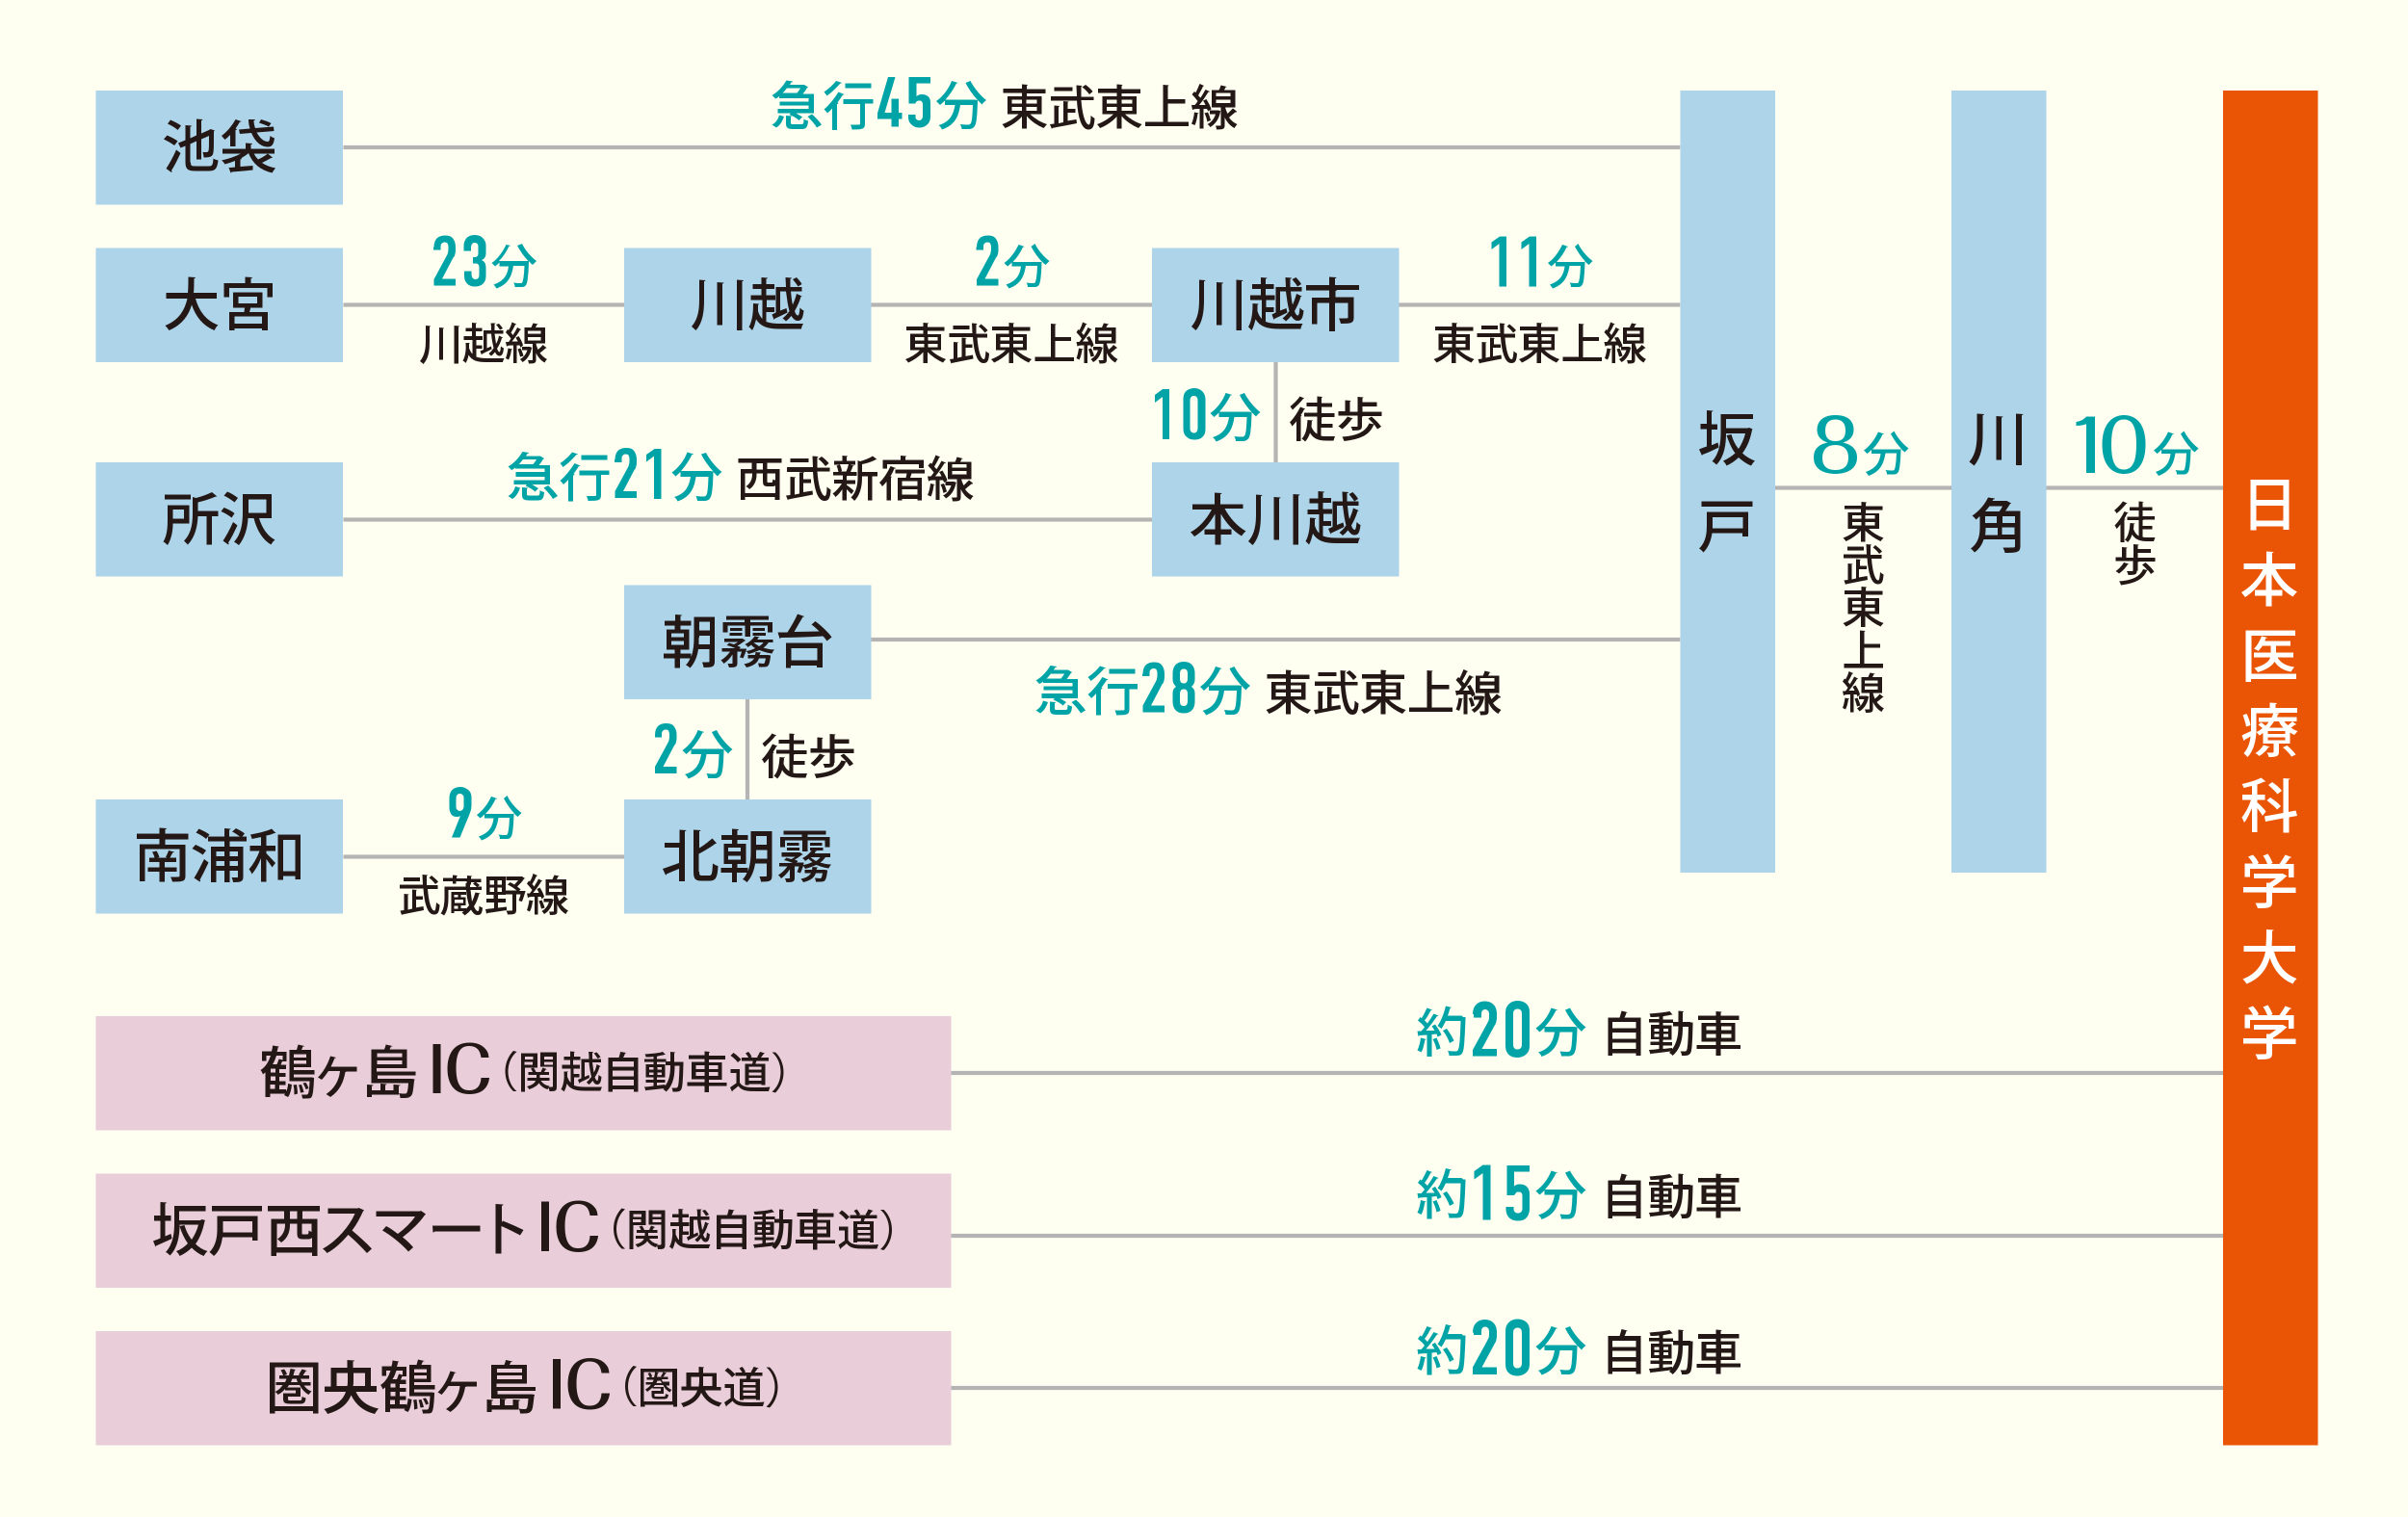 <?xml version="1.0" encoding="utf-8"?>
<!-- Generator: Adobe Illustrator 26.5.3, SVG Export Plug-In . SVG Version: 6.00 Build 0)  -->
<svg version="1.1" id="レイヤー_1" xmlns="http://www.w3.org/2000/svg" xmlns:xlink="http://www.w3.org/1999/xlink" x="0px"
	 y="0px" viewBox="0 0 500 315" style="enable-background:new 0 0 500 315;" xml:space="preserve">
<style type="text/css">
	.st0{fill:#FEFEF1;}
	.st1{fill:none;stroke:#B4B4B5;stroke-width:0.841;stroke-miterlimit:10;}
	.st2{fill:#AED4E9;}
	.st3{fill:#231815;}
	.st4{fill:#E95504;}
	.st5{fill:#FFFFFF;}
	.st6{fill:#E9CEDA;}
	.st7{fill:#00A4A7;}
</style>
<g id="レイヤー_2_00000067201802041606195830000001214181354134031494_">
	<rect class="st0" width="500" height="315"/>
</g>
<g>
	<line class="st1" x1="197.4" y1="222.8" x2="461.6" y2="222.8"/>
	<line class="st1" x1="197.4" y1="256.6" x2="461.6" y2="256.6"/>
	<line class="st1" x1="197.4" y1="288.2" x2="461.6" y2="288.2"/>
	<line class="st1" x1="71.3" y1="63.3" x2="129.8" y2="63.3"/>
	<line class="st1" x1="180.8" y1="63.3" x2="239.3" y2="63.3"/>
	<line class="st1" x1="290.3" y1="63.3" x2="348.9" y2="63.3"/>
	<line class="st1" x1="169.1" y1="132.8" x2="348.9" y2="132.8"/>
	<line class="st1" x1="71.3" y1="107.9" x2="278.7" y2="107.9"/>
	<line class="st1" x1="368.6" y1="101.3" x2="469.4" y2="101.3"/>
	<line class="st1" x1="71.3" y1="30.6" x2="348.9" y2="30.6"/>
	<line class="st1" x1="264.9" y1="96" x2="264.9" y2="75.2"/>
	<line class="st1" x1="155.2" y1="166.6" x2="155.2" y2="144.7"/>
	<line class="st1" x1="71.3" y1="177.9" x2="129.6" y2="177.9"/>
	<rect x="19.9" y="18.8" class="st2" width="51.3" height="23.7"/>
	<g>
		<path class="st3" d="M34.7,28.1c0.7,0.3,1.7,0.8,2.2,1.2l-0.7,0.9c-0.5-0.4-1.4-0.9-2.2-1.3L34.7,28.1z M34.5,35
			c0.6-0.9,1.5-2.5,2.1-3.9l0.9,0.7c-0.6,1.3-1.3,2.7-1.9,3.6c0,0.1,0.1,0.1,0.1,0.2s0,0.1-0.1,0.2L34.5,35z M35.4,24.9
			c0.7,0.3,1.7,0.8,2.2,1.2L36.9,27c-0.4-0.4-1.4-1-2.1-1.3L35.4,24.9z M39.6,33.7c0,0.7,0.1,0.8,1,0.8h2.8c0.7,0,0.8-0.3,0.9-1.6
			c0.2,0.2,0.7,0.3,1,0.4c-0.2,1.6-0.5,2.2-1.9,2.2h-2.9c-1.5,0-2-0.4-2-1.8v-3.4l-1,0.4l-0.5-1l1.5-0.6v-3.1l1.3,0.1
			c0,0.1-0.1,0.2-0.3,0.2v2.4l1.3-0.6v-3.4l1.3,0.1c0,0.1-0.1,0.2-0.3,0.2v2.7l1.6-0.7l0.3-0.2l0.9,0.3c0,0-0.1,0.1-0.2,0.2
			c0,2.2,0,3.8-0.1,4.3c-0.1,0.9-0.6,1.1-2,1.1c0-0.3-0.1-0.8-0.2-1.1c0.3,0,0.7,0,0.8,0c0.2,0,0.3-0.1,0.4-0.3
			c0.1-0.3,0.1-1.3,0.1-3.1l-1.6,0.7v4.2h-1v-3.8l-1.3,0.6V33.7z"/>
		<path class="st3" d="M47.8,30.4V28c-0.4,0.4-0.7,0.7-1.1,1c-0.2-0.2-0.5-0.6-0.7-0.8c1.1-0.8,2.2-2.1,2.9-3.4l1.2,0.4
			c0,0.1-0.1,0.1-0.3,0.1c-0.3,0.5-0.6,1-0.9,1.4l0.3,0.1c0,0.1-0.1,0.2-0.3,0.2v3.4H47.8z M52.7,31.8c0.2,0.5,0.5,0.9,0.9,1.3
			c0.7-0.3,1.5-0.8,2-1.2l1,0.8c0,0-0.1,0.1-0.2,0.1c0,0-0.1,0-0.1,0c-0.5,0.3-1.3,0.7-1.9,1c0.7,0.5,1.7,0.9,2.8,1.1
			c-0.2,0.2-0.5,0.7-0.7,1c-2.5-0.6-4-1.9-4.9-4.1h0c-0.4,0.4-1,0.7-1.6,1.1l0.2,0c0,0.1-0.1,0.2-0.3,0.2v1.5
			c0.8-0.1,1.7-0.1,2.6-0.2v0.9c-1.6,0.2-3.3,0.3-4.4,0.4c0,0.1-0.1,0.2-0.2,0.2l-0.4-1.1c0.4,0,0.8,0,1.3-0.1v-1.3
			c-0.7,0.3-1.4,0.5-2.1,0.7c-0.1-0.2-0.4-0.6-0.7-0.8c1.4-0.3,2.9-0.8,4-1.4h-3.8v-1h4.8v-1.2l1.4,0.1c0,0.1-0.1,0.2-0.3,0.2v0.9
			h4.9v1H52.7z M49.6,26.9l2.3-0.2c-0.2-0.6-0.3-1.2-0.3-1.9l1.4,0c0,0.1-0.1,0.2-0.3,0.2c0,0.5,0.1,1.1,0.3,1.6l3.8-0.3l0.1,0.9
			l-3.6,0.3c0.6,1.1,1.4,1.9,2.3,1.9c0.3,0,0.4-0.3,0.5-1.2c0.2,0.2,0.6,0.4,0.9,0.5c-0.2,1.4-0.6,1.8-1.4,1.8
			c-1.5,0-2.7-1.2-3.4-2.9l-2.4,0.2L49.6,26.9z M54.2,24.8c0.7,0.2,1.6,0.5,2.1,0.8l-0.5,0.7c-0.5-0.3-1.4-0.6-2-0.8L54.2,24.8z"/>
	</g>
	<rect x="19.9" y="96" class="st2" width="51.3" height="23.7"/>
	<g>
		<path class="st3" d="M39.3,108.7h-3.4c0,1.5-0.3,3.2-1.1,4.5c-0.2-0.2-0.6-0.6-0.9-0.7c0.8-1.3,0.9-3.1,0.9-4.5v-3.1h4.5V108.7z
			 M39.6,102.7v1h-5.4v-1H39.6z M38.2,105.8h-2.3v1.9h2.3V105.8z M45.3,106.1v1.1h-1.3v5.9h-1.1v-5.9h-1.8c-0.1,1.9-0.5,4.2-2.1,5.9
			c-0.2-0.2-0.6-0.6-0.8-0.8c1.7-1.7,1.8-4.1,1.8-5.9v-3.2l0.7,0.2c1.2-0.3,2.5-0.8,3.3-1.2l1.1,0.9c0,0-0.1,0-0.3,0
			c-0.9,0.4-2.4,0.9-3.7,1.2v1.8H45.3z"/>
		<path class="st3" d="M46.5,105.4c0.8,0.3,1.8,0.8,2.2,1.2l-0.6,0.9c-0.5-0.4-1.4-1-2.2-1.3L46.5,105.4z M46.3,112.3
			c0.6-0.9,1.5-2.5,2.1-3.9l0.9,0.7c-0.6,1.3-1.3,2.7-1.9,3.6c0.1,0.1,0.1,0.1,0.1,0.2s0,0.1-0.1,0.2L46.3,112.3z M47.2,102.1
			c0.8,0.3,1.7,0.9,2.2,1.3l-0.7,0.9c-0.5-0.4-1.4-1-2.2-1.4L47.2,102.1z M56.4,107.6h-2.6c0.6,2,1.7,3.7,3.3,4.5
			c-0.3,0.2-0.7,0.7-0.8,1c-1.8-1-3-3.1-3.6-5.5h-1.2c-0.1,1.9-0.6,4-1.9,5.6c-0.2-0.2-0.7-0.5-1-0.7c1.7-1.8,1.8-4.5,1.8-6.5v-3.4
			h6V107.6z M51.6,103.7v2.8h3.7v-2.8H51.6z"/>
	</g>
	<rect x="19.9" y="51.5" class="st2" width="51.3" height="23.7"/>
	<g>
		<path class="st3" d="M45,62h-4.4c0.7,2.6,2.2,4.6,4.7,5.5c-0.3,0.2-0.6,0.7-0.8,1.1c-2.4-1-3.8-2.8-4.7-5.3
			c-0.6,2.1-1.9,4.1-4.7,5.3c-0.2-0.3-0.5-0.7-0.8-1c3-1.2,4.1-3.4,4.6-5.6h-4.4v-1.2h4.5c0.1-1.1,0.1-2.3,0.1-3.3l1.5,0.1
			c0,0.1-0.1,0.2-0.3,0.2c0,0.9,0,2-0.1,3H45V62z"/>
		<path class="st3" d="M52,58.8h4.6v2.9h-1.1v-1.9h-7.9v1.9h-1.1v-2.9h4.4v-1.3l1.5,0.1c0,0.1-0.1,0.2-0.3,0.2V58.8z M54.5,63.9H52
			c0,0.3-0.1,0.6-0.2,0.9h3.8v3.8h-1.2v-0.4h-5.7v0.4h-1.1v-3.8h3.1c0-0.3,0.1-0.6,0.1-0.9h-2.4v-3.2h6.1V63.9z M54.4,67.2v-1.5
			h-5.7v1.5H54.4z M49.5,61.6v1.4h3.9v-1.4H49.5z"/>
	</g>
	<rect x="19.9" y="166" class="st2" width="51.3" height="23.7"/>
	<g>
		<path class="st3" d="M39.1,174.3h-4.8v1.1h4.2v6.5c0,1.1-0.5,1.2-2.7,1.2c-0.1-0.3-0.2-0.7-0.4-1c0.4,0,0.8,0,1.1,0
			c0.7,0,0.8,0,0.8-0.3v-5.5h-7.2v6.7h-1.1v-7.7h4.1v-1.1h-4.7v-1.1h4.7v-1.2l1.5,0.1c0,0.1-0.1,0.2-0.3,0.2v0.9h4.8V174.3z
			 M36.7,181h-2.5v2.1h-1.1V181h-2.4v-0.9h2.4V179H31v-0.9h1.1c-0.1-0.4-0.3-0.9-0.5-1.2l0.9-0.2c0.3,0.4,0.5,1,0.6,1.3l-0.4,0.1h2
			c-0.1,0-0.2-0.1-0.3-0.1c0.2-0.4,0.5-1,0.6-1.4l1.2,0.3c0,0.1-0.1,0.1-0.3,0.1c-0.2,0.3-0.4,0.7-0.6,1.1h1.3v0.9h-2.4v1.1h2.5V181
			z"/>
		<path class="st3" d="M40.6,175.4c0.7,0.3,1.7,0.8,2.2,1.2l-0.7,0.9c-0.5-0.4-1.4-0.9-2.2-1.3L40.6,175.4z M40.3,182.3
			c0.6-0.9,1.4-2.5,2.1-3.9l0.9,0.7c-0.6,1.3-1.3,2.7-1.8,3.6c0.1,0.1,0.1,0.1,0.1,0.2c0,0.1,0,0.1-0.1,0.2L40.3,182.3z M41.3,172.1
			c0.7,0.3,1.7,0.8,2.2,1.2l-0.7,0.9c-0.4-0.4-1.4-1-2.1-1.3L41.3,172.1z M51.1,174.7h-3.4v1.1h2.8v6.2c0,1.1-0.5,1.2-2.1,1.2
			c0-0.3-0.2-0.7-0.3-1c0.5,0,1,0,1.1,0c0.2,0,0.2,0,0.2-0.2v-1.2h-1.7v2.4h-1.1v-2.4h-1.7v2.4h-1.1v-7.4h2.8v-1.1h-3.4v-1h3.4v-1.7
			l1.3,0.1c0,0.1-0.1,0.2-0.3,0.2v1.4h2.2c-0.4-0.3-1.1-0.8-1.6-1L49,172c0.6,0.3,1.4,0.7,1.8,1.1l-0.5,0.6h0.9V174.7z M46.6,176.8
			h-1.7v1h1.7V176.8z M44.9,179.8h1.7v-1h-1.7V179.8z M49.4,176.8h-1.7v1h1.7V176.8z M47.7,179.8h1.7v-1h-1.7V179.8z"/>
		<path class="st3" d="M54.3,173.8c-0.7,0.1-1.4,0.3-2,0.4c0-0.2-0.2-0.6-0.3-0.9c1.6-0.3,3.4-0.7,4.4-1.2l0.9,0.9c0,0-0.1,0-0.2,0
			c0,0-0.1,0-0.1,0c-0.5,0.2-1,0.4-1.7,0.5v2.1h1.9v1.1h-1.9v0.5c0.5,0.5,1.6,1.7,1.9,2l-0.7,0.9c-0.2-0.4-0.8-1.1-1.2-1.7v4.7h-1.1
			v-4.9c-0.5,1.3-1.2,2.5-1.9,3.3c-0.1-0.3-0.4-0.8-0.6-1c0.8-0.9,1.7-2.4,2.2-3.8h-2v-1.1h2.3V173.8z M57.7,173.3h4.7v9.3h-1.1
			v-0.7h-2.5v0.8h-1.1V173.3z M58.8,180.9h2.5v-6.5h-2.5V180.9z"/>
	</g>
	<rect x="129.6" y="166" class="st2" width="51.3" height="23.7"/>
	<g>
		<path class="st3" d="M141.1,175v-2.7l1.4,0.1c0,0.1-0.1,0.2-0.3,0.2V183h-1.2v-2.6c-1,0.4-2,0.8-2.6,1.1c0,0.1-0.1,0.2-0.2,0.2
			l-0.6-1.3c0.8-0.3,2.1-0.7,3.4-1.2v-3.2h-3V175H141.1z M145.2,181c0,0.7,0.1,0.8,0.6,0.8h1.5c0.5,0,0.6-0.5,0.7-2.5
			c0.3,0.2,0.8,0.5,1.1,0.5c-0.1,2.2-0.4,3.1-1.7,3.1h-1.8c-1.2,0-1.6-0.4-1.6-1.9v-8.7l1.5,0.1c0,0.1-0.1,0.2-0.3,0.2v3.5
			c1-0.6,2-1.4,2.7-2l0.9,1c0,0-0.1,0.1-0.3,0.1c-0.9,0.7-2.1,1.4-3.4,2.1V181z"/>
		<path class="st3" d="M160.3,172.6v9.2c0,1.2-0.5,1.3-2.3,1.3c0-0.3-0.2-0.8-0.3-1.1c0.3,0,0.7,0,0.9,0c0.6,0,0.6,0,0.6-0.2v-2.5
			h-2.4c-0.2,1.4-0.7,2.8-1.7,3.9c-0.2-0.2-0.6-0.5-0.9-0.6c0.4-0.4,0.7-0.9,0.9-1.4h-2.1v2H152v-2h-2.3v-1h2.3v-0.8h-1.7v-4.2h1.7
			v-0.8h-2.2v-1h2.2v-1.3l1.4,0.1c0,0.1-0.1,0.2-0.3,0.2v1h2.2v1h-2.2v0.8h1.8v4.2h-1.8v0.8h2.2v0.7c0.5-1.3,0.6-2.7,0.6-4v-4.3
			H160.3z M151.2,176v0.8h2.6V176H151.2z M151.2,177.7v0.8h2.6v-0.8H151.2z M157,176.9c0,0.4,0,0.9,0,1.4h2.3v-1.8H157V176.9z
			 M159.2,173.6H157v1.8h2.2V173.6z"/>
		<path class="st3" d="M172.2,178h-0.8c-0.3,0.4-0.6,0.8-1.1,1.1c0.7,0.2,1.4,0.4,2.3,0.4c-0.2,0.2-0.4,0.5-0.5,0.8
			c-1-0.1-1.8-0.4-2.6-0.7c-0.7,0.3-1.5,0.6-2.3,0.8c-0.1-0.2-0.3-0.5-0.4-0.6c-0.2,0.5-0.4,1.1-0.6,1.5c-0.2-0.1-0.5-0.2-0.7-0.2
			c0.1-0.3,0.3-0.7,0.4-1.2h-0.9v2.4c0,0.8-0.4,0.9-1.7,0.9c-0.1-0.2-0.2-0.6-0.3-0.8c0.4,0,0.7,0,0.8,0c0.1,0,0.2,0,0.2-0.1v-1.8
			c-0.5,0.8-1.2,1.5-1.8,1.9c-0.1-0.2-0.4-0.5-0.6-0.7c0.7-0.4,1.4-1.1,1.9-1.8h-1.7v-0.7h2.8c-0.5-0.2-1.2-0.5-1.8-0.6l0.5-0.5
			c0.3,0.1,0.6,0.2,1,0.3c0.3-0.2,0.6-0.3,0.8-0.5h-2.8V177h3.7l0.1,0l0.6,0.4c0,0.1-0.1,0.1-0.2,0.1c-0.4,0.3-0.9,0.7-1.5,1
			c0.3,0.1,0.5,0.2,0.7,0.3l-0.3,0.3h1l0.5,0c0,0,0,0.1,0,0.1c0,0.1-0.1,0.3-0.1,0.4c0.7-0.1,1.3-0.3,1.9-0.6
			c-0.3-0.2-0.6-0.4-0.8-0.7c-0.2,0.2-0.5,0.3-0.7,0.5c-0.1-0.2-0.4-0.5-0.6-0.6c1-0.5,1.6-1.1,2-1.7l1,0.2c0,0.1-0.1,0.1-0.2,0.1
			c-0.1,0.1-0.2,0.2-0.2,0.4h3.2V178z M163,174.5v1.4h-1v-2.1h4.5v-0.5h-3.8v-0.8h8.8v0.8h-3.8v0.5h4.6v2.1h-1v-1.4h-3.6v2.3h-1.1
			v-2.3H163z M163.4,176.6V176h2.6v0.6H163.4z M165.9,175v0.6h-2.5V175H165.9z M171,180.6l0.2,0l0.6,0.1c0,0.1,0,0.2,0,0.2
			c-0.3,2.2-0.5,2.2-1.7,2.2c-0.2,0-0.4,0-0.7,0c0-0.2-0.1-0.5-0.2-0.8c0.4,0,0.8,0.1,1,0.1c0.2,0,0.2,0,0.3-0.1
			c0.1-0.1,0.2-0.4,0.3-1h-1.4c-0.3,0.9-1,1.5-2.6,1.9c-0.1-0.2-0.3-0.5-0.5-0.7c1.1-0.2,1.7-0.6,2.1-1.2h-1.3v-0.7h1.5
			c0-0.2,0.1-0.4,0.1-0.6l1.1,0.1c0,0.1-0.1,0.1-0.2,0.2c0,0.1,0,0.2-0.1,0.3H171z M168.2,175h2.5v0.6h-2.5V175z M168.2,176.6V176
			h2.7v0.6H168.2z M168.3,178c0.3,0.3,0.7,0.5,1.1,0.8c0.4-0.2,0.7-0.5,0.9-0.8H168.3z"/>
	</g>
	<rect x="129.6" y="121.5" class="st2" width="51.3" height="23.7"/>
	<g>
		<path class="st3" d="M148.4,128.1v9.2c0,1.2-0.5,1.3-2.3,1.3c0-0.3-0.2-0.8-0.3-1.1c0.3,0,0.7,0,0.9,0c0.6,0,0.6,0,0.6-0.2v-2.5
			H145c-0.2,1.4-0.7,2.8-1.7,3.9c-0.2-0.2-0.6-0.5-0.9-0.6c0.4-0.4,0.7-0.9,0.9-1.4h-2.1v2h-1.1v-2h-2.3v-1h2.3v-0.8h-1.7v-4.2h1.7
			v-0.8H138v-1h2.2v-1.3l1.4,0.1c0,0.1-0.1,0.2-0.3,0.2v1h2.2v1h-2.2v0.8h1.8v4.2h-1.8v0.8h2.2v0.7c0.5-1.3,0.6-2.7,0.6-4v-4.3
			H148.4z M139.4,131.5v0.8h2.6v-0.8H139.4z M139.4,133.1v0.8h2.6v-0.8H139.4z M145.1,132.4c0,0.4,0,0.9,0,1.4h2.3v-1.8h-2.2V132.4z
			 M147.4,129.1h-2.2v1.8h2.2V129.1z"/>
		<path class="st3" d="M160.4,133.4h-0.8c-0.3,0.4-0.6,0.8-1.1,1.1c0.7,0.2,1.4,0.4,2.3,0.4c-0.2,0.2-0.4,0.5-0.5,0.8
			c-1-0.1-1.8-0.4-2.6-0.7c-0.7,0.3-1.5,0.6-2.3,0.8c-0.1-0.2-0.3-0.5-0.5-0.6c-0.2,0.5-0.4,1.1-0.6,1.5c-0.2-0.1-0.5-0.2-0.7-0.2
			c0.1-0.3,0.3-0.7,0.4-1.2h-0.9v2.4c0,0.8-0.4,0.9-1.7,0.9c-0.1-0.2-0.2-0.6-0.3-0.8c0.4,0,0.7,0,0.8,0c0.1,0,0.2,0,0.2-0.1v-1.8
			c-0.5,0.8-1.2,1.5-1.8,1.9c-0.1-0.2-0.4-0.5-0.6-0.7c0.7-0.4,1.4-1.1,1.9-1.8h-1.7v-0.7h2.8c-0.5-0.2-1.2-0.5-1.8-0.6l0.5-0.5
			c0.3,0.1,0.6,0.2,1,0.3c0.3-0.2,0.6-0.3,0.8-0.5h-2.8v-0.7h3.7l0.1,0l0.6,0.4c0,0.1-0.1,0.1-0.2,0.1c-0.4,0.3-0.9,0.7-1.5,1
			c0.3,0.1,0.5,0.2,0.7,0.3l-0.3,0.3h1l0.5,0c0,0,0,0.1,0,0.1c0,0.1-0.1,0.3-0.1,0.4c0.7-0.1,1.3-0.3,1.9-0.6
			c-0.3-0.2-0.6-0.4-0.8-0.7c-0.2,0.2-0.5,0.3-0.7,0.5c-0.1-0.2-0.4-0.5-0.6-0.6c1-0.5,1.6-1.1,2-1.7l1,0.2c0,0.1-0.1,0.1-0.2,0.1
			c-0.1,0.1-0.2,0.2-0.2,0.4h3.2V133.4z M151.1,129.9v1.4h-1v-2.1h4.5v-0.5h-3.8v-0.8h8.8v0.8h-3.8v0.5h4.6v2.1h-1v-1.4h-3.6v2.3
			h-1.1v-2.3H151.1z M151.5,132v-0.6h2.6v0.6H151.5z M154.1,130.4v0.6h-2.5v-0.6H154.1z M159.2,136l0.2,0l0.6,0.1c0,0.1,0,0.2,0,0.2
			c-0.3,2.2-0.5,2.2-1.7,2.2c-0.2,0-0.4,0-0.7,0c0-0.2-0.1-0.5-0.2-0.8c0.4,0,0.8,0.1,1,0.1c0.2,0,0.2,0,0.3-0.1
			c0.1-0.1,0.2-0.4,0.3-1h-1.4c-0.3,0.9-1,1.5-2.6,1.9c-0.1-0.2-0.3-0.5-0.5-0.7c1.1-0.2,1.7-0.6,2.1-1.2h-1.3V136h1.5
			c0-0.2,0.1-0.4,0.1-0.6l1.1,0.1c0,0.1-0.1,0.1-0.2,0.2c0,0.1,0,0.2-0.1,0.3H159.2z M156.3,130.4h2.5v0.6h-2.5V130.4z M156.3,132
			v-0.6h2.7v0.6H156.3z M156.5,133.4c0.3,0.3,0.7,0.5,1.1,0.8c0.4-0.2,0.7-0.5,0.9-0.8H156.5z"/>
		<path class="st3" d="M169.3,129c1.2,0.9,2.7,2.3,3.4,3.3l-1,0.8c-0.2-0.3-0.5-0.7-0.8-1c-3.3,0.2-6.7,0.3-8.8,0.3
			c0,0.1-0.1,0.2-0.2,0.2l-0.4-1.3l2,0c0.7-1.1,1.6-2.6,2.1-3.8l1.4,0.5c0,0.1-0.2,0.1-0.3,0.1c-0.5,0.9-1.2,2.1-1.8,3.1
			c1.6,0,3.4-0.1,5.2-0.1c-0.5-0.5-1-1-1.6-1.4L169.3,129z M163.2,138.6v-5.1h7.6v5.1h-1.2v-0.4h-5.4v0.5H163.2z M169.7,134.6h-5.4
			v2.5h5.4V134.6z"/>
	</g>
	<rect x="129.6" y="51.5" class="st2" width="51.3" height="23.7"/>
	<g>
		<path class="st3" d="M145.1,58.1l1.4,0.1c0,0.1-0.1,0.2-0.3,0.2v3.8c0,2.3-0.2,4.7-1.7,6.4c-0.2-0.2-0.7-0.6-0.9-0.8
			c1.4-1.6,1.6-3.6,1.6-5.7V58.1z M148.9,58.6l1.4,0.1c0,0.1-0.1,0.2-0.3,0.2v8.6h-1.1V58.6z M153,58.1l1.4,0.1
			c0,0.1-0.1,0.2-0.3,0.2v10.2H153V58.1z"/>
		<path class="st3" d="M159.1,64.7v2.1c0.8,0.3,1.7,0.4,2.9,0.4c0.7,0,4,0,4.8,0c-0.2,0.3-0.4,0.8-0.4,1.1H162c-2.5,0-4-0.4-5-2
			c-0.2,0.8-0.4,1.6-0.8,2.3c-0.2-0.2-0.5-0.6-0.7-0.7c0.8-1.4,0.9-3.4,0.9-4.9l1.2,0.1c0,0.1-0.1,0.2-0.2,0.2v0.3c0,0.3,0,0.6,0,1
			c0.2,0.7,0.5,1.2,0.9,1.6v-3.9h-2.4v-1h2.2v-1.3h-1.8v-1h1.8v-1.4l1.3,0.1c0,0.1-0.1,0.2-0.3,0.2v1.1h1.7v1h-1.7v1.3h1.9v1h-1.8
			v1.5h1.6v1H159.1z M161.1,64.9v-5.3h2.1c0-0.7-0.1-1.3-0.1-2l1.3,0.1c0,0.1-0.1,0.2-0.3,0.2c0,0.6,0,1.2,0,1.7h2.4v0.9h-2.3
			c0.1,1,0.2,2,0.4,2.8c0.3-0.7,0.6-1.5,0.8-2.3l1.1,0.5c0,0.1-0.1,0.1-0.2,0.1c-0.3,1.1-0.8,2.1-1.3,3c0.2,0.6,0.4,0.9,0.7,0.9
			c0.2,0,0.3-0.5,0.4-1.6c0.2,0.2,0.5,0.5,0.8,0.6c-0.2,1.7-0.5,2.1-1.3,2.1c-0.5,0-0.9-0.4-1.3-1c-0.3,0.4-0.7,0.8-1.1,1.1
			c-0.2-0.2-0.5-0.5-0.7-0.6c0.5-0.4,1-0.9,1.4-1.5c-0.3-1.1-0.5-2.5-0.7-4.1h-1.2v4l1.3-0.5l0.2,0.9c-1,0.5-2,1-2.7,1.3
			c0,0.1-0.1,0.2-0.1,0.2l-0.4-1.1L161.1,64.9z M165.4,57.6c0.4,0.4,0.9,1,1.1,1.4l-0.8,0.5c-0.2-0.4-0.7-1-1.1-1.5L165.4,57.6z"/>
	</g>
	<rect x="239.2" y="96" class="st2" width="51.3" height="23.7"/>
	<g>
		<path class="st3" d="M258.3,105.6h-4c1,1.9,2.6,3.7,4.4,4.7c-0.3,0.2-0.7,0.7-0.9,1c-1.7-1-3.2-2.7-4.3-4.6v3.2h2.2v1.1h-2.2v2.1
			h-1.2V111h-2.2v-1.1h2.2v-3.2c-1.1,2-2.6,3.7-4.3,4.7c-0.2-0.3-0.6-0.7-0.8-0.9c1.8-0.9,3.4-2.8,4.4-4.7h-4v-1.1h4.6v-2.4l1.5,0.1
			c0,0.1-0.1,0.2-0.3,0.2v2.1h4.7V105.6z"/>
		<path class="st3" d="M260.7,102.7l1.4,0.1c0,0.1-0.1,0.2-0.3,0.2v3.8c0,2.3-0.2,4.7-1.7,6.4c-0.2-0.2-0.7-0.6-0.9-0.8
			c1.4-1.6,1.6-3.6,1.6-5.7V102.7z M264.5,103.2l1.4,0.1c0,0.1-0.1,0.2-0.3,0.2v8.6h-1.1V103.2z M268.5,102.6l1.4,0.1
			c0,0.1-0.1,0.2-0.3,0.2v10.2h-1.1V102.6z"/>
		<path class="st3" d="M274.7,109.2v2.1c0.8,0.3,1.7,0.4,2.9,0.4c0.7,0,4,0,4.8,0c-0.2,0.3-0.4,0.8-0.4,1.1h-4.4c-2.5,0-4-0.4-5-2
			c-0.2,0.8-0.4,1.6-0.8,2.3c-0.2-0.2-0.5-0.6-0.7-0.7c0.8-1.4,0.9-3.4,0.9-4.9l1.2,0.1c0,0.1-0.1,0.2-0.2,0.2v0.3c0,0.3,0,0.6,0,1
			c0.2,0.7,0.5,1.2,0.9,1.6v-3.9h-2.4v-1h2.2v-1.3h-1.8v-1h1.8V102l1.3,0.1c0,0.1-0.1,0.2-0.3,0.2v1.1h1.7v1h-1.7v1.3h1.9v1h-1.8
			v1.5h1.6v1H274.7z M276.7,109.4v-5.3h2.1c0-0.7-0.1-1.3-0.1-2l1.3,0.1c0,0.1-0.1,0.2-0.3,0.2c0,0.6,0,1.2,0,1.7h2.4v0.9h-2.3
			c0.1,1,0.2,2,0.4,2.8c0.3-0.7,0.6-1.5,0.8-2.3l1.1,0.5c0,0.1-0.1,0.1-0.2,0.1c-0.3,1.1-0.8,2.1-1.3,3c0.2,0.6,0.4,0.9,0.7,0.9
			c0.2,0,0.3-0.5,0.4-1.6c0.2,0.2,0.5,0.5,0.8,0.6c-0.2,1.7-0.5,2.1-1.3,2.1c-0.5,0-0.9-0.4-1.3-1c-0.3,0.4-0.7,0.8-1.1,1.1
			c-0.2-0.2-0.5-0.5-0.7-0.6c0.5-0.4,1-0.9,1.4-1.5c-0.3-1.1-0.5-2.5-0.7-4.1h-1.2v4l1.3-0.5l0.2,0.9c-1,0.5-2,1-2.7,1.3
			c0,0.1-0.1,0.2-0.1,0.2l-0.5-1.1L276.7,109.4z M280.9,102.2c0.4,0.4,0.9,1,1.1,1.4l-0.8,0.5c-0.2-0.4-0.7-1-1.1-1.5L280.9,102.2z"
			/>
	</g>
	<rect x="239.2" y="51.5" class="st2" width="51.3" height="23.7"/>
	<g>
		<path class="st3" d="M248.9,58.1l1.4,0.1c0,0.1-0.1,0.2-0.3,0.2v3.8c0,2.3-0.2,4.7-1.7,6.4c-0.2-0.2-0.7-0.6-0.9-0.8
			c1.4-1.6,1.6-3.6,1.6-5.7V58.1z M252.6,58.6l1.4,0.1c0,0.1-0.1,0.2-0.3,0.2v8.6h-1.1V58.6z M256.7,58.1l1.4,0.1
			c0,0.1-0.1,0.2-0.3,0.2v10.2h-1.1V58.1z"/>
		<path class="st3" d="M262.8,64.7v2.1c0.8,0.3,1.7,0.4,2.9,0.4c0.7,0,4,0,4.8,0c-0.2,0.3-0.4,0.8-0.4,1.1h-4.4c-2.5,0-4-0.4-5-2
			c-0.2,0.8-0.4,1.6-0.8,2.3c-0.2-0.2-0.5-0.6-0.7-0.7c0.8-1.4,0.9-3.4,0.9-4.9l1.2,0.1c0,0.1-0.1,0.2-0.2,0.2v0.3c0,0.3,0,0.6,0,1
			c0.2,0.7,0.5,1.2,0.9,1.6v-3.9h-2.4v-1h2.2v-1.3h-1.8v-1h1.8v-1.4l1.3,0.1c0,0.1-0.1,0.2-0.3,0.2v1.1h1.7v1h-1.7v1.3h1.9v1h-1.8
			v1.5h1.6v1H262.8z M264.9,64.9v-5.3h2.1c0-0.7-0.1-1.3-0.1-2l1.3,0.1c0,0.1-0.1,0.2-0.3,0.2c0,0.6,0,1.2,0,1.7h2.4v0.9h-2.3
			c0.1,1,0.2,2,0.4,2.8c0.3-0.7,0.6-1.5,0.8-2.3l1.1,0.5c0,0.1-0.1,0.1-0.2,0.1c-0.3,1.1-0.8,2.1-1.3,3c0.2,0.6,0.4,0.9,0.7,0.9
			c0.2,0,0.3-0.5,0.4-1.6c0.2,0.2,0.5,0.5,0.8,0.6c-0.2,1.7-0.5,2.1-1.3,2.1c-0.5,0-0.9-0.4-1.3-1c-0.3,0.4-0.7,0.8-1.1,1.1
			c-0.2-0.2-0.5-0.5-0.7-0.6c0.5-0.4,1-0.9,1.4-1.5c-0.3-1.1-0.5-2.5-0.7-4.1h-1.2v4l1.3-0.5l0.2,0.9c-1,0.5-2,1-2.7,1.3
			c0,0.1-0.1,0.2-0.1,0.2l-0.4-1.1L264.9,64.9z M269.1,57.6c0.4,0.4,0.9,1,1.1,1.4l-0.8,0.5c-0.2-0.4-0.7-1-1.1-1.5L269.1,57.6z"/>
		<path class="st3" d="M282.2,59.1v1.1h-4.8v0h0.2c0,0.1-0.1,0.2-0.3,0.2v1.3h3.8v4.2c0,1.2-0.5,1.3-2.7,1.3
			c-0.1-0.3-0.2-0.8-0.4-1.1c0.5,0,0.9,0,1.2,0c0.6,0,0.7,0,0.7-0.2v-3h-2.7v5.9h-1.2v-5.9h-2.5v4.4h-1.1v-5.5h3.6v-1.5h-4.8v-1.1
			h4.8v-1.7l1.5,0.1c0,0.1-0.1,0.2-0.3,0.2v1.4H282.2z"/>
	</g>
	<rect x="405.2" y="18.8" class="st2" width="19.7" height="162.4"/>
	<g>
		<g>
			<path class="st3" d="M419.5,106.2v7.2c0,1.3-0.7,1.4-3.2,1.4c0-0.3-0.3-0.8-0.4-1.1c0.5,0,1,0,1.4,0c1,0,1.1,0,1.1-0.3V112h-6.5
				c-0.3,1-0.9,2-1.9,2.7c-0.2-0.2-0.6-0.7-0.8-0.8c1.8-1.3,1.9-3.1,1.9-4.7v-2c-0.3,0.2-0.5,0.5-0.8,0.7c-0.2-0.3-0.6-0.7-0.8-0.8
				c1.6-1.1,2.7-2.5,3.3-3.8l1.4,0.2c0,0.1-0.1,0.2-0.3,0.2l-0.2,0.3h2.8l0.2,0l0.9,0.5c0,0.1-0.1,0.1-0.2,0.1c-0.3,0.4-0.6,1-1,1.5
				H419.5z M414.7,109.6h-2.4c0,0.5,0,1-0.1,1.5h2.6V109.6z M415.1,106.2c0.3-0.3,0.5-0.7,0.7-1.1h-2.7c-0.3,0.4-0.6,0.8-0.9,1.1
				H415.1z M412.2,107.2v1.4h2.4v-1.4H412.2z M418.4,108.6v-1.4h-2.6v1.4H418.4z M415.7,111h2.6v-1.5h-2.6V111z"/>
		</g>
		<g>
			<path class="st3" d="M410.6,85.9l1.4,0.1c0,0.1-0.1,0.2-0.3,0.2v3.9c0,2.4-0.2,4.7-1.8,6.6c-0.2-0.2-0.7-0.6-1-0.8
				c1.4-1.6,1.6-3.7,1.6-5.8V85.9z M414.5,86.4l1.4,0.1c0,0.1-0.1,0.2-0.3,0.2v8.8h-1.1V86.4z M418.6,85.9l1.5,0.1
				c0,0.1-0.1,0.2-0.3,0.2v10.4h-1.2V85.9z"/>
		</g>
	</g>
	<rect x="348.9" y="18.8" class="st2" width="19.7" height="162.4"/>
	<g>
		<g>
			<path class="st3" d="M363,106.3v5.1h-1.2v-0.7h-6.3c-0.2,1.4-0.7,2.9-1.8,4c-0.2-0.2-0.6-0.7-0.9-0.8c1.5-1.4,1.6-3.4,1.6-4.9
				v-2.7H363z M353.3,104.1h10.6v1.1h-10.6V104.1z M361.8,107.4h-6.2v1.7c0,0.2,0,0.4,0,0.6h6.3V107.4z"/>
		</g>
		<g>
			<path class="st3" d="M355.5,92.4c0.4-0.2,0.8-0.3,1.2-0.5l0.2,1c-1.2,0.6-2.5,1.2-3.4,1.5c0,0.1-0.1,0.2-0.1,0.2l-0.6-1.3
				c0.4-0.2,1-0.4,1.6-0.6v-3.6h-1.3v-1.1h1.3v-2.8l1.3,0.1c0,0.1-0.1,0.2-0.3,0.2v2.6h1.2v1.1h-1.2V92.4z M363.2,88.8l0.7,0.3
				c0,0.1-0.1,0.1-0.1,0.2c-0.4,2-1,3.5-2,4.8c0.7,0.7,1.6,1.2,2.6,1.6c-0.3,0.2-0.6,0.7-0.8,1c-1-0.4-1.8-1-2.6-1.7
				c-0.7,0.7-1.6,1.3-2.5,1.7c-0.1-0.3-0.4-0.7-0.7-1c0.9-0.4,1.7-0.9,2.5-1.6c-0.8-1-1.3-2.3-1.8-3.7l1-0.2c0.3,1.1,0.8,2.2,1.5,3
				c0.6-0.9,1.1-2,1.4-3.2h-4c0,2.1-0.3,4.8-2,6.5c-0.2-0.2-0.6-0.6-0.9-0.7c1.6-1.7,1.8-4.2,1.8-6.1v-3.7h6.7V87h-5.6v1.9h4.5
				L363.2,88.8z"/>
		</g>
	</g>
	<rect x="461.6" y="18.8" class="st4" width="19.7" height="281.3"/>
	<g>
		<g>
			<path class="st5" d="M476.7,215.7v1.1h-4.9v1.9c0,1.2-0.6,1.3-3,1.3c-0.1-0.3-0.3-0.8-0.5-1.1c0.5,0,1,0,1.4,0
				c0.8,0,0.9,0,0.9-0.3v-1.9h-4.8v-1.1h4.8v-0.9l0.7,0c0.4-0.3,0.9-0.6,1.3-0.9H468v-1h5.8l0.2,0l0.9,0.5c0,0.1-0.1,0.1-0.2,0.1
				c-0.7,0.7-1.7,1.5-2.7,2.1v0.2H476.7z M467.2,211.7v1.8h-1.1v-2.8h1.7c-0.2-0.4-0.6-1-1-1.4l1-0.4c0.5,0.5,1,1.2,1.2,1.7
				l-0.3,0.2h2.1c-0.2-0.5-0.5-1.2-0.9-1.7l1-0.4c0.4,0.6,0.8,1.4,1,1.9l-0.4,0.2h1.8c0.4-0.6,0.9-1.3,1.2-1.9
				c1.2,0.4,1.3,0.5,1.3,0.5c0,0.1-0.1,0.1-0.3,0.1c-0.3,0.4-0.6,0.9-1,1.3h1.8v2.8h-1.1v-1.8H467.2z"/>
		</g>
		<g>
			<path class="st5" d="M476.7,197.6h-4.5c0.7,2.7,2.2,4.7,4.7,5.6c-0.3,0.3-0.7,0.8-0.8,1.1c-2.4-1-3.9-2.8-4.8-5.4
				c-0.6,2.2-1.9,4.2-4.8,5.4c-0.2-0.3-0.5-0.7-0.8-1c3.1-1.2,4.2-3.4,4.7-5.7h-4.5v-1.2h4.6c0.1-1.2,0.1-2.3,0.1-3.4l1.5,0.1
				c0,0.1-0.1,0.2-0.3,0.2c0,1,0,2-0.1,3.1h4.9V197.6z"/>
		</g>
		<g>
			<path class="st5" d="M476.7,184.3v1.1h-4.9v1.9c0,1.2-0.6,1.3-3,1.3c-0.1-0.3-0.3-0.8-0.5-1.1c0.5,0,1,0,1.4,0
				c0.8,0,0.9,0,0.9-0.3v-1.9h-4.8v-1.1h4.8v-0.9l0.7,0c0.4-0.3,0.9-0.6,1.3-0.9H468v-1h5.8l0.2,0l0.9,0.5c0,0.1-0.1,0.1-0.2,0.1
				c-0.7,0.7-1.7,1.5-2.7,2.1v0.2H476.7z M467.2,180.3v1.8h-1.1v-2.8h1.7c-0.2-0.4-0.6-1-1-1.4l1-0.4c0.5,0.5,1,1.2,1.2,1.7
				l-0.3,0.2h2.1c-0.2-0.5-0.5-1.2-0.9-1.7l1-0.4c0.4,0.6,0.8,1.4,1,1.9l-0.4,0.2h1.8c0.4-0.6,0.9-1.3,1.2-1.9
				c1.2,0.4,1.3,0.5,1.3,0.5c0,0.1-0.1,0.1-0.3,0.1c-0.3,0.4-0.6,0.9-1,1.3h1.8v2.8h-1.1v-1.8H467.2z"/>
		</g>
		<g>
			<path class="st5" d="M468.8,166.7c0.4,0.3,1.5,1.5,1.7,1.8l-0.7,0.9c-0.2-0.4-0.7-1-1.1-1.6v5h-1.1v-5c-0.5,1.1-1,2.3-1.6,3
				c-0.1-0.3-0.4-0.8-0.5-1.1c0.7-0.8,1.5-2.3,1.9-3.6h-1.8v-1.1h2v-1.8c-0.6,0.1-1.1,0.3-1.7,0.4c-0.1-0.2-0.2-0.6-0.4-0.8
				c1.4-0.3,3.1-0.8,4-1.3l1,0.8c0,0-0.1,0-0.3,0c-0.4,0.2-1,0.4-1.5,0.6v2.1h1.6v1.1h-1.6V166.7z M477,169.4l-1.7,0.3v3.2h-1.2v-3
				l-3.7,0.7l-0.2-1.1l3.9-0.7v-7.2l1.4,0.1c0,0.1-0.1,0.2-0.3,0.2v6.7l1.5-0.3L477,169.4z M471.4,165.6c0.8,0.5,1.7,1.2,2.2,1.8
				l-0.8,0.7c-0.4-0.6-1.4-1.3-2.1-1.9L471.4,165.6z M471.8,162.4c0.7,0.5,1.6,1.2,2,1.8l-0.9,0.7c-0.4-0.5-1.2-1.3-1.9-1.9
				L471.8,162.4z"/>
		</g>
		<g>
			<path class="st5" d="M474.3,149.8c0.2,0.3,0.5,0.6,0.8,0.8c0.3-0.3,0.7-0.6,0.9-0.8l0.8,0.6c0,0.1-0.1,0.1-0.3,0.1
				c-0.2,0.2-0.5,0.4-0.8,0.6c0.4,0.3,0.9,0.6,1.4,0.7c-0.2,0.2-0.5,0.6-0.7,0.8c-0.3-0.1-0.6-0.3-0.9-0.5v2.3h-2.3v1.7
				c0,0.9-0.4,1.1-2.1,1.1c-0.1-0.3-0.2-0.7-0.4-0.9c1.4,0,1.4,0,1.4-0.2v-1.7h-2.2v-2.2c-0.3,0.2-0.5,0.4-0.8,0.5
				c-0.1-0.2-0.4-0.5-0.6-0.7c-0.1,1.8-0.5,3.8-1.8,5.2c-0.2-0.2-0.6-0.6-0.8-0.8c0.9-1,1.3-2.3,1.4-3.5c-0.4,0.3-0.9,0.5-1.2,0.7
				c0,0.1-0.1,0.2-0.2,0.2l-0.4-1.1c0.5-0.2,1.2-0.6,1.9-0.9c0-0.3,0-0.6,0-0.9V147h3.9v-1.1l1.5,0.1c0,0.1-0.1,0.2-0.3,0.2v0.8h4.5
				v1h-4.7v0l1,0.1c0,0.1-0.1,0.2-0.3,0.2c-0.1,0.2-0.1,0.4-0.2,0.6h4.1v0.9H474.3z M466.4,150.9c-0.1-0.6-0.4-1.7-0.7-2.4l0.8-0.3
				c0.4,0.8,0.7,1.7,0.8,2.4L466.4,150.9z M471.3,155.1c0,0.1-0.1,0.1-0.3,0.1c-0.4,0.7-1.2,1.4-1.9,1.8c-0.2-0.2-0.5-0.5-0.8-0.6
				c0.7-0.4,1.3-1.1,1.7-1.7L471.3,155.1z M468.5,148v3c0,0.3,0,0.6,0,1c0.5-0.2,0.9-0.5,1.3-0.8c-0.3-0.2-0.6-0.5-0.9-0.7l0.6-0.5
				c0.3,0.2,0.6,0.4,0.9,0.7c0.3-0.3,0.5-0.5,0.7-0.8h-2.1v-0.9h2.7c0.1-0.3,0.3-0.6,0.3-0.9H468.5z M474.5,152.4v-0.6h-3.6v0.6
				H474.5z M474.5,153.7v-0.6h-3.6v0.6H474.5z M474.1,151.1c-0.4-0.4-0.7-0.8-0.9-1.3h-1c-0.3,0.4-0.6,0.9-1,1.3H474.1z
				 M475.8,157.1c-0.3-0.5-1.1-1.4-1.8-1.9l0.9-0.4c0.7,0.6,1.4,1.3,1.8,1.9L475.8,157.1z"/>
		</g>
		<g>
			<path class="st5" d="M476.8,139.9v1.1h-9.4v0.6h-1.1v-10.7h10.3v1.1h-9.1v7.9H476.8z M476.3,136.5h-3.4c0.6,1.1,1.8,1.8,3.5,2
				c-0.2,0.2-0.5,0.7-0.7,1c-1.6-0.3-2.7-1-3.4-2.1c-0.5,0.8-1.5,1.6-3.5,2.2c-0.1-0.3-0.5-0.6-0.7-0.9c2.2-0.6,3.1-1.4,3.3-2.2H468
				v-1h3.5v-1.4h-1.7c-0.3,0.4-0.6,0.8-0.9,1.1c-0.2-0.2-0.6-0.4-0.9-0.5c0.7-0.6,1.2-1.6,1.6-2.6l1.2,0.3c0,0.1-0.1,0.1-0.3,0.1
				c-0.1,0.2-0.2,0.4-0.2,0.6h5.3v1h-3v1.4h3.6V136.5z"/>
		</g>
		<g>
			<path class="st5" d="M476.6,118.2h-4.1c1,2,2.7,3.8,4.5,4.7c-0.3,0.2-0.7,0.7-0.9,1c-1.8-1-3.3-2.7-4.4-4.7v3.3h2.2v1.2h-2.2v2.2
				h-1.2v-2.2h-2.3v-1.2h2.3v-3.3c-1.1,2-2.6,3.7-4.3,4.8c-0.2-0.3-0.6-0.7-0.8-1c1.8-1,3.5-2.8,4.5-4.8h-4v-1.2h4.7v-2.5l1.5,0.1
				c0,0.1-0.1,0.2-0.3,0.2v2.2h4.8V118.2z"/>
		</g>
		<g>
			<path class="st5" d="M467.3,99.6h8V110h-1.2v-0.7h-5.6v0.8h-1.2V99.6z M474.1,100.8h-5.6v3h5.6V100.8z M468.5,108.1h5.6V105h-5.6
				V108.1z"/>
		</g>
	</g>
	<rect x="19.9" y="211" class="st6" width="177.6" height="23.7"/>
	<g>
		<path class="st3" d="M59.5,226.5L59.5,226.5c0.2-0.5,0.3-1,0.3-1.5l0.8,0.2c-0.1,0.9-0.3,2-0.8,2.6l-0.8-0.4
			c0.1-0.1,0.1-0.2,0.2-0.3h-3.1v0.7h-1v-5.1c-0.2,0.1-0.3,0.2-0.5,0.4c-0.1-0.3-0.3-0.7-0.5-0.9c1.1-0.7,1.7-1.8,2.1-3h-0.9v1.1
			h-0.9v-2h2c0.1-0.4,0.2-0.8,0.2-1.2l1.3,0.2c0,0.1-0.1,0.2-0.2,0.2c0,0.3-0.1,0.6-0.2,0.9h2v2h-0.9c-0.1,0.2-0.2,0.4-0.3,0.7h1.1
			v0.9h-1.4v0.8h1.3v0.8h-1.3v0.9h1.3v0.8h-1.3v0.9h1.4V226.5z M57.2,222.7v-0.8h-1v0.8H57.2z M57.2,224.4v-0.9h-1v0.9H57.2z
			 M56.1,225.2v0.9h1v-0.9H56.1z M58.8,219.2h-1.4c-0.2,0.6-0.4,1.2-0.8,1.8h0.9c0.2-0.4,0.3-0.8,0.4-1.1l0.8,0.2V219.2z
			 M65.4,223.1H61v0.6h3.5l0.2,0l0.5,0.1c0,0.1,0,0.2,0,0.3c-0.1,2.5-0.3,3.4-0.5,3.7c-0.2,0.3-0.5,0.3-1.2,0.3c-0.2,0-0.4,0-0.7,0
			c0-0.2-0.1-0.6-0.2-0.8c0.4,0,0.8,0,1,0c0.2,0,0.2,0,0.3-0.1c0.2-0.2,0.3-0.9,0.4-2.7h-4.2v-6.5h1.5c0.1-0.4,0.2-0.8,0.3-1.1
			l1.3,0.3c0,0.1-0.1,0.1-0.3,0.1c-0.1,0.2-0.2,0.5-0.3,0.7h2v3.6H61v0.6h4.3V223.1z M61.1,227.3c0-0.5,0-1.3-0.2-2l0.7-0.1
			c0.1,0.6,0.2,1.4,0.2,1.9L61.1,227.3z M63.6,218.9H61v0.7h2.6V218.9z M61,220.9h2.6v-0.7H61V220.9z M62.4,226.9
			c-0.1-0.5-0.2-1.1-0.4-1.6l0.6-0.1c0.2,0.5,0.4,1.2,0.5,1.6L62.4,226.9z M63.5,224.8c0.3,0.4,0.5,0.9,0.6,1.2l-0.6,0.2
			c-0.1-0.4-0.4-0.9-0.6-1.3L63.5,224.8z"/>
		<path class="st3" d="M74.1,221.6v0.9h-2.2c0,0.1-0.1,0.1-0.2,0.1c-0.4,2.2-1.2,3.9-3.1,5.2c-0.2-0.2-0.6-0.4-0.9-0.6
			c1.8-1.2,2.7-2.9,2.9-4.8h-2.4c-0.4,0.6-0.9,1.3-1.4,1.8c-0.2-0.1-0.6-0.4-0.8-0.5c0.9-0.8,2-2.5,2.6-4.4l1.2,0.3
			c0,0.1-0.1,0.1-0.3,0.1c-0.2,0.5-0.6,1.4-0.8,1.8H74.1z"/>
		<path class="st3" d="M81.8,225.2l1.3,0.1c0,0.1-0.1,0.2-0.3,0.2v1.8h-5.6v0.5h-1v-2.6l1.3,0.1c0,0.1-0.1,0.2-0.3,0.2v0.9H79V225
			l1.3,0.1c0,0.1-0.1,0.2-0.3,0.2v1.1h1.7V225.2z M86.5,223.3h-8.1v0.7h6.9l0.2,0l0.6,0.1c0,0.1,0,0.2-0.1,0.3
			c-0.2,2-0.3,2.9-0.7,3.2c-0.3,0.3-0.6,0.4-1.4,0.4c-0.2,0-0.5,0-0.8,0c0-0.3-0.1-0.7-0.3-1c0.5,0.1,1,0.1,1.2,0.1s0.3,0,0.4-0.1
			c0.2-0.2,0.3-0.7,0.4-2.1h-7.7v-7h2.7c0.1-0.3,0.3-0.7,0.3-1l1.4,0.3c0,0.1-0.1,0.1-0.3,0.1c-0.1,0.2-0.2,0.4-0.3,0.6h3.6v3.9
			h-6.3v0.7h8.1V223.3z M83.5,218.7h-5.2v0.8h5.2V218.7z M78.3,221h5.2v-0.8h-5.2V221z"/>
	</g>
	<g>
		<path class="st3" d="M89.9,216.8h1.6V227h-1.6V216.8z"/>
		<path class="st3" d="M101.6,223.9c-0.4,2.9-2.7,3.3-4.1,3.3c-3.7,0-4.6-2.8-4.6-5.3c0-2.4,0.9-5.4,4.6-5.4c1.4,0,2.4,0.4,3.1,1.1
			c0.6,0.6,0.8,1,0.9,2h-1.6c-0.2-1.3-0.7-2.4-2.5-2.4c-1.3,0-2.7,0.6-2.7,4.6c0,4.6,2,4.6,2.8,4.6c1.2,0,2.3-0.6,2.4-2.6H101.6z"/>
	</g>
	<g>
		<path class="st3" d="M107.3,218.4c-1,0.8-1.8,2.3-1.8,4.1c0,1.8,0.8,3.3,1.8,4.1v0h-0.7c-0.9-0.8-1.7-2.3-1.7-4.2
			c0-1.8,0.8-3.3,1.7-4.2L107.3,218.4L107.3,218.4z"/>
		<path class="st3" d="M111.5,221.7h-2.5v5h-0.8v-8h3.4V221.7z M110.7,219.4h-1.7v0.6h1.7V219.4z M108.9,221.1h1.7v-0.6h-1.7V221.1z
			 M115.6,218.7v7c0,0.9-0.4,0.9-1.5,0.9c0-0.2-0.1-0.5-0.2-0.7c-0.1,0.1-0.1,0.2-0.2,0.3c-0.8-0.2-1.4-0.7-1.8-1.3
			c-0.3,0.5-0.9,0.9-2,1.3c-0.1-0.2-0.3-0.4-0.5-0.6c1.2-0.3,1.7-0.8,1.8-1.2h-1.7v-0.6h1.9v-0.6h-1.7v-0.6h0.9
			c-0.1-0.2-0.2-0.5-0.4-0.7l0.6-0.2c0.2,0.3,0.4,0.6,0.5,0.9h1c0.1-0.3,0.3-0.7,0.4-0.9l0.8,0.3c0,0.1-0.1,0.1-0.2,0.1
			c-0.1,0.2-0.2,0.3-0.3,0.5h1v0.6h-1.9v0.6h2v0.6h-1.8c0.4,0.6,1,1,1.8,1.1c-0.1,0.1-0.2,0.2-0.2,0.2c0.3,0,0.6,0,0.7,0
			c0.1,0,0.2,0,0.2-0.2v-4h-2.6v-3H115.6z M114.8,219.4H113v0.6h1.8V219.4z M113,221.1h1.8v-0.6H113V221.1z"/>
		<path class="st3" d="M119.2,223.8v1.6c0.6,0.2,1.3,0.3,2.2,0.3c0.5,0,3,0,3.6,0c-0.1,0.2-0.3,0.6-0.3,0.8h-3.3
			c-1.9,0-3-0.3-3.7-1.5c-0.1,0.6-0.3,1.2-0.6,1.7c-0.1-0.2-0.4-0.4-0.6-0.5c0.6-1.1,0.7-2.5,0.6-3.7l0.9,0c0,0.1-0.1,0.1-0.2,0.1
			v0.3c0,0.2,0,0.5,0,0.7c0.2,0.5,0.4,0.9,0.7,1.2v-2.9h-1.8v-0.8h1.7v-1h-1.3v-0.7h1.3v-1.1l1,0.1c0,0.1-0.1,0.1-0.2,0.1v0.9h1.3
			v0.7H119v1h1.4v0.8h-1.3v1.1h1.2v0.7H119.2z M120.7,223.9v-4h1.6c0-0.5,0-1-0.1-1.5l1,0c0,0.1-0.1,0.1-0.2,0.2c0,0.4,0,0.9,0,1.3
			h1.8v0.7h-1.8c0.1,0.8,0.2,1.5,0.3,2.1c0.3-0.5,0.5-1.1,0.6-1.7l0.8,0.4c0,0.1-0.1,0.1-0.2,0.1c-0.2,0.8-0.6,1.6-1,2.2
			c0.2,0.4,0.3,0.7,0.5,0.7c0.2,0,0.2-0.4,0.3-1.2c0.2,0.2,0.4,0.3,0.6,0.4c-0.1,1.2-0.4,1.6-0.9,1.6c-0.4,0-0.7-0.3-0.9-0.8
			c-0.3,0.3-0.5,0.6-0.8,0.8c-0.1-0.1-0.4-0.3-0.5-0.5c0.4-0.3,0.7-0.7,1-1.1c-0.2-0.8-0.4-1.9-0.5-3h-0.9v3l0.9-0.4l0.1,0.6
			c-0.7,0.4-1.5,0.7-2,1c0,0.1-0.1,0.1-0.1,0.2l-0.3-0.8L120.7,223.9z M123.9,218.5c0.3,0.3,0.7,0.8,0.8,1l-0.6,0.3
			c-0.2-0.3-0.5-0.8-0.8-1.1L123.9,218.5z"/>
		<path class="st3" d="M130,218.6c0,0.1-0.1,0.1-0.2,0.1c-0.1,0.3-0.2,0.6-0.4,0.9h3.1v7.1h-0.9v-0.5h-4.4v0.5h-0.9v-7.1h2.2
			c0.1-0.4,0.3-0.9,0.3-1.2L130,218.6z M131.6,220.4h-4.4v1.1h4.4V220.4z M131.6,222.3h-4.4v1.2h4.4V222.3z M127.2,225.4h4.4v-1.2
			h-4.4V225.4z"/>
		<path class="st3" d="M141.5,220.5l0.4,0c0,0.1,0,0.2,0,0.3c-0.1,3.8-0.2,5.1-0.5,5.5c-0.2,0.3-0.5,0.4-1.1,0.4c-0.2,0-0.4,0-0.6,0
			c0-0.2-0.1-0.6-0.2-0.8c0.4,0,0.7,0,0.9,0c0.1,0,0.2,0,0.3-0.2c0.2-0.2,0.3-1.4,0.4-4.4h-1c0,1.8-0.2,4-1.8,5.4
			c-0.1-0.2-0.4-0.4-0.6-0.5c0.1-0.1,0.2-0.2,0.2-0.2c-1.4,0.2-2.8,0.3-3.7,0.4c0,0.1-0.1,0.1-0.1,0.1l-0.3-0.8
			c0.5,0,1.2-0.1,1.9-0.2v-0.7h-1.6v-0.6h1.6v-0.5h-1.6V221h1.6v-0.5h-1.9v-0.6h1.9v-0.5c-0.5,0.1-1.1,0.1-1.6,0.1
			c0-0.2-0.1-0.4-0.2-0.6c1.3-0.1,2.9-0.2,3.7-0.5l0.6,0.6c0,0-0.1,0-0.1,0c0,0-0.1,0-0.1,0c-0.4,0.1-0.9,0.2-1.4,0.3
			c0,0-0.1,0-0.2,0.1v0.5h1.9v0.6h-1.9v0.5h1.7v2.7h-1.7v0.5h1.7v0.6h-1.7v0.6c0.6-0.1,1.2-0.1,1.7-0.2v0.3c1-1.3,1.1-3,1.1-4.3h-1
			v-0.8h1v-2l1,0.1c0,0.1-0.1,0.1-0.2,0.2v1.8H141.5z M134.8,221.6v0.5h0.9v-0.5H134.8z M134.8,223.2h0.9v-0.5h-0.9V223.2z
			 M137.4,221.6h-0.9v0.5h0.9V221.6z M137.4,223.2v-0.5h-0.9v0.5H137.4z"/>
		<path class="st3" d="M150.9,224.7v0.8h-3.7v1.3h-0.9v-1.3h-3.6v-0.8h3.6v-0.6h-2.7v-3.6h2.7v-0.6H143v-0.8h3.3v-0.8l1.1,0.1
			c0,0.1-0.1,0.1-0.2,0.2v0.6h3.4v0.8h-3.4v0.6h2.7v3.6h-2.7v0.6H150.9z M144.5,221.2v0.8h1.8v-0.8H144.5z M144.5,223.4h1.8v-0.8
			h-1.8V223.4z M149.1,221.2h-1.9v0.8h1.9V221.2z M149.1,223.4v-0.8h-1.9v0.8H149.1z"/>
		<path class="st3" d="M153.6,221.9v2.9c0.6,1,1.8,1,3.2,1c1,0,2.3,0,3.1-0.1c-0.1,0.2-0.2,0.6-0.3,0.9c-0.6,0-1.5,0-2.3,0
			c-2,0-3.2,0-4-1.1c-0.4,0.4-0.9,0.7-1.2,1c0,0.1,0,0.1-0.1,0.2l-0.4-0.9c0.4-0.3,0.9-0.6,1.3-0.9v-2.1h-1.2v-0.8H153.6z
			 M152.3,218.6c0.6,0.4,1.2,1,1.6,1.4l-0.7,0.6c-0.3-0.4-0.9-1-1.5-1.4L152.3,218.6z M154.8,220.9h1.4c0.1-0.2,0.1-0.4,0.1-0.6H154
			v-0.7h1.4c-0.1-0.3-0.4-0.6-0.6-0.9l0.6-0.3c0.3,0.3,0.6,0.8,0.7,1.1l-0.3,0.1h1.6l-0.2-0.1c0.2-0.3,0.5-0.8,0.6-1.1l1,0.3
			c0,0.1-0.1,0.1-0.2,0.1c-0.2,0.2-0.4,0.6-0.6,0.8h1.6v0.7h-2.5c-0.1,0.2-0.2,0.4-0.2,0.6h2v4.4h-0.8v-0.2h-2.6v0.2h-0.8V220.9z
			 M158.1,222.1v-0.6h-2.6v0.6H158.1z M155.5,222.7v0.6h2.6v-0.6H155.5z M155.5,224.4h2.6v-0.6h-2.6V224.4z"/>
		<path class="st3" d="M160.3,226.7c1-0.8,1.8-2.3,1.8-4.1c0-1.8-0.8-3.3-1.8-4.1v0h0.7c0.9,0.8,1.7,2.3,1.7,4.2
			c0,1.8-0.8,3.3-1.7,4.2L160.3,226.7L160.3,226.7z"/>
	</g>
	<rect x="19.9" y="243.7" class="st6" width="177.6" height="23.7"/>
	<g>
		<path class="st3" d="M34.3,256.7c0.4-0.2,0.8-0.3,1.2-0.5l0.2,1c-1.2,0.6-2.5,1.1-3.3,1.5c0,0.1-0.1,0.2-0.1,0.2l-0.5-1.2
			c0.4-0.2,0.9-0.3,1.5-0.6v-3.6H32v-1.1h1.3v-2.8l1.3,0.1c0,0.1-0.1,0.2-0.3,0.2v2.5h1.2v1.1h-1.2V256.7z M41.9,253.2l0.7,0.2
			c0,0.1-0.1,0.1-0.1,0.2c-0.4,1.9-1,3.5-1.9,4.7c0.7,0.7,1.5,1.2,2.5,1.5c-0.3,0.2-0.6,0.7-0.8,1c-1-0.4-1.8-1-2.5-1.7
			c-0.7,0.7-1.6,1.3-2.5,1.7c-0.1-0.3-0.4-0.7-0.7-1c0.9-0.3,1.7-0.9,2.4-1.6c-0.7-1-1.3-2.2-1.7-3.6l1-0.2c0.3,1.1,0.8,2.1,1.5,3
			c0.6-0.9,1.1-1.9,1.4-3.1h-3.9c0,2-0.3,4.7-2,6.4c-0.2-0.2-0.6-0.6-0.9-0.7c1.6-1.7,1.8-4.2,1.8-6v-3.6h6.5v1.1h-5.5v1.9h4.4
			L41.9,253.2z"/>
		<path class="st3" d="M53.5,252.6v5h-1.1v-0.7h-6.2c-0.2,1.4-0.6,2.9-1.8,3.9c-0.2-0.2-0.6-0.6-0.9-0.8c1.4-1.4,1.6-3.3,1.6-4.8
			v-2.7H53.5z M44,250.4h10.4v1.1H44V250.4z M52.4,253.6h-6.1v1.7c0,0.2,0,0.4,0,0.6h6.1V253.6z"/>
		<path class="st3" d="M66.5,251.5h-3.7v1.6h3.1v7.7h-1.1v-0.7h-7.4v0.7h-1.1v-7.7H59v-1.6h-3.4v-1.1h10.8V251.5z M57.4,259h7.4v-2
			c-0.2,0.2-0.4,0.3-0.8,0.3h-1.1c-1,0-1.2-0.3-1.2-1.3v-1.9h-1.5v0.2c0,1.2-0.3,2.7-1.8,3.7c-0.2-0.2-0.6-0.6-0.8-0.7
			c1.6-1.1,1.6-2.5,1.6-3.2h-1.7V259z M61.7,253.1v-1.6h-1.5v1.6H61.7z M63.8,256.3c0.2,0,0.3-0.1,0.3-0.8c0.1,0.1,0.4,0.2,0.6,0.3
			v-1.7h-2v1.9c0,0.3,0,0.3,0.3,0.3H63.8z"/>
		<path class="st3" d="M75.6,251.3c0,0.1-0.1,0.1-0.2,0.2c-0.7,1.5-1.3,2.7-2.3,4c1.2,1,3.1,2.7,4.1,3.8l-1,0.9
			c-1-1.1-2.8-2.9-3.9-3.8c-1.1,1.3-2.7,2.9-4.4,3.8c-0.2-0.3-0.6-0.7-0.9-0.9c3.1-1.7,5.6-4.8,6.7-7.3h-5.6v-1.1h6.2l0.2-0.1
			L75.6,251.3z"/>
		<path class="st3" d="M88.4,252.1c0,0.1-0.1,0.1-0.2,0.2c-1.1,1.6-2.9,3.3-4.6,4.6c0.8,0.6,1.7,1.5,2.2,2.1l-1,0.9
			c-1.3-1.5-3.5-3.3-5.4-4.4l0.8-0.9c0.8,0.4,1.6,1,2.4,1.6c1.4-1,2.8-2.4,3.6-3.6h-8.1v-1.1h9.1l0.2-0.1L88.4,252.1z"/>
		<path class="st3" d="M89.8,254.5h9.9v1.2h-9.4c-0.1,0.1-0.2,0.2-0.4,0.2L89.8,254.5z"/>
		<path class="st3" d="M108,256.5c-1.1-0.6-2.7-1.4-3.9-1.9v5.7h-1.2V250l1.6,0.1c0,0.1-0.1,0.2-0.3,0.3v3.4l0.2-0.3
			c1.3,0.5,3.1,1.3,4.3,1.9L108,256.5z"/>
	</g>
	<g>
		<path class="st3" d="M112.4,249.5h1.6v10.3h-1.6V249.5z"/>
		<path class="st3" d="M124.2,256.7c-0.4,2.9-2.7,3.3-4.1,3.3c-3.7,0-4.6-2.8-4.6-5.3c0-2.4,0.9-5.4,4.6-5.4c1.4,0,2.4,0.4,3.1,1.1
			c0.6,0.6,0.8,1,0.9,2h-1.6c-0.2-1.3-0.7-2.4-2.5-2.4c-1.3,0-2.7,0.6-2.7,4.6c0,4.6,2,4.6,2.8,4.6c1.2,0,2.3-0.6,2.4-2.6H124.2z"/>
	</g>
	<g>
		<path class="st3" d="M129.8,251.1c-1,0.8-1.8,2.3-1.8,4.1c0,1.8,0.8,3.3,1.8,4.1v0h-0.7c-0.9-0.8-1.7-2.3-1.7-4.2
			c0-1.8,0.8-3.3,1.7-4.2L129.8,251.1L129.8,251.1z"/>
		<path class="st3" d="M134,254.4h-2.5v5h-0.8v-8h3.4V254.4z M133.2,252.1h-1.7v0.6h1.7V252.1z M131.4,253.8h1.7v-0.6h-1.7V253.8z
			 M138.1,251.5v7c0,0.9-0.4,0.9-1.5,0.9c0-0.2-0.1-0.5-0.2-0.7c-0.1,0.1-0.1,0.2-0.2,0.3c-0.8-0.2-1.4-0.7-1.8-1.3
			c-0.3,0.5-0.9,0.9-2,1.3c-0.1-0.2-0.3-0.4-0.5-0.6c1.2-0.3,1.7-0.8,1.8-1.2H132v-0.6h1.9V256h-1.7v-0.6h0.9
			c-0.1-0.2-0.2-0.5-0.4-0.7l0.6-0.2c0.2,0.3,0.4,0.6,0.5,0.9h1c0.1-0.3,0.3-0.7,0.4-0.9l0.8,0.3c0,0.1-0.1,0.1-0.2,0.1
			c-0.1,0.2-0.2,0.3-0.3,0.5h1v0.6h-1.9v0.6h2v0.6h-1.8c0.4,0.6,1,1,1.8,1.1c-0.1,0.1-0.2,0.2-0.2,0.2c0.3,0,0.6,0,0.7,0
			c0.1,0,0.2,0,0.2-0.2v-4h-2.6v-3H138.1z M137.3,252.1h-1.8v0.6h1.8V252.1z M135.5,253.8h1.8v-0.6h-1.8V253.8z"/>
		<path class="st3" d="M141.7,256.5v1.6c0.6,0.2,1.3,0.3,2.2,0.3c0.5,0,3,0,3.6,0c-0.1,0.2-0.3,0.6-0.3,0.8h-3.3
			c-1.9,0-3-0.3-3.7-1.5c-0.1,0.6-0.3,1.2-0.6,1.7c-0.1-0.2-0.4-0.4-0.6-0.5c0.6-1.1,0.7-2.5,0.6-3.7l0.9,0c0,0.1-0.1,0.1-0.2,0.1
			v0.3c0,0.2,0,0.5,0,0.7c0.2,0.5,0.4,0.9,0.7,1.2v-2.9h-1.8v-0.8h1.7v-1h-1.3v-0.7h1.3v-1.1l1,0.1c0,0.1-0.1,0.1-0.2,0.1v0.9h1.3
			v0.7h-1.3v1h1.4v0.8h-1.3v1.1h1.2v0.7H141.7z M143.2,256.6v-4h1.6c0-0.5,0-1-0.1-1.5l1,0c0,0.1-0.1,0.1-0.2,0.2c0,0.4,0,0.9,0,1.3
			h1.8v0.7h-1.8c0.1,0.8,0.2,1.5,0.3,2.1c0.3-0.5,0.5-1.1,0.6-1.7l0.8,0.4c0,0.1-0.1,0.1-0.2,0.1c-0.2,0.8-0.6,1.6-1,2.2
			c0.2,0.4,0.3,0.7,0.5,0.7c0.2,0,0.2-0.4,0.3-1.2c0.2,0.2,0.4,0.3,0.6,0.4c-0.1,1.2-0.4,1.6-0.9,1.6c-0.4,0-0.7-0.3-0.9-0.8
			c-0.3,0.3-0.5,0.6-0.8,0.8c-0.1-0.1-0.4-0.3-0.5-0.5c0.4-0.3,0.7-0.7,1-1.1c-0.2-0.8-0.4-1.9-0.5-3H144v3l0.9-0.4l0.1,0.6
			c-0.7,0.4-1.5,0.7-2,1c0,0.1-0.1,0.1-0.1,0.2l-0.3-0.8L143.2,256.6z M146.4,251.2c0.3,0.3,0.7,0.8,0.8,1l-0.6,0.3
			c-0.2-0.3-0.5-0.8-0.8-1.1L146.4,251.2z"/>
		<path class="st3" d="M152.5,251.3c0,0.1-0.1,0.1-0.2,0.1c-0.1,0.3-0.2,0.6-0.4,0.9h3.1v7.1h-0.9v-0.5h-4.4v0.5h-0.9v-7.1h2.2
			c0.1-0.4,0.3-0.9,0.3-1.2L152.5,251.3z M154.1,253.1h-4.4v1.1h4.4V253.1z M154.1,255h-4.4v1.2h4.4V255z M149.7,258.1h4.4V257h-4.4
			V258.1z"/>
		<path class="st3" d="M164.1,253.2l0.4,0c0,0.1,0,0.2,0,0.3c-0.1,3.8-0.2,5.1-0.5,5.5c-0.2,0.3-0.5,0.4-1.1,0.4c-0.2,0-0.4,0-0.6,0
			c0-0.2-0.1-0.6-0.2-0.8c0.4,0,0.7,0,0.9,0c0.1,0,0.2,0,0.3-0.2c0.2-0.2,0.3-1.4,0.4-4.4h-1c0,1.8-0.2,4-1.8,5.4
			c-0.1-0.2-0.4-0.4-0.6-0.5c0.1-0.1,0.2-0.2,0.2-0.2c-1.4,0.2-2.8,0.3-3.7,0.4c0,0.1-0.1,0.1-0.1,0.1l-0.3-0.8
			c0.5,0,1.2-0.1,1.9-0.2v-0.7h-1.6v-0.6h1.6v-0.5h-1.6v-2.7h1.6v-0.5h-1.9v-0.6h1.9v-0.5c-0.5,0.1-1.1,0.1-1.6,0.1
			c0-0.2-0.1-0.4-0.2-0.6c1.3-0.1,2.9-0.2,3.7-0.5l0.6,0.6c0,0-0.1,0-0.1,0c0,0-0.1,0-0.1,0c-0.4,0.1-0.9,0.2-1.4,0.3
			c0,0-0.1,0-0.2,0.1v0.5h1.9v0.6H159v0.5h1.7v2.7H159v0.5h1.7v0.6H159v0.6c0.6-0.1,1.2-0.1,1.7-0.2v0.3c1-1.3,1.1-3,1.1-4.3h-1
			v-0.8h1v-2l1,0.1c0,0.1-0.1,0.1-0.2,0.2v1.8H164.1z M157.3,254.3v0.5h0.9v-0.5H157.3z M157.3,255.9h0.9v-0.5h-0.9V255.9z
			 M159.9,254.3H159v0.5h0.9V254.3z M159.9,255.9v-0.5H159v0.5H159.9z"/>
		<path class="st3" d="M173.4,257.4v0.8h-3.7v1.3h-0.9v-1.3h-3.6v-0.8h3.6v-0.6h-2.7v-3.6h2.7v-0.6h-3.3v-0.8h3.3v-0.8l1.1,0.1
			c0,0.1-0.1,0.1-0.2,0.2v0.6h3.4v0.8h-3.4v0.6h2.7v3.6h-2.7v0.6H173.4z M167,253.9v0.8h1.8v-0.8H167z M167,256.1h1.8v-0.8H167
			V256.1z M171.6,253.9h-1.9v0.8h1.9V253.9z M171.6,256.1v-0.8h-1.9v0.8H171.6z"/>
		<path class="st3" d="M176.1,254.6v2.9c0.6,1,1.8,1,3.2,1c1,0,2.3,0,3.1-0.1c-0.1,0.2-0.2,0.6-0.3,0.9c-0.6,0-1.5,0-2.3,0
			c-2,0-3.2,0-4-1.1c-0.4,0.4-0.9,0.7-1.2,1c0,0.1,0,0.1-0.1,0.2l-0.4-0.9c0.4-0.3,0.9-0.6,1.3-0.9v-2.1h-1.2v-0.8H176.1z
			 M174.8,251.3c0.6,0.4,1.2,1,1.6,1.4l-0.7,0.6c-0.3-0.4-0.9-1-1.5-1.4L174.8,251.3z M177.3,253.6h1.4c0.1-0.2,0.1-0.4,0.1-0.6
			h-2.3v-0.7h1.4c-0.1-0.3-0.4-0.6-0.6-0.9l0.6-0.3c0.3,0.3,0.6,0.8,0.7,1.1l-0.3,0.1h1.6l-0.2-0.1c0.2-0.3,0.5-0.8,0.6-1.1l1,0.3
			c0,0.1-0.1,0.1-0.2,0.1c-0.2,0.2-0.4,0.6-0.6,0.8h1.6v0.7h-2.5c-0.1,0.2-0.2,0.4-0.2,0.6h2v4.4h-0.8v-0.2h-2.6v0.2h-0.8V253.6z
			 M180.6,254.8v-0.6h-2.6v0.6H180.6z M178.1,255.4v0.6h2.6v-0.6H178.1z M178.1,257.1h2.6v-0.6h-2.6V257.1z"/>
		<path class="st3" d="M182.8,259.4c1-0.8,1.8-2.3,1.8-4.1c0-1.8-0.8-3.3-1.8-4.1v0h0.7c0.9,0.8,1.7,2.3,1.7,4.2
			c0,1.8-0.8,3.3-1.7,4.2L182.8,259.4L182.8,259.4z"/>
	</g>
	<rect x="19.9" y="276.4" class="st6" width="177.6" height="23.7"/>
	<g>
		<path class="st3" d="M56,282.9h10.1v10.6H65V293h-7.9v0.5H56V282.9z M57.1,292H65v-8.1h-7.9V292z M64.5,287.7h-1.4
			c0.4,0.5,0.9,1,1.6,1.2c-0.2,0.2-0.5,0.5-0.6,0.7c-0.8-0.4-1.4-1.1-1.9-2H60c-0.1,0.2-0.2,0.4-0.4,0.5h2.8v1.9h-2.6v0.5
			c0,0.3,0.1,0.3,0.6,0.3h1.8c0.4,0,0.5-0.1,0.5-0.8c0.2,0.1,0.5,0.2,0.8,0.3c-0.1,1-0.4,1.2-1.2,1.2h-2c-1.1,0-1.5-0.2-1.5-1v-1.2
			h2.6v-0.6h-2.2v-0.3c-0.4,0.5-0.9,0.9-1.5,1.2c-0.1-0.2-0.4-0.5-0.6-0.6c0.7-0.3,1.2-0.8,1.6-1.4h-1.4V287h1.9
			c0.1-0.2,0.2-0.4,0.3-0.7H58v-0.7h0.8c-0.1-0.3-0.3-0.8-0.5-1.1l0.7-0.2c0.3,0.3,0.5,0.8,0.6,1.1l-0.6,0.2h1
			c0.1-0.4,0.2-0.9,0.3-1.4l1.1,0.2c0,0.1-0.1,0.1-0.2,0.1c-0.1,0.4-0.2,0.7-0.3,1.1h1.5l-0.4-0.1c0.2-0.3,0.5-0.9,0.7-1.2l1,0.3
			c0,0.1-0.1,0.1-0.2,0.1c-0.2,0.3-0.4,0.6-0.6,0.9h1.3v0.7h-1.8c0.1,0.2,0.2,0.5,0.3,0.7h1.8V287.7z M60.7,286.3
			c-0.1,0.2-0.2,0.5-0.3,0.7h1.4c-0.1-0.2-0.2-0.4-0.2-0.7H60.7z"/>
		<path class="st3" d="M78.3,289h-4.4c0.8,1.8,2.3,3,4.7,3.5c-0.3,0.3-0.6,0.8-0.8,1.1c-2.4-0.6-3.9-1.9-4.9-3.9
			c-0.6,1.6-2,3.1-4.9,3.9c-0.1-0.3-0.5-0.8-0.7-1c2.8-0.8,4-2.1,4.5-3.6h-4.4v-1.1h1.3V284h3.4v-1.6l1.5,0.1c0,0.1-0.1,0.2-0.3,0.2
			v1.3h3.7v3.8h1.2V289z M69.9,287.8h2.2c0.1-0.4,0.1-0.9,0.1-1.3v-1.4h-2.3V287.8z M75.9,285.1h-2.5v1.4c0,0.5,0,0.9-0.1,1.3h2.5
			V285.1z"/>
		<path class="st3" d="M84.4,291.9L84.4,291.9c0.2-0.5,0.3-1,0.3-1.5l0.8,0.2c-0.1,0.9-0.3,2-0.8,2.6l-0.8-0.4
			c0.1-0.1,0.1-0.2,0.2-0.3H81v0.7h-1v-5.1c-0.2,0.1-0.3,0.2-0.5,0.4c-0.1-0.3-0.3-0.7-0.5-0.9c1.1-0.7,1.7-1.8,2.1-3h-0.9v1.1h-0.9
			v-2h2c0.1-0.4,0.2-0.8,0.2-1.2l1.3,0.2c0,0.1-0.1,0.2-0.2,0.2c0,0.3-0.1,0.6-0.2,0.9h2v2h-0.9c-0.1,0.2-0.2,0.5-0.3,0.7h1.1v0.9
			H83v0.8h1.3v0.8H83v0.9h1.3v0.8H83v0.9h1.4V291.9z M82.1,288.1v-0.8h-1v0.8H82.1z M82.1,289.8V289h-1v0.9H82.1z M81,290.7v0.9h1
			v-0.9H81z M83.7,284.6h-1.4c-0.2,0.6-0.4,1.2-0.8,1.8h0.9c0.2-0.4,0.3-0.8,0.4-1.1l0.8,0.2V284.6z M90.3,288.5H86v0.6h3.5l0.2,0
			l0.5,0.1c0,0.1,0,0.2,0,0.3c-0.1,2.5-0.3,3.4-0.5,3.7c-0.2,0.3-0.5,0.3-1.2,0.3c-0.2,0-0.4,0-0.7,0c0-0.2-0.1-0.6-0.2-0.8
			c0.4,0,0.8,0,1,0c0.2,0,0.2,0,0.3-0.1c0.2-0.2,0.3-0.9,0.4-2.7H85v-6.5h1.5c0.1-0.4,0.2-0.8,0.3-1.1l1.3,0.3
			c0,0.1-0.1,0.1-0.3,0.1c-0.1,0.2-0.2,0.5-0.3,0.7h2v3.6H86v0.6h4.3V288.5z M86,292.7c0-0.5,0-1.3-0.2-2l0.7-0.1
			c0.1,0.6,0.2,1.4,0.2,1.9L86,292.7z M88.5,284.3H86v0.7h2.6V284.3z M86,286.3h2.6v-0.7H86V286.3z M87.3,292.3
			c-0.1-0.4-0.2-1.1-0.4-1.6l0.6-0.1c0.2,0.5,0.4,1.2,0.5,1.6L87.3,292.3z M88.4,290.3c0.3,0.4,0.5,0.9,0.6,1.2l-0.6,0.2
			c-0.1-0.4-0.4-0.9-0.6-1.3L88.4,290.3z"/>
		<path class="st3" d="M99,287v0.9h-2.2c0,0.1-0.1,0.1-0.2,0.1c-0.4,2.2-1.2,3.9-3.1,5.2c-0.2-0.2-0.6-0.4-0.9-0.6
			c1.8-1.2,2.7-2.9,2.9-4.8h-2.4c-0.4,0.6-0.9,1.3-1.4,1.8c-0.2-0.1-0.6-0.4-0.8-0.5c0.9-0.8,2-2.5,2.6-4.4l1.2,0.3
			c0,0.1-0.1,0.1-0.3,0.1c-0.2,0.5-0.6,1.4-0.8,1.8H99z"/>
		<path class="st3" d="M106.7,290.6l1.3,0.1c0,0.1-0.1,0.2-0.3,0.2v1.8h-5.6v0.5h-1v-2.6l1.3,0.1c0,0.1-0.1,0.2-0.3,0.2v0.9h1.7
			v-1.4l1.3,0.1c0,0.1-0.1,0.2-0.3,0.2v1.1h1.7V290.6z M111.4,288.8h-8.1v0.7h6.9l0.2,0l0.6,0.1c0,0.1,0,0.2-0.1,0.3
			c-0.2,2-0.3,2.9-0.7,3.2c-0.3,0.3-0.6,0.4-1.4,0.4c-0.2,0-0.5,0-0.8,0c0-0.3-0.1-0.7-0.3-1c0.5,0.1,1,0.1,1.2,0.1s0.3,0,0.4-0.1
			c0.2-0.2,0.3-0.7,0.4-2.1h-7.7v-7h2.7c0.1-0.3,0.3-0.7,0.3-1l1.4,0.3c0,0.1-0.1,0.1-0.3,0.1c-0.1,0.2-0.2,0.4-0.3,0.6h3.6v3.9
			h-6.3v0.7h8.1V288.8z M108.4,284.2h-5.2v0.8h5.2V284.2z M103.2,286.4h5.2v-0.8h-5.2V286.4z"/>
	</g>
	<g>
		<path class="st3" d="M114.8,282.2h1.6v10.3h-1.6V282.2z"/>
		<path class="st3" d="M126.6,289.4c-0.4,2.9-2.7,3.3-4.1,3.3c-3.7,0-4.6-2.8-4.6-5.3c0-2.4,0.9-5.4,4.6-5.4c1.4,0,2.4,0.4,3.1,1.1
			c0.6,0.6,0.8,1,0.9,2h-1.6c-0.2-1.3-0.7-2.4-2.5-2.4c-1.3,0-2.7,0.6-2.7,4.6c0,4.6,2,4.6,2.8,4.6c1.2,0,2.3-0.6,2.4-2.6H126.6z"/>
	</g>
	<g>
		<path class="st3" d="M132.2,283.8c-1,0.8-1.8,2.3-1.8,4.1c0,1.8,0.8,3.3,1.8,4.1v0h-0.7c-0.9-0.8-1.7-2.3-1.7-4.2
			c0-1.8,0.8-3.3,1.7-4.2L132.2,283.8L132.2,283.8z"/>
		<path class="st3" d="M133,284.2h7.6v7.9h-0.8v-0.4h-5.9v0.4H133V284.2z M133.7,291h5.9v-6.1h-5.9V291z M139.3,287.7h-1
			c0.3,0.4,0.7,0.7,1.2,0.9c-0.2,0.1-0.3,0.4-0.4,0.5c-0.6-0.3-1.1-0.8-1.4-1.5H136c-0.1,0.1-0.2,0.3-0.3,0.4h2.1v1.4h-1.9v0.4
			c0,0.2,0.1,0.2,0.5,0.2h1.4c0.3,0,0.4-0.1,0.4-0.6c0.1,0.1,0.4,0.2,0.6,0.2c-0.1,0.7-0.3,0.9-0.9,0.9h-1.5c-0.9,0-1.1-0.2-1.1-0.8
			v-0.9h1.9v-0.5h-1.7v-0.2c-0.3,0.3-0.7,0.6-1.1,0.9c-0.1-0.1-0.3-0.4-0.4-0.5c0.5-0.3,0.9-0.6,1.2-1h-1.1v-0.5h1.4
			c0.1-0.2,0.2-0.3,0.2-0.5h-1.4v-0.5h0.6c-0.1-0.2-0.2-0.6-0.4-0.8l0.5-0.2c0.2,0.3,0.4,0.6,0.4,0.9l-0.4,0.1h0.8
			c0.1-0.3,0.2-0.7,0.2-1.1l0.8,0.1c0,0.1-0.1,0.1-0.2,0.1c-0.1,0.3-0.1,0.6-0.2,0.8h1.1l-0.3-0.1c0.2-0.3,0.4-0.6,0.5-0.9l0.7,0.2
			c0,0.1-0.1,0.1-0.2,0.1c-0.1,0.2-0.3,0.5-0.5,0.7h1v0.5h-1.3c0.1,0.2,0.1,0.3,0.2,0.5h1.4V287.7z M136.5,286.7
			c-0.1,0.2-0.1,0.3-0.2,0.5h1.1c-0.1-0.2-0.1-0.3-0.2-0.5H136.5z"/>
		<path class="st3" d="M149.7,288.7h-3.3c0.6,1.4,1.8,2.2,3.5,2.6c-0.2,0.2-0.5,0.6-0.6,0.8c-1.8-0.5-2.9-1.4-3.7-2.9
			c-0.5,1.2-1.5,2.3-3.7,3c-0.1-0.2-0.3-0.6-0.5-0.8c2.1-0.6,3-1.6,3.4-2.7h-3.3v-0.8h1V285h2.6v-1.2l1.1,0.1c0,0.1-0.1,0.1-0.2,0.2
			v1h2.8v2.9h0.9V288.7z M143.4,287.9h1.7c0-0.3,0.1-0.7,0.1-1v-1h-1.7V287.9z M147.9,285.8H146v1c0,0.3,0,0.7,0,1h1.9V285.8z"/>
		<path class="st3" d="M152.4,287.3v2.9c0.6,1,1.8,1,3.2,1c1,0,2.3,0,3.1-0.1c-0.1,0.2-0.2,0.6-0.3,0.9c-0.6,0-1.5,0-2.3,0
			c-2,0-3.2,0-4-1.1c-0.4,0.4-0.9,0.7-1.2,1c0,0.1,0,0.1-0.1,0.2l-0.4-0.9c0.4-0.3,0.9-0.6,1.3-0.9v-2.1h-1.2v-0.8H152.4z
			 M151.1,284c0.6,0.4,1.2,1,1.6,1.4L152,286c-0.3-0.4-0.9-1-1.5-1.4L151.1,284z M153.5,286.3h1.4c0.1-0.2,0.1-0.4,0.1-0.6h-2.3V285
			h1.4c-0.1-0.3-0.4-0.6-0.6-0.9l0.6-0.3c0.3,0.3,0.6,0.8,0.7,1.1l-0.3,0.1h1.6l-0.2-0.1c0.2-0.3,0.5-0.8,0.6-1.1l1,0.3
			c0,0.1-0.1,0.1-0.2,0.1c-0.2,0.2-0.4,0.6-0.6,0.8h1.6v0.7H156c-0.1,0.2-0.2,0.4-0.2,0.6h2v4.4h-0.8v-0.2h-2.6v0.2h-0.8V286.3z
			 M156.9,287.5V287h-2.6v0.6H156.9z M154.3,288.1v0.6h2.6v-0.6H154.3z M154.3,289.8h2.6v-0.6h-2.6V289.8z"/>
		<path class="st3" d="M159.1,292.1c1-0.8,1.8-2.3,1.8-4.1c0-1.8-0.8-3.3-1.8-4.1v0h0.7c0.9,0.8,1.7,2.3,1.7,4.2
			c0,1.8-0.8,3.3-1.7,4.2L159.1,292.1L159.1,292.1z"/>
	</g>
	<g>
		<path class="st7" d="M161.8,20.2V20c-0.2,0.2-0.5,0.4-0.8,0.5c-0.2-0.2-0.5-0.6-0.7-0.7c1.5-0.9,2.4-2.1,3-3.1l1.3,0.2
			c0,0.1-0.1,0.2-0.3,0.2c-0.1,0.2-0.2,0.3-0.3,0.5h2.8l0.2,0l0.8,0.5c0,0.1-0.1,0.1-0.2,0.1c-0.2,0.4-0.5,0.8-0.9,1.3h2.3v4h-3.7
			c0.5,0.3,1,0.6,1.3,0.8l-0.7,0.7c-0.4-0.4-1.2-0.9-2-1.2l0.3-0.3h-2.7v-0.9h6.4v-0.7h-6v-0.8h6v-0.7H161.8z M162.8,24.2
			c-0.3,0.9-0.8,1.8-1.6,2.3l-0.9-0.6c0.8-0.4,1.3-1.2,1.5-2L162.8,24.2z M165.5,19.3c0.2-0.3,0.5-0.6,0.7-1h-2.8
			c-0.3,0.3-0.5,0.7-0.9,1H165.5z M164.2,25.5c0,0.3,0.1,0.3,0.6,0.3h1.6c0.4,0,0.5-0.1,0.5-1.1c0.2,0.2,0.6,0.3,0.9,0.4
			c-0.1,1.3-0.4,1.7-1.3,1.7h-1.8c-1.2,0-1.5-0.3-1.5-1.2V24l1.2,0.1c0,0.1-0.1,0.2-0.2,0.2V25.5z M169.6,26.5
			c-0.3-0.6-1.2-1.6-1.9-2.3l0.9-0.5c0.7,0.6,1.6,1.6,2,2.2L169.6,26.5z"/>
		<path class="st7" d="M172.8,22.5c-0.3,0.4-0.7,0.7-1,1c-0.1-0.2-0.5-0.6-0.7-0.8c1-0.8,2.2-2.3,3-3.6l1.2,0.5
			c0,0.1-0.1,0.1-0.3,0.1c-0.3,0.5-0.7,1-1.1,1.6l0.2,0.1c0,0.1-0.1,0.2-0.3,0.2v5.4h-1V22.5z M174.8,17.2c0,0.1-0.1,0.1-0.3,0.1
			c-0.7,0.8-1.8,1.9-2.8,2.6c-0.1-0.2-0.4-0.6-0.6-0.8c0.9-0.6,2-1.6,2.5-2.3L174.8,17.2z M181.3,20.5v1h-1.7v4.2
			c0,1.1-0.5,1.2-2.7,1.2c0-0.3-0.2-0.7-0.3-1c0.4,0,0.8,0,1.2,0c0.7,0,0.8,0,0.8-0.2v-4.1h-3.5v-1H181.3z M180.9,17.3v1h-5.4v-1
			H180.9z"/>
	</g>
	<g>
		<path class="st7" d="M185.9,16l-2.2,7.4h1.4v-2.9h1.5v2.9h0.7v1.3h-0.7v1.6h-1.5v-1.6h-2.9v-1.2l2.2-7.5H185.9z"/>
		<path class="st7" d="M193.2,16v1.3h-2.9v2.7c0.1-0.1,0.3-0.2,0.5-0.3c0.2-0.1,0.5-0.1,0.7-0.1c0.5,0,1,0.2,1.3,0.5
			c0.3,0.3,0.4,0.8,0.4,1.3v2.8c0,0.5-0.1,1.1-0.6,1.6c-0.3,0.3-0.8,0.7-1.7,0.7c-0.7,0-1.2-0.2-1.6-0.6c-0.6-0.5-0.7-1.1-0.7-1.6
			v-0.5h1.5v0.3c0,0.2,0,0.5,0.1,0.6c0.1,0.1,0.3,0.3,0.6,0.3c0.3,0,0.5-0.1,0.6-0.3c0.2-0.2,0.2-0.5,0.2-0.7v-2.2
			c0-0.2,0-0.5-0.2-0.7c-0.1-0.2-0.3-0.2-0.5-0.2s-0.4,0-0.6,0.2c-0.1,0.1-0.2,0.2-0.2,0.4h-1.4V16H193.2z"/>
	</g>
	<g>
		<path class="st7" d="M201.5,16.8c0.7,1.4,2.1,3.1,3.3,4c-0.3,0.2-0.7,0.6-0.9,0.9c-0.3-0.3-0.6-0.6-0.9-0.9c0,0.1,0,0.2,0,0.3
			c-0.1,3.5-0.3,4.7-0.7,5.2c-0.2,0.3-0.5,0.4-0.9,0.5c-0.2,0-0.4,0-0.7,0c-0.3,0-0.7,0-1,0c0-0.3-0.2-0.7-0.3-1
			c0.7,0.1,1.3,0.1,1.6,0.1c0.2,0,0.3,0,0.5-0.2c0.3-0.3,0.4-1.3,0.5-3.9h-2.6c-0.3,2-0.9,4.1-3.8,5.1c-0.1-0.3-0.4-0.7-0.7-0.9
			c2.6-0.8,3.1-2.5,3.4-4.2h-2.1v-0.9c-0.3,0.3-0.7,0.6-1,0.9c-0.2-0.2-0.6-0.6-0.8-0.8c1.3-0.9,2.6-2.5,3.2-4.2l1.3,0.4
			c0,0.1-0.2,0.1-0.3,0.1c-0.6,1.2-1.4,2.4-2.3,3.4h5.9l0.2,0l0.6,0.1c-0.9-1-1.9-2.3-2.5-3.6L201.5,16.8z"/>
	</g>
	<g>
	</g>
	<g>
		<path class="st3" d="M216.3,23.7h-2.4c0.9,0.9,2.2,1.7,3.5,2.1c-0.2,0.2-0.5,0.6-0.7,0.8c-1.2-0.5-2.6-1.4-3.5-2.5v2.6h-1v-2.5
			c-0.9,1-2.2,1.9-3.5,2.4c-0.1-0.2-0.4-0.6-0.6-0.8c1.2-0.4,2.5-1.2,3.4-2.1h-2.3V20h3v-0.7h-3.9v-0.9h3.9v-0.9l1.2,0.1
			c0,0.1-0.1,0.1-0.2,0.2v0.7h3.9v0.9h-3.9V20h3.1V23.7z M210.1,20.7v0.8h2.1v-0.8H210.1z M210.1,22.2V23h2.1v-0.8H210.1z
			 M215.3,20.7h-2.2v0.8h2.2V20.7z M215.3,23v-0.8h-2.2V23H215.3z"/>
		<path class="st3" d="M221.6,25.1l1.9-0.3l0.1,0.8c-1.8,0.4-3.8,0.7-5.1,1c0,0.1-0.1,0.1-0.1,0.2l-0.4-1l0.9-0.1v-3.8l1.1,0.1
			c0,0.1-0.1,0.1-0.2,0.2v3.4l1-0.2v-4.4l1.1,0.1c0,0.1-0.1,0.1-0.2,0.2v1.3h1.6v0.8h-1.6V25.1z M227,20.8h-2.5
			c0.2,2.8,0.8,5,1.6,5.1c0.2,0,0.4-0.6,0.4-1.9c0.2,0.2,0.5,0.4,0.8,0.6c-0.1,1.8-0.5,2.3-1.3,2.3c-1.5,0-2.2-2.7-2.4-6h-5.4v-0.9
			h5.4c0-0.8-0.1-1.5-0.1-2.3l1.2,0.1c0,0.1-0.1,0.1-0.2,0.2c0,0.7,0,1.4,0,2.1h2.6V20.8z M222.7,18.1v0.8h-3.8v-0.8H222.7z
			 M225.4,17.6c0.6,0.4,1.2,1,1.5,1.4l-0.7,0.6c-0.3-0.4-0.9-1.1-1.5-1.5L225.4,17.6z"/>
		<path class="st3" d="M236,23.7h-2.4c0.9,0.9,2.2,1.7,3.5,2.1c-0.2,0.2-0.5,0.6-0.7,0.8c-1.2-0.5-2.6-1.4-3.5-2.5v2.6h-1v-2.5
			c-0.9,1-2.2,1.9-3.5,2.4c-0.1-0.2-0.4-0.6-0.6-0.8c1.2-0.4,2.5-1.2,3.4-2.1h-2.3V20h3v-0.7h-3.9v-0.9h3.9v-0.9l1.2,0.1
			c0,0.1-0.1,0.1-0.2,0.2v0.7h3.9v0.9h-3.9V20h3.1V23.7z M229.8,20.7v0.8h2.1v-0.8H229.8z M229.8,22.2V23h2.1v-0.8H229.8z
			 M235.1,20.7h-2.2v0.8h2.2V20.7z M235.1,23v-0.8h-2.2V23H235.1z"/>
		<path class="st3" d="M242.5,25.3h4.3v0.9h-9v-0.9h3.7v-7.7l1.2,0.1c0,0.1-0.1,0.1-0.2,0.2v2.7h3.6v0.9h-3.6V25.3z"/>
		<path class="st3" d="M248.9,23.5c0,0.1-0.1,0.1-0.2,0.1c-0.1,0.8-0.3,1.8-0.6,2.4c-0.2-0.1-0.5-0.2-0.7-0.3
			c0.3-0.6,0.5-1.5,0.6-2.4L248.9,23.5z M250.8,23.1c0-0.2-0.1-0.3-0.2-0.5l-0.7,0v4.1h-0.8v-4.1c-0.5,0-0.9,0-1.3,0.1
			c0,0.1-0.1,0.1-0.2,0.1l-0.2-1l0.7,0c0.2-0.2,0.4-0.5,0.6-0.8c-0.3-0.4-0.8-1-1.2-1.4l0.5-0.6c0.1,0.1,0.2,0.2,0.3,0.2
			c0.3-0.6,0.6-1.3,0.8-1.8l0.9,0.4c0,0.1-0.1,0.1-0.2,0.1c-0.2,0.6-0.7,1.3-1,1.9c0.2,0.2,0.3,0.4,0.5,0.5c0.4-0.6,0.7-1.2,1-1.7
			l0.9,0.4c0,0.1-0.1,0.1-0.3,0.1c-0.5,0.8-1.2,1.9-1.9,2.7l1.3,0c-0.1-0.3-0.3-0.6-0.5-0.9l0.7-0.3c0.4,0.7,0.9,1.5,1,2.1
			L250.8,23.1z M250.8,23.3c0.3,0.6,0.5,1.3,0.6,1.7c-0.2,0.1-0.4,0.1-0.7,0.3c-0.1-0.5-0.3-1.2-0.6-1.8L250.8,23.3z M253,22.9
			l0.5,0.2c0,0,0,0.1-0.1,0.1c-0.3,1.6-1.1,2.6-2.1,3.2c-0.1-0.2-0.4-0.5-0.6-0.6c0.8-0.4,1.4-1.1,1.7-2.1h-1.2v-0.8h1.6L253,22.9z
			 M254.4,22.1c0,0.4,0.3,1.1,0.5,1.5c0.4-0.4,0.8-0.8,1.1-1.1c0.8,0.6,0.8,0.6,0.8,0.7c0,0.1-0.1,0.1-0.3,0.1
			c-0.3,0.3-0.9,0.7-1.3,1.1c0.4,0.6,1,1.1,1.7,1.4c-0.2,0.2-0.4,0.5-0.6,0.8c-0.9-0.5-1.6-1.3-2-2.2v1.6c0,0.8-0.3,0.9-1.7,0.9
			c0-0.2-0.1-0.6-0.2-0.8c0.2,0,0.4,0,0.6,0c0.5,0,0.5,0,0.5-0.1v-3.7h-1.9v-3.6h1.5c0.2-0.3,0.3-0.7,0.4-1l1.2,0.3
			c0,0.1-0.1,0.1-0.2,0.1c-0.1,0.2-0.2,0.4-0.3,0.6h2.3v3.6H254.4z M252.5,19.3V20h3v-0.7H252.5z M252.5,20.7v0.7h3v-0.7H252.5z"/>
	</g>
	<g>
		<path class="st7" d="M107,97.3v-0.2c-0.2,0.2-0.5,0.4-0.8,0.5c-0.2-0.2-0.5-0.6-0.7-0.7c1.5-0.9,2.4-2.1,3-3.1l1.3,0.2
			c0,0.1-0.1,0.2-0.3,0.2c-0.1,0.2-0.2,0.3-0.3,0.5h2.8l0.2,0l0.8,0.5c0,0.1-0.1,0.1-0.2,0.1c-0.2,0.4-0.5,0.8-0.9,1.3h2.3v4h-3.7
			c0.5,0.3,1,0.6,1.3,0.8l-0.7,0.7c-0.4-0.4-1.2-0.9-2-1.2l0.3-0.3h-2.7v-0.9h6.4v-0.7h-6V98h6v-0.7H107z M108,101.3
			c-0.3,0.9-0.8,1.8-1.6,2.3l-0.9-0.6c0.8-0.4,1.3-1.2,1.5-2L108,101.3z M110.7,96.4c0.2-0.3,0.5-0.6,0.7-1h-2.8
			c-0.3,0.3-0.5,0.7-0.9,1H110.7z M109.4,102.6c0,0.3,0.1,0.3,0.6,0.3h1.6c0.4,0,0.5-0.1,0.5-1.1c0.2,0.2,0.6,0.3,0.9,0.4
			c-0.1,1.3-0.4,1.7-1.3,1.7h-1.8c-1.2,0-1.5-0.3-1.5-1.2v-1.5l1.2,0.1c0,0.1-0.1,0.2-0.2,0.2V102.6z M114.8,103.6
			c-0.3-0.6-1.2-1.6-1.9-2.3l0.9-0.5c0.7,0.6,1.6,1.6,2,2.2L114.8,103.6z"/>
		<path class="st7" d="M118,99.6c-0.3,0.4-0.7,0.7-1,1c-0.1-0.2-0.5-0.6-0.7-0.8c1-0.8,2.2-2.3,3-3.6l1.2,0.5c0,0.1-0.1,0.1-0.3,0.1
			c-0.3,0.5-0.7,1-1.1,1.6l0.2,0.1c0,0.1-0.1,0.2-0.3,0.2v5.4h-1V99.6z M120,94.3c0,0.1-0.1,0.1-0.3,0.1c-0.7,0.8-1.8,1.9-2.8,2.6
			c-0.1-0.2-0.4-0.6-0.6-0.8c0.9-0.6,2-1.6,2.5-2.3L120,94.3z M126.5,97.6v1h-1.7v4.2c0,1.1-0.5,1.2-2.7,1.2c0-0.3-0.2-0.7-0.3-1
			c0.4,0,0.8,0,1.2,0c0.7,0,0.8,0,0.8-0.2v-4.1h-3.5v-1H126.5z M126.1,94.5v1h-5.4v-1H126.1z"/>
	</g>
	<g>
		<path class="st7" d="M127.7,95.4c0-0.9,0.3-1.5,0.6-1.8c0.5-0.5,1.2-0.6,1.7-0.6c0.7,0,1.3,0.1,1.7,0.7c0.3,0.4,0.5,1,0.5,1.7v0.5
			c0,0.4,0,0.6-0.1,0.9c-0.1,0.5-0.2,0.6-0.4,0.8l-2.3,4.4h2.8v1.4h-4.5v-1.4l2.6-4.8c0.1-0.2,0.3-0.5,0.3-0.8
			c0.1-0.2,0.1-0.6,0.1-0.9v-0.2c0-0.3-0.1-0.6-0.2-0.8c-0.1-0.1-0.3-0.2-0.6-0.2c-0.4,0-0.5,0.2-0.7,0.4c-0.1,0.2-0.1,0.5-0.1,0.8
			V96h-1.5V95.4z"/>
		<path class="st7" d="M135.8,94.7l-1.6,1.2v-1.5l1.7-1.2h1.4v10.4h-1.5V94.7z"/>
	</g>
	<g>
		<path class="st7" d="M146.6,94c0.7,1.4,2.1,3.1,3.3,4c-0.3,0.2-0.7,0.6-0.9,0.9c-0.3-0.3-0.6-0.6-0.9-0.9c0,0.1,0,0.2,0,0.3
			c-0.1,3.5-0.3,4.7-0.7,5.2c-0.2,0.3-0.5,0.4-0.9,0.5c-0.2,0-0.4,0-0.7,0c-0.3,0-0.7,0-1,0c0-0.3-0.2-0.7-0.3-1
			c0.7,0.1,1.3,0.1,1.6,0.1c0.2,0,0.3,0,0.5-0.2c0.3-0.3,0.4-1.3,0.5-3.9h-2.6c-0.3,2-0.9,4.1-3.8,5.1c-0.1-0.3-0.4-0.7-0.7-0.9
			c2.6-0.8,3.1-2.5,3.4-4.2h-2.1V98c-0.3,0.3-0.7,0.6-1,0.9c-0.2-0.2-0.6-0.6-0.8-0.8c1.3-0.9,2.6-2.5,3.2-4.2l1.3,0.4
			c0,0.1-0.2,0.1-0.3,0.1c-0.6,1.2-1.4,2.4-2.3,3.4h5.9l0.2,0l0.6,0.1c-0.9-1-1.9-2.3-2.5-3.6L146.6,94z"/>
	</g>
	<g>
	</g>
	<g>
		<path class="st3" d="M162.4,96.1h-3.1v1.3h2.6v6.4h-1v-0.6h-6.2v0.6h-0.9v-6.4h2.3v-1.3h-2.8v-0.9h9V96.1z M154.8,102.4h6.2v-1.6
			c-0.1,0.2-0.4,0.2-0.7,0.2h-0.9c-0.8,0-1-0.3-1-1.1v-1.6h-1.3v0.2c0,1-0.3,2.3-1.5,3.1c-0.1-0.2-0.5-0.5-0.7-0.6
			c1.3-0.9,1.3-2.1,1.3-2.7h-1.5V102.4z M158.4,97.5v-1.3h-1.3v1.3H158.4z M160.2,100.2c0.2,0,0.2-0.1,0.3-0.7
			c0.1,0.1,0.3,0.2,0.5,0.2v-1.4h-1.7v1.6c0,0.2,0,0.3,0.3,0.3H160.2z"/>
		<path class="st3" d="M166.8,102.2l1.9-0.3l0.1,0.8c-1.8,0.4-3.8,0.7-5.1,1c0,0.1-0.1,0.1-0.1,0.2l-0.4-1l0.9-0.1v-3.8l1.1,0.1
			c0,0.1-0.1,0.1-0.2,0.2v3.4l1-0.2v-4.4L167,98c0,0.1-0.1,0.1-0.2,0.2v1.3h1.6v0.8h-1.6V102.2z M172.2,97.9h-2.5
			c0.2,2.8,0.8,5,1.6,5.1c0.2,0,0.4-0.6,0.4-1.9c0.2,0.2,0.5,0.4,0.8,0.6c-0.1,1.8-0.5,2.3-1.3,2.3c-1.5,0-2.2-2.7-2.4-6h-5.4V97
			h5.4c0-0.8-0.1-1.5-0.1-2.3l1.2,0.1c0,0.1-0.1,0.1-0.2,0.2c0,0.7,0,1.4,0,2.1h2.6V97.9z M167.9,95.2V96h-3.8v-0.8H167.9z
			 M170.6,94.8c0.6,0.4,1.2,1,1.5,1.4l-0.7,0.6c-0.3-0.4-0.9-1.1-1.5-1.5L170.6,94.8z"/>
		<path class="st3" d="M175.8,100.7c0.3,0.2,1.3,1,1.5,1.2l-0.5,0.7c-0.2-0.2-0.6-0.6-1-1v2.3h-0.9v-2.3c-0.4,0.6-0.9,1.2-1.4,1.6
			c-0.1-0.2-0.4-0.5-0.6-0.7c0.7-0.5,1.4-1.3,1.9-2.1h-1.6v-0.8h1.8v-0.9H173V98h1.1c-0.1-0.4-0.2-0.9-0.4-1.3l0.7-0.2h-1.2v-0.8
			h1.7v-1.1l1.1,0.1c0,0.1-0.1,0.1-0.2,0.2v0.8h1.8v0.8h-1.1l0.8,0.2c0,0.1-0.1,0.1-0.2,0.1c-0.1,0.3-0.3,0.8-0.5,1.2h1.3v0.8H176
			c0,0-0.1,0-0.2,0.1v0.8h1.8v0.8h-1.8V100.7z M175.7,97.9c0.2-0.4,0.4-1,0.5-1.5h-1.8c0.2,0.5,0.4,1.1,0.4,1.4l-0.2,0.1h1.3
			L175.7,97.9z M182.2,98v0.9h-1.1v5h-0.9v-5H179c0,1.1,0,3.5-1.6,5.1c-0.1-0.2-0.5-0.5-0.7-0.7c1.2-1.2,1.4-2.9,1.4-4.3v-3.4
			l0.5,0.2c1-0.3,2-0.7,2.6-1.1l0.9,0.7c0,0-0.1,0.1-0.2,0c-0.7,0.4-1.8,0.8-2.9,1V98H182.2z"/>
		<path class="st3" d="M184.1,100c-0.3,0.4-0.6,0.7-0.9,1c-0.1-0.2-0.4-0.6-0.6-0.8c0.9-0.8,1.7-2.1,2.3-3.4l1.1,0.4
			c0,0.1-0.1,0.1-0.3,0.1c-0.2,0.5-0.5,1.1-0.8,1.6l0.3,0.1c0,0.1-0.1,0.1-0.2,0.1v4.8h-0.9V100z M184.2,96.4v0.9h-0.9v-1.8h3.7
			v-0.9l1.2,0.1c0,0.1-0.1,0.1-0.2,0.2v0.6h3.8v1.7h-1v-0.8H184.2z M192,98.3h-2.7c-0.1,0.3-0.2,0.6-0.3,0.9h2.4v4.7h-0.9v-0.3h-3.2
			v0.3h-0.9v-4.7h1.7c0.1-0.3,0.1-0.6,0.2-0.9h-2.4v-0.8h6.1V98.3z M190.5,100.9v-1h-3.2v1H190.5z M187.3,102.7h3.2v-1.1h-3.2V102.7
			z"/>
		<path class="st3" d="M194.1,100.6c0,0.1-0.1,0.1-0.2,0.1c-0.1,0.8-0.3,1.8-0.6,2.4c-0.2-0.1-0.5-0.2-0.7-0.3
			c0.3-0.6,0.5-1.5,0.6-2.4L194.1,100.6z M196,100.2c0-0.2-0.1-0.3-0.2-0.5l-0.7,0v4.1h-0.8v-4.1c-0.5,0-0.9,0-1.3,0.1
			c0,0.1-0.1,0.1-0.2,0.1l-0.2-1l0.7,0c0.2-0.2,0.4-0.5,0.6-0.8c-0.3-0.4-0.8-1-1.2-1.4l0.5-0.6c0.1,0.1,0.2,0.2,0.3,0.2
			c0.3-0.6,0.6-1.3,0.8-1.8l0.9,0.4c0,0.1-0.1,0.1-0.2,0.1c-0.2,0.6-0.7,1.3-1,1.9c0.2,0.2,0.3,0.4,0.5,0.5c0.4-0.6,0.7-1.2,1-1.7
			l0.9,0.4c0,0.1-0.1,0.1-0.3,0.1c-0.5,0.8-1.2,1.9-1.9,2.7l1.3,0c-0.1-0.3-0.3-0.6-0.5-0.9l0.7-0.3c0.4,0.7,0.9,1.5,1,2.1
			L196,100.2z M196,100.4c0.3,0.6,0.5,1.3,0.6,1.7c-0.2,0.1-0.4,0.1-0.7,0.3c-0.1-0.5-0.3-1.2-0.6-1.8L196,100.4z M198.1,100
			l0.5,0.2c0,0,0,0.1-0.1,0.1c-0.3,1.6-1.1,2.6-2.1,3.2c-0.1-0.2-0.4-0.5-0.6-0.6c0.8-0.4,1.4-1.1,1.7-2.1h-1.2v-0.8h1.6L198.1,100z
			 M199.6,99.3c0,0.4,0.3,1.1,0.5,1.5c0.4-0.4,0.8-0.8,1.1-1.1c0.8,0.6,0.8,0.6,0.8,0.7c0,0.1-0.1,0.1-0.3,0.1
			c-0.3,0.3-0.9,0.7-1.3,1.1c0.4,0.6,1,1.1,1.7,1.4c-0.2,0.2-0.4,0.5-0.6,0.8c-0.9-0.5-1.6-1.3-2-2.2v1.6c0,0.8-0.3,0.9-1.7,0.9
			c0-0.2-0.1-0.6-0.2-0.8c0.2,0,0.4,0,0.6,0c0.5,0,0.5,0,0.5-0.1v-3.7h-1.9v-3.6h1.5c0.2-0.3,0.3-0.7,0.4-1l1.2,0.3
			c0,0.1-0.1,0.1-0.2,0.1c-0.1,0.2-0.2,0.4-0.3,0.6h2.3v3.6H199.6z M197.7,96.4v0.7h3v-0.7H197.7z M197.7,97.8v0.7h3v-0.7H197.7z"/>
	</g>
	<g>
		<path class="st7" d="M296.1,215.8c0,0.1-0.1,0.1-0.2,0.1c-0.2,0.9-0.4,2-0.8,2.6c-0.2-0.1-0.5-0.3-0.8-0.4
			c0.3-0.6,0.6-1.6,0.7-2.6L296.1,215.8z M298.7,210.9c0,0.1-0.1,0.1-0.3,0.1c-0.6,0.9-1.5,2.1-2.3,3l1.8,0
			c-0.2-0.3-0.4-0.6-0.6-0.9c0.3-0.2,0.5-0.3,0.7-0.4c0.5,0.7,1.1,1.6,1.3,2.2c-0.3,0.2-0.6,0.3-0.8,0.4c-0.1-0.2-0.1-0.4-0.2-0.6
			l-1,0.1v4.6h-1v-4.5c-0.6,0-1.1,0.1-1.6,0.1c0,0.1-0.1,0.1-0.2,0.2l-0.2-1.1l0.8,0c0.2-0.2,0.5-0.5,0.7-0.8
			c-0.3-0.5-0.9-1-1.4-1.4l0.5-0.7c0.1,0.1,0.2,0.2,0.3,0.2c0.4-0.6,0.8-1.5,1.1-2.1l1.1,0.4c-0.1,0.1-0.2,0.1-0.3,0.1
			c-0.3,0.6-0.8,1.5-1.3,2.1c0.2,0.2,0.4,0.4,0.6,0.6c0.5-0.7,0.9-1.4,1.3-2L298.7,210.9z M298.3,218c-0.1-0.6-0.4-1.5-0.8-2.2
			l0.8-0.3c0.3,0.7,0.7,1.6,0.8,2.2L298.3,218z M303.8,211.2l0.5,0c0,0.1,0,0.2,0,0.3c-0.2,5-0.3,6.7-0.7,7.2
			c-0.3,0.5-0.7,0.5-1.7,0.5c-0.3,0-0.7,0-1,0c0-0.3-0.1-0.7-0.3-1c0.7,0.1,1.4,0.1,1.6,0.1c0.2,0,0.3,0,0.5-0.2
			c0.3-0.4,0.5-2,0.6-6.1h-3.1c-0.3,0.6-0.6,1.2-0.9,1.6c-0.2-0.2-0.6-0.4-0.8-0.6c0.7-0.9,1.3-2.5,1.7-4.1l1.2,0.3
			c0,0.1-0.1,0.1-0.3,0.1c-0.1,0.5-0.3,1.1-0.5,1.6h2.9L303.8,211.2z M300.4,213.6c0.6,0.8,1.2,1.8,1.5,2.5l-0.9,0.5
			c-0.2-0.7-0.8-1.8-1.4-2.6L300.4,213.6z"/>
	</g>
	<g>
		<path class="st7" d="M305.8,210.6c0-1,0.3-1.6,0.7-2c0.6-0.6,1.3-0.7,1.8-0.7c0.7,0,1.4,0.2,1.9,0.8c0.4,0.4,0.6,1.1,0.6,1.8v0.6
			c0,0.4,0,0.6-0.1,1c-0.1,0.5-0.3,0.7-0.4,0.9l-2.6,4.8h3.1v1.5h-5V218l2.9-5.3c0.1-0.2,0.3-0.6,0.4-0.8c0.1-0.2,0.1-0.7,0.1-1
			v-0.2c0-0.4-0.1-0.7-0.2-0.8c-0.1-0.1-0.3-0.3-0.6-0.3c-0.4,0-0.6,0.2-0.7,0.4c-0.1,0.3-0.1,0.6-0.1,0.9v0.4h-1.6V210.6z"/>
		<path class="st7" d="M312.6,210.5c0-0.6,0-1.4,0.8-2.1c0.4-0.4,1.1-0.6,1.7-0.6c0.7,0,1.4,0.2,1.9,0.7c0.6,0.6,0.6,1.3,0.6,1.9
			v6.5c0,0.7,0,1.4-0.8,2.1c-0.5,0.4-1.1,0.6-1.7,0.6c-0.8,0-1.3-0.2-1.7-0.5c-0.7-0.6-0.8-1.3-0.8-2.1V210.5z M316,210.7
			c0-0.3,0-0.7-0.2-0.9c-0.1-0.2-0.4-0.3-0.7-0.3c-0.3,0-0.5,0.1-0.7,0.3c-0.2,0.2-0.2,0.6-0.2,0.9v6c0,0.3,0,0.7,0.2,0.9
			c0.2,0.3,0.5,0.3,0.7,0.3c0.3,0,0.5-0.1,0.7-0.3c0.2-0.3,0.2-0.6,0.2-0.9V210.7z"/>
	</g>
	<g>
		<path class="st7" d="M326,209.3c0.7,1.4,2.1,3.1,3.3,4c-0.3,0.2-0.7,0.6-0.9,0.9c-0.3-0.3-0.6-0.6-0.9-0.9c0,0.1,0,0.2,0,0.3
			c-0.1,3.5-0.3,4.7-0.7,5.2c-0.2,0.3-0.5,0.4-0.9,0.5c-0.2,0-0.4,0-0.7,0c-0.3,0-0.7,0-1,0c0-0.3-0.2-0.7-0.3-1
			c0.7,0.1,1.3,0.1,1.6,0.1c0.2,0,0.3,0,0.5-0.2c0.3-0.3,0.4-1.3,0.5-3.9h-2.6c-0.3,2-0.9,4.1-3.8,5.1c-0.1-0.3-0.4-0.7-0.7-0.9
			c2.6-0.8,3.1-2.5,3.4-4.2h-2.1v-0.9c-0.3,0.3-0.7,0.6-1,0.9c-0.2-0.2-0.6-0.6-0.8-0.8c1.3-0.9,2.6-2.5,3.2-4.2l1.3,0.4
			c0,0.1-0.2,0.1-0.3,0.1c-0.6,1.2-1.4,2.4-2.3,3.4h5.9l0.2,0l0.6,0.1c-0.9-1-1.9-2.3-2.5-3.6L326,209.3z"/>
	</g>
	<g>
	</g>
	<g>
		<path class="st3" d="M337.9,210.2c0,0.1-0.1,0.1-0.2,0.1c-0.1,0.3-0.2,0.7-0.4,1h3.4v7.9h-1v-0.5h-4.9v0.5h-0.9v-7.9h2.4
			c0.1-0.4,0.3-0.9,0.4-1.4L337.9,210.2z M339.7,212.2h-4.9v1.3h4.9V212.2z M339.7,214.4h-4.9v1.3h4.9V214.4z M334.8,217.8h4.9v-1.3
			h-4.9V217.8z"/>
		<path class="st3" d="M351,212.3l0.5,0c0,0.1,0,0.2,0,0.3c-0.1,4.2-0.2,5.6-0.5,6.1c-0.3,0.4-0.6,0.5-1.2,0.5c-0.2,0-0.4,0-0.6,0
			c0-0.3-0.1-0.6-0.3-0.9c0.4,0,0.8,0,1,0c0.1,0,0.2,0,0.3-0.2c0.2-0.3,0.3-1.5,0.4-4.9h-1.2c0,2-0.2,4.4-2.1,6
			c-0.1-0.2-0.5-0.5-0.7-0.6c0.1-0.1,0.2-0.2,0.3-0.3c-1.5,0.2-3.1,0.4-4.1,0.5c0,0.1-0.1,0.1-0.1,0.1l-0.3-0.9
			c0.6,0,1.3-0.1,2.1-0.2v-0.8h-1.8v-0.7h1.8v-0.5h-1.7v-3h1.7v-0.5h-2.1v-0.7h2.1v-0.5c-0.6,0.1-1.2,0.1-1.8,0.1
			c0-0.2-0.1-0.5-0.2-0.7c1.5-0.1,3.2-0.3,4.2-0.5l0.6,0.7c0,0-0.1,0-0.1,0c0,0-0.1,0-0.1,0c-0.4,0.1-1,0.2-1.6,0.3
			c0,0-0.1,0-0.2,0.1v0.6h2.1v0.7h-2.1v0.5h1.8v3h-1.8v0.5h1.9v0.7h-1.9v0.7c0.6-0.1,1.3-0.1,1.9-0.2v0.3c1.1-1.5,1.3-3.3,1.3-4.8
			h-1.1v-0.9h1.1v-2.3l1.1,0.1c0,0.1-0.1,0.1-0.2,0.2v2H351z M343.5,213.6v0.6h1v-0.6H343.5z M343.5,215.3h1v-0.6h-1V215.3z
			 M346.4,213.6h-1v0.6h1V213.6z M346.4,215.3v-0.6h-1v0.6H346.4z"/>
		<path class="st3" d="M361.4,217v0.8h-4.1v1.4h-1v-1.4h-4V217h4v-0.7h-3v-3.9h3v-0.6h-3.7v-0.9h3.7V210l1.2,0.1
			c0,0.1-0.1,0.1-0.2,0.2v0.6h3.8v0.9h-3.8v0.6h3v3.9h-3v0.7H361.4z M354.3,213.1v0.8h2v-0.8H354.3z M354.3,215.5h2v-0.8h-2V215.5z
			 M359.5,213.1h-2.1v0.8h2.1V213.1z M359.5,215.5v-0.8h-2.1v0.8H359.5z"/>
	</g>
	<g>
		<path class="st7" d="M296.1,249.5c0,0.1-0.1,0.1-0.2,0.1c-0.2,0.9-0.4,2-0.8,2.6c-0.2-0.1-0.5-0.3-0.8-0.4
			c0.3-0.6,0.6-1.6,0.7-2.6L296.1,249.5z M298.7,244.6c0,0.1-0.1,0.1-0.3,0.1c-0.6,0.9-1.5,2.1-2.3,3l1.8,0
			c-0.2-0.3-0.4-0.6-0.6-0.9c0.3-0.2,0.5-0.3,0.7-0.4c0.5,0.7,1.1,1.6,1.3,2.2c-0.3,0.2-0.6,0.3-0.8,0.4c-0.1-0.2-0.1-0.4-0.2-0.6
			l-1,0.1v4.6h-1v-4.5c-0.6,0-1.1,0.1-1.6,0.1c0,0.1-0.1,0.1-0.2,0.2l-0.2-1.1l0.8,0c0.2-0.2,0.5-0.5,0.7-0.8
			c-0.3-0.5-0.9-1-1.4-1.4l0.5-0.7c0.1,0.1,0.2,0.2,0.3,0.2c0.4-0.6,0.8-1.5,1.1-2.1l1.1,0.4c-0.1,0.1-0.2,0.1-0.3,0.1
			c-0.3,0.6-0.8,1.5-1.3,2.1c0.2,0.2,0.4,0.4,0.6,0.6c0.5-0.7,0.9-1.4,1.3-2L298.7,244.6z M298.3,251.7c-0.1-0.6-0.4-1.5-0.8-2.2
			l0.8-0.3c0.3,0.7,0.7,1.6,0.8,2.2L298.3,251.7z M303.8,244.9l0.5,0c0,0.1,0,0.2,0,0.3c-0.2,5-0.3,6.7-0.7,7.2
			c-0.3,0.5-0.7,0.5-1.7,0.5c-0.3,0-0.7,0-1,0c0-0.3-0.1-0.7-0.3-1c0.7,0.1,1.4,0.1,1.6,0.1c0.2,0,0.3,0,0.5-0.2
			c0.3-0.4,0.5-2,0.6-6.1h-3.1c-0.3,0.6-0.6,1.2-0.9,1.6c-0.2-0.2-0.6-0.4-0.8-0.6c0.7-0.9,1.3-2.5,1.7-4.1l1.2,0.3
			c0,0.1-0.1,0.1-0.3,0.1c-0.1,0.5-0.3,1.1-0.5,1.6h2.9L303.8,244.9z M300.4,247.4c0.6,0.8,1.2,1.8,1.5,2.5l-0.9,0.5
			c-0.2-0.7-0.8-1.8-1.4-2.6L300.4,247.4z"/>
	</g>
	<g>
		<path class="st7" d="M307.9,243.6l-1.8,1.3v-1.7l1.8-1.3h1.6v11.4h-1.6V243.6z"/>
		<path class="st7" d="M317.6,241.8v1.5h-3.2v3c0.1-0.1,0.3-0.2,0.5-0.3c0.2-0.1,0.5-0.1,0.8-0.1c0.5,0,1.1,0.2,1.4,0.6
			c0.3,0.3,0.5,0.8,0.5,1.4v3.1c0,0.5-0.1,1.2-0.6,1.8c-0.3,0.4-0.9,0.7-1.8,0.7c-0.8,0-1.3-0.2-1.8-0.6c-0.6-0.6-0.7-1.3-0.7-1.8
			v-0.5h1.6v0.3c0,0.2,0,0.5,0.2,0.7c0.1,0.2,0.4,0.3,0.7,0.3c0.3,0,0.5-0.1,0.7-0.3c0.2-0.2,0.2-0.6,0.2-0.7v-2.5
			c0-0.2,0-0.5-0.2-0.7c-0.1-0.2-0.3-0.2-0.6-0.2s-0.4,0-0.6,0.3c-0.1,0.1-0.2,0.3-0.3,0.4h-1.5v-6.2H317.6z"/>
	</g>
	<g>
		<path class="st7" d="M326,243.1c0.7,1.4,2.1,3.1,3.3,4c-0.3,0.2-0.7,0.6-0.9,0.9c-0.3-0.3-0.6-0.6-0.9-0.9c0,0.1,0,0.2,0,0.3
			c-0.1,3.5-0.3,4.7-0.7,5.2c-0.2,0.3-0.5,0.4-0.9,0.5c-0.2,0-0.4,0-0.7,0c-0.3,0-0.7,0-1,0c0-0.3-0.2-0.7-0.3-1
			c0.7,0.1,1.3,0.1,1.6,0.1c0.2,0,0.3,0,0.5-0.2c0.3-0.3,0.4-1.3,0.5-3.9h-2.6c-0.3,2-0.9,4.1-3.8,5.1c-0.1-0.3-0.4-0.7-0.7-0.9
			c2.6-0.8,3.1-2.5,3.4-4.2h-2.1v-0.9c-0.3,0.3-0.7,0.6-1,0.9c-0.2-0.2-0.6-0.6-0.8-0.8c1.3-0.9,2.6-2.5,3.2-4.2l1.3,0.4
			c0,0.1-0.2,0.1-0.3,0.1c-0.6,1.2-1.4,2.4-2.3,3.4h5.9l0.2,0l0.6,0.1c-0.9-1-1.9-2.3-2.5-3.6L326,243.1z"/>
	</g>
	<g>
	</g>
	<g>
		<path class="st3" d="M337.9,244c0,0.1-0.1,0.1-0.2,0.1c-0.1,0.3-0.2,0.7-0.4,1h3.4v7.9h-1v-0.5h-4.9v0.5h-0.9v-7.9h2.4
			c0.1-0.4,0.3-0.9,0.4-1.4L337.9,244z M339.7,246h-4.9v1.3h4.9V246z M339.7,248.1h-4.9v1.3h4.9V248.1z M334.8,251.6h4.9v-1.3h-4.9
			V251.6z"/>
		<path class="st3" d="M351,246.1l0.5,0c0,0.1,0,0.2,0,0.3c-0.1,4.2-0.2,5.6-0.5,6.1c-0.3,0.4-0.6,0.5-1.2,0.5c-0.2,0-0.4,0-0.6,0
			c0-0.3-0.1-0.6-0.3-0.9c0.4,0,0.8,0,1,0c0.1,0,0.2,0,0.3-0.2c0.2-0.3,0.3-1.5,0.4-4.9h-1.2c0,2-0.2,4.4-2.1,6
			c-0.1-0.2-0.5-0.5-0.7-0.6c0.1-0.1,0.2-0.2,0.3-0.3c-1.5,0.2-3.1,0.4-4.1,0.5c0,0.1-0.1,0.1-0.1,0.1l-0.3-0.9
			c0.6,0,1.3-0.1,2.1-0.2v-0.8h-1.8v-0.7h1.8v-0.5h-1.7v-3h1.7v-0.5h-2.1v-0.7h2.1v-0.5c-0.6,0.1-1.2,0.1-1.8,0.1
			c0-0.2-0.1-0.5-0.2-0.7c1.5-0.1,3.2-0.3,4.2-0.5l0.6,0.7c0,0-0.1,0-0.1,0c0,0-0.1,0-0.1,0c-0.4,0.1-1,0.2-1.6,0.3
			c0,0-0.1,0-0.2,0.1v0.6h2.1v0.7h-2.1v0.5h1.8v3h-1.8v0.5h1.9v0.7h-1.9v0.7c0.6-0.1,1.3-0.1,1.9-0.2v0.3c1.1-1.5,1.3-3.3,1.3-4.8
			h-1.1v-0.9h1.1v-2.3l1.1,0.1c0,0.1-0.1,0.1-0.2,0.2v2H351z M343.5,247.3v0.6h1v-0.6H343.5z M343.5,249.1h1v-0.6h-1V249.1z
			 M346.4,247.3h-1v0.6h1V247.3z M346.4,249.1v-0.6h-1v0.6H346.4z"/>
		<path class="st3" d="M361.4,250.7v0.8h-4.1v1.4h-1v-1.4h-4v-0.8h4v-0.7h-3v-3.9h3v-0.6h-3.7v-0.9h3.7v-0.9l1.2,0.1
			c0,0.1-0.1,0.1-0.2,0.2v0.6h3.8v0.9h-3.8v0.6h3v3.9h-3v0.7H361.4z M354.3,246.9v0.8h2v-0.8H354.3z M354.3,249.3h2v-0.8h-2V249.3z
			 M359.5,246.9h-2.1v0.8h2.1V246.9z M359.5,249.3v-0.8h-2.1v0.8H359.5z"/>
	</g>
	<g>
		<path class="st7" d="M296.1,281.9c0,0.1-0.1,0.1-0.2,0.1c-0.2,0.9-0.4,2-0.8,2.6c-0.2-0.1-0.5-0.3-0.8-0.4
			c0.3-0.6,0.6-1.6,0.7-2.6L296.1,281.9z M298.7,277c0,0.1-0.1,0.1-0.3,0.1c-0.6,0.9-1.5,2.1-2.3,3l1.8,0c-0.2-0.3-0.4-0.6-0.6-0.9
			c0.3-0.2,0.5-0.3,0.7-0.4c0.5,0.7,1.1,1.6,1.3,2.2c-0.3,0.2-0.6,0.3-0.8,0.4c-0.1-0.2-0.1-0.4-0.2-0.6l-1,0.1v4.6h-1v-4.5
			c-0.6,0-1.1,0.1-1.6,0.1c0,0.1-0.1,0.1-0.2,0.2l-0.2-1.1l0.8,0c0.2-0.2,0.5-0.5,0.7-0.8c-0.3-0.5-0.9-1-1.4-1.4l0.5-0.7
			c0.1,0.1,0.2,0.2,0.3,0.2c0.4-0.6,0.8-1.5,1.1-2.1l1.1,0.4c-0.1,0.1-0.2,0.1-0.3,0.1c-0.3,0.6-0.8,1.5-1.3,2.1
			c0.2,0.2,0.4,0.4,0.6,0.6c0.5-0.7,0.9-1.4,1.3-2L298.7,277z M298.3,284.1c-0.1-0.6-0.4-1.5-0.8-2.2l0.8-0.3
			c0.3,0.7,0.7,1.6,0.8,2.2L298.3,284.1z M303.8,277.3l0.5,0c0,0.1,0,0.2,0,0.3c-0.2,5-0.3,6.7-0.7,7.2c-0.3,0.5-0.7,0.5-1.7,0.5
			c-0.3,0-0.7,0-1,0c0-0.3-0.1-0.7-0.3-1c0.7,0.1,1.4,0.1,1.6,0.1c0.2,0,0.3,0,0.5-0.2c0.3-0.4,0.5-2,0.6-6.1h-3.1
			c-0.3,0.6-0.6,1.2-0.9,1.6c-0.2-0.2-0.6-0.4-0.8-0.6c0.7-0.9,1.3-2.5,1.7-4.1l1.2,0.3c0,0.1-0.1,0.1-0.3,0.1
			c-0.1,0.5-0.3,1.1-0.5,1.6h2.9L303.8,277.3z M300.4,279.8c0.6,0.8,1.2,1.8,1.5,2.5l-0.9,0.5c-0.2-0.7-0.8-1.8-1.4-2.6L300.4,279.8
			z"/>
	</g>
	<g>
		<path class="st7" d="M305.8,276.7c0-1,0.3-1.6,0.7-2c0.6-0.6,1.3-0.7,1.8-0.7c0.7,0,1.4,0.2,1.9,0.8c0.4,0.4,0.6,1.1,0.6,1.8v0.6
			c0,0.4,0,0.6-0.1,1c-0.1,0.5-0.3,0.7-0.4,0.9l-2.6,4.8h3.1v1.5h-5v-1.5l2.9-5.3c0.1-0.2,0.3-0.6,0.4-0.8c0.1-0.2,0.1-0.7,0.1-1
			v-0.2c0-0.4-0.1-0.7-0.2-0.8c-0.1-0.1-0.3-0.3-0.6-0.3c-0.4,0-0.6,0.2-0.7,0.4c-0.1,0.3-0.1,0.6-0.1,0.9v0.4h-1.6V276.7z"/>
		<path class="st7" d="M312.6,276.6c0-0.6,0-1.4,0.8-2.1c0.4-0.4,1.1-0.6,1.7-0.6c0.7,0,1.4,0.2,1.9,0.7c0.6,0.6,0.6,1.3,0.6,1.9
			v6.5c0,0.7,0,1.4-0.8,2.1c-0.5,0.4-1.1,0.6-1.7,0.6c-0.8,0-1.3-0.2-1.7-0.5c-0.7-0.6-0.8-1.3-0.8-2.1V276.6z M316,276.9
			c0-0.3,0-0.7-0.2-0.9c-0.1-0.2-0.4-0.3-0.7-0.3c-0.3,0-0.5,0.1-0.7,0.3c-0.2,0.2-0.2,0.6-0.2,0.9v6c0,0.3,0,0.7,0.2,0.9
			c0.2,0.3,0.5,0.3,0.7,0.3c0.3,0,0.5-0.1,0.7-0.3c0.2-0.3,0.2-0.6,0.2-0.9V276.9z"/>
	</g>
	<g>
		<path class="st7" d="M326,275.4c0.7,1.4,2.1,3.1,3.3,4c-0.3,0.2-0.7,0.6-0.9,0.9c-0.3-0.3-0.6-0.6-0.9-0.9c0,0.1,0,0.2,0,0.3
			c-0.1,3.5-0.3,4.7-0.7,5.2c-0.2,0.3-0.5,0.4-0.9,0.5c-0.2,0-0.4,0-0.7,0c-0.3,0-0.7,0-1,0c0-0.3-0.2-0.7-0.3-1
			c0.7,0.1,1.3,0.1,1.6,0.1c0.2,0,0.3,0,0.5-0.2c0.3-0.3,0.4-1.3,0.5-3.9h-2.6c-0.3,2-0.9,4.1-3.8,5.1c-0.1-0.3-0.4-0.7-0.7-0.9
			c2.6-0.8,3.1-2.5,3.4-4.2h-2.1v-0.9c-0.3,0.3-0.7,0.6-1,0.9c-0.2-0.2-0.6-0.6-0.8-0.8c1.3-0.9,2.6-2.5,3.2-4.2l1.3,0.4
			c0,0.1-0.2,0.1-0.3,0.1c-0.6,1.2-1.4,2.4-2.3,3.4h5.9l0.2,0l0.6,0.1c-0.9-1-1.9-2.3-2.5-3.6L326,275.4z"/>
	</g>
	<g>
	</g>
	<g>
		<path class="st3" d="M337.9,276.3c0,0.1-0.1,0.1-0.2,0.1c-0.1,0.3-0.2,0.7-0.4,1h3.4v7.9h-1v-0.5h-4.9v0.5h-0.9v-7.9h2.4
			c0.1-0.4,0.3-0.9,0.4-1.4L337.9,276.3z M339.7,278.4h-4.9v1.3h4.9V278.4z M339.7,280.5h-4.9v1.3h4.9V280.5z M334.8,284h4.9v-1.3
			h-4.9V284z"/>
		<path class="st3" d="M351,278.5l0.5,0c0,0.1,0,0.2,0,0.3c-0.1,4.2-0.2,5.6-0.5,6.1c-0.3,0.4-0.6,0.5-1.2,0.5c-0.2,0-0.4,0-0.6,0
			c0-0.3-0.1-0.6-0.3-0.9c0.4,0,0.8,0,1,0c0.1,0,0.2,0,0.3-0.2c0.2-0.3,0.3-1.5,0.4-4.9h-1.2c0,2-0.2,4.4-2.1,6
			c-0.1-0.2-0.5-0.5-0.7-0.6c0.1-0.1,0.2-0.2,0.3-0.3c-1.5,0.2-3.1,0.4-4.1,0.5c0,0.1-0.1,0.1-0.1,0.1l-0.3-0.9
			c0.6,0,1.3-0.1,2.1-0.2v-0.8h-1.8v-0.7h1.8v-0.5h-1.7v-3h1.7v-0.5h-2.1v-0.7h2.1v-0.5c-0.6,0.1-1.2,0.1-1.8,0.1
			c0-0.2-0.1-0.5-0.2-0.7c1.5-0.1,3.2-0.3,4.2-0.5l0.6,0.7c0,0-0.1,0-0.1,0c0,0-0.1,0-0.1,0c-0.4,0.1-1,0.2-1.6,0.3
			c0,0-0.1,0-0.2,0.1v0.6h2.1v0.7h-2.1v0.5h1.8v3h-1.8v0.5h1.9v0.7h-1.9v0.7c0.6-0.1,1.3-0.1,1.9-0.2v0.3c1.1-1.5,1.3-3.3,1.3-4.8
			h-1.1v-0.9h1.1v-2.3l1.1,0.1c0,0.1-0.1,0.1-0.2,0.2v2H351z M343.5,279.7v0.6h1v-0.6H343.5z M343.5,281.4h1v-0.6h-1V281.4z
			 M346.4,279.7h-1v0.6h1V279.7z M346.4,281.4v-0.6h-1v0.6H346.4z"/>
		<path class="st3" d="M361.4,283.1v0.8h-4.1v1.4h-1V284h-4v-0.8h4v-0.7h-3v-3.9h3v-0.6h-3.7V277h3.7v-0.9l1.2,0.1
			c0,0.1-0.1,0.1-0.2,0.2v0.6h3.8v0.9h-3.8v0.6h3v3.9h-3v0.7H361.4z M354.3,279.2v0.8h2v-0.8H354.3z M354.3,281.7h2v-0.8h-2V281.7z
			 M359.5,279.2h-2.1v0.8h2.1V279.2z M359.5,281.7v-0.8h-2.1v0.8H359.5z"/>
	</g>
	<g>
		<path class="st7" d="M216.6,141.7v-0.2c-0.2,0.2-0.5,0.4-0.8,0.5c-0.2-0.2-0.5-0.6-0.7-0.7c1.5-0.9,2.4-2.1,3-3.1l1.3,0.2
			c0,0.1-0.1,0.2-0.3,0.2c-0.1,0.2-0.2,0.3-0.3,0.5h2.8l0.2,0l0.8,0.5c0,0.1-0.1,0.1-0.2,0.1c-0.2,0.4-0.5,0.8-0.9,1.3h2.3v4h-3.7
			c0.5,0.3,1,0.6,1.3,0.8l-0.7,0.7c-0.4-0.4-1.2-0.9-2-1.2l0.3-0.3h-2.7V144h6.4v-0.7h-6v-0.8h6v-0.7H216.6z M217.6,145.8
			c-0.3,0.9-0.8,1.8-1.6,2.3l-0.9-0.6c0.8-0.4,1.3-1.2,1.5-2L217.6,145.8z M220.3,140.9c0.2-0.3,0.5-0.6,0.7-1h-2.8
			c-0.3,0.3-0.5,0.7-0.9,1H220.3z M219,147.1c0,0.3,0.1,0.3,0.6,0.3h1.6c0.4,0,0.5-0.1,0.5-1.1c0.2,0.2,0.6,0.3,0.9,0.4
			c-0.1,1.3-0.4,1.7-1.3,1.7h-1.8c-1.2,0-1.5-0.3-1.5-1.2v-1.5l1.2,0.1c0,0.1-0.1,0.2-0.2,0.2V147.1z M224.4,148.1
			c-0.3-0.6-1.2-1.6-1.9-2.3l0.9-0.5c0.7,0.6,1.6,1.6,2,2.2L224.4,148.1z"/>
		<path class="st7" d="M227.6,144c-0.3,0.4-0.7,0.7-1,1c-0.1-0.2-0.5-0.6-0.7-0.8c1-0.8,2.2-2.3,3-3.6l1.2,0.5
			c0,0.1-0.1,0.1-0.3,0.1c-0.3,0.5-0.7,1-1.1,1.6l0.2,0.1c0,0.1-0.1,0.2-0.3,0.2v5.4h-1V144z M229.6,138.7c0,0.1-0.1,0.1-0.3,0.1
			c-0.7,0.8-1.8,1.9-2.8,2.6c-0.1-0.2-0.4-0.6-0.6-0.8c0.9-0.6,2-1.6,2.5-2.3L229.6,138.7z M236.2,142.1v1h-1.7v4.2
			c0,1.1-0.5,1.2-2.7,1.2c0-0.3-0.2-0.7-0.3-1c0.4,0,0.8,0,1.2,0c0.7,0,0.8,0,0.8-0.2V143H230v-1H236.2z M235.7,138.9v1h-5.4v-1
			H235.7z"/>
	</g>
	<g>
		<path class="st7" d="M237.3,139.9c0-0.9,0.3-1.5,0.6-1.8c0.5-0.5,1.2-0.6,1.7-0.6c0.7,0,1.3,0.1,1.7,0.7c0.3,0.4,0.5,1,0.5,1.7
			v0.5c0,0.4,0,0.6-0.1,0.9c-0.1,0.5-0.2,0.6-0.4,0.8l-2.3,4.4h2.8v1.4h-4.5v-1.4l2.6-4.8c0.1-0.2,0.3-0.5,0.3-0.8
			c0.1-0.2,0.1-0.6,0.1-0.9v-0.2c0-0.3-0.1-0.6-0.2-0.8c-0.1-0.1-0.3-0.2-0.6-0.2c-0.4,0-0.5,0.2-0.7,0.4c-0.1,0.2-0.1,0.5-0.1,0.8
			v0.4h-1.5V139.9z"/>
		<path class="st7" d="M248.1,141c0,0.6-0.1,1-0.7,1.6c0.8,0.6,0.7,1.2,0.7,1.8v1.3c0,0.3,0,2.4-2.3,2.4s-2.3-2.1-2.3-2.4v-1.3
			c0-0.6-0.1-1.3,0.7-1.8c-0.6-0.6-0.7-1-0.7-1.6v-1.2c0-0.3,0-2.4,2.3-2.4s2.3,2.1,2.3,2.4V141z M246.6,140c0-0.4,0-1.1-0.8-1.1
			s-0.8,0.8-0.8,1.1v0.8c0,0.4,0,1.1,0.8,1.1s0.8-0.8,0.8-1.1V140z M246.6,144.2c0-0.4,0-1.1-0.8-1.1s-0.8,0.8-0.8,1.1v1.3
			c0,0.4,0,1.1,0.8,1.1s0.8-0.8,0.8-1.1V144.2z"/>
	</g>
	<g>
		<path class="st7" d="M256.3,138.4c0.7,1.4,2.1,3.1,3.3,4c-0.3,0.2-0.7,0.6-0.9,0.9c-0.3-0.3-0.6-0.6-0.9-0.9c0,0.1,0,0.2,0,0.3
			c-0.1,3.5-0.3,4.7-0.7,5.2c-0.2,0.3-0.5,0.4-0.9,0.5c-0.2,0-0.4,0-0.7,0c-0.3,0-0.7,0-1,0c0-0.3-0.2-0.7-0.3-1
			c0.7,0.1,1.3,0.1,1.6,0.1c0.2,0,0.3,0,0.5-0.2c0.3-0.3,0.4-1.3,0.5-3.9h-2.6c-0.3,2-0.9,4.1-3.8,5.1c-0.1-0.3-0.4-0.7-0.7-0.9
			c2.6-0.8,3.1-2.5,3.4-4.2h-2.1v-0.9c-0.3,0.3-0.7,0.6-1,0.9c-0.2-0.2-0.6-0.6-0.8-0.8c1.3-0.9,2.6-2.5,3.2-4.2l1.3,0.4
			c0,0.1-0.2,0.1-0.3,0.1c-0.6,1.2-1.4,2.4-2.3,3.4h5.9l0.2,0l0.6,0.1c-0.9-1-1.9-2.3-2.5-3.6L256.3,138.4z"/>
	</g>
	<g>
	</g>
	<g>
		<path class="st3" d="M271.1,145.3h-2.4c0.9,0.9,2.2,1.7,3.5,2.1c-0.2,0.2-0.5,0.6-0.7,0.8c-1.2-0.5-2.6-1.4-3.5-2.5v2.6h-1v-2.5
			c-0.9,1-2.2,1.9-3.5,2.4c-0.1-0.2-0.4-0.6-0.6-0.8c1.2-0.4,2.5-1.2,3.4-2.1H264v-3.7h3v-0.7h-3.9V140h3.9v-0.9l1.2,0.1
			c0,0.1-0.1,0.1-0.2,0.2v0.7h3.9v0.9H268v0.7h3.1V145.3z M264.9,142.3v0.8h2.1v-0.8H264.9z M264.9,143.8v0.8h2.1v-0.8H264.9z
			 M270.2,142.3H268v0.8h2.2V142.3z M270.2,144.6v-0.8H268v0.8H270.2z"/>
		<path class="st3" d="M276.4,146.7l1.9-0.3l0.1,0.8c-1.8,0.4-3.8,0.7-5.1,1c0,0.1-0.1,0.1-0.1,0.2l-0.4-1l0.9-0.1v-3.8l1.1,0.1
			c0,0.1-0.1,0.1-0.2,0.2v3.4l1-0.2v-4.4l1.1,0.1c0,0.1-0.1,0.1-0.2,0.2v1.3h1.6v0.8h-1.6V146.7z M281.8,142.3h-2.5
			c0.2,2.8,0.8,5,1.6,5.1c0.2,0,0.4-0.6,0.4-1.9c0.2,0.2,0.5,0.4,0.8,0.6c-0.1,1.8-0.5,2.3-1.3,2.3c-1.5,0-2.2-2.7-2.4-6h-5.4v-0.9
			h5.4c0-0.8-0.1-1.5-0.1-2.3l1.2,0.1c0,0.1-0.1,0.1-0.2,0.2c0,0.7,0,1.4,0,2.1h2.6V142.3z M277.5,139.6v0.8h-3.8v-0.8H277.5z
			 M280.2,139.2c0.6,0.4,1.2,1,1.5,1.4l-0.7,0.6c-0.3-0.4-0.9-1.1-1.5-1.5L280.2,139.2z"/>
		<path class="st3" d="M290.8,145.3h-2.4c0.9,0.9,2.2,1.7,3.5,2.1c-0.2,0.2-0.5,0.6-0.7,0.8c-1.2-0.5-2.6-1.4-3.5-2.5v2.6h-1v-2.5
			c-0.9,1-2.2,1.9-3.5,2.4c-0.1-0.2-0.4-0.6-0.6-0.8c1.2-0.4,2.5-1.2,3.4-2.1h-2.3v-3.7h3v-0.7h-3.9V140h3.9v-0.9l1.2,0.1
			c0,0.1-0.1,0.1-0.2,0.2v0.7h3.9v0.9h-3.9v0.7h3.1V145.3z M284.7,142.3v0.8h2.1v-0.8H284.7z M284.7,143.8v0.8h2.1v-0.8H284.7z
			 M289.9,142.3h-2.2v0.8h2.2V142.3z M289.9,144.6v-0.8h-2.2v0.8H289.9z"/>
		<path class="st3" d="M297.3,146.9h4.3v0.9h-9v-0.9h3.7v-7.7l1.2,0.1c0,0.1-0.1,0.1-0.2,0.2v2.7h3.6v0.9h-3.6V146.9z"/>
		<path class="st3" d="M303.8,145.1c0,0.1-0.1,0.1-0.2,0.1c-0.1,0.8-0.3,1.8-0.6,2.4c-0.2-0.1-0.5-0.2-0.7-0.3
			c0.3-0.6,0.5-1.5,0.6-2.4L303.8,145.1z M305.6,144.7c0-0.2-0.1-0.3-0.2-0.5l-0.7,0v4.1h-0.8v-4.1c-0.5,0-0.9,0-1.3,0.1
			c0,0.1-0.1,0.1-0.2,0.1l-0.2-1l0.7,0c0.2-0.2,0.4-0.5,0.6-0.8c-0.3-0.4-0.8-1-1.2-1.4l0.5-0.6c0.1,0.1,0.2,0.2,0.3,0.2
			c0.3-0.6,0.6-1.3,0.8-1.8l0.9,0.4c0,0.1-0.1,0.1-0.2,0.1c-0.2,0.6-0.7,1.3-1,1.9c0.2,0.2,0.3,0.4,0.5,0.5c0.4-0.6,0.7-1.2,1-1.7
			l0.9,0.4c0,0.1-0.1,0.1-0.3,0.1c-0.5,0.8-1.2,1.9-1.9,2.7l1.3,0c-0.1-0.3-0.3-0.6-0.5-0.9l0.7-0.3c0.4,0.7,0.9,1.5,1,2.1
			L305.6,144.7z M305.6,144.8c0.3,0.6,0.5,1.3,0.6,1.7c-0.2,0.1-0.4,0.1-0.7,0.3c-0.1-0.5-0.3-1.2-0.6-1.8L305.6,144.8z
			 M307.8,144.5l0.5,0.2c0,0,0,0.1-0.1,0.1c-0.3,1.6-1.1,2.6-2.1,3.2c-0.1-0.2-0.4-0.5-0.6-0.6c0.8-0.4,1.4-1.1,1.7-2.1H306v-0.8
			h1.6L307.8,144.5z M309.2,143.7c0,0.4,0.3,1.1,0.5,1.5c0.4-0.4,0.8-0.8,1.1-1.1c0.8,0.6,0.8,0.6,0.8,0.7c0,0.1-0.1,0.1-0.3,0.1
			c-0.3,0.3-0.9,0.7-1.3,1.1c0.4,0.6,1,1.1,1.7,1.4c-0.2,0.2-0.4,0.5-0.6,0.8c-0.9-0.5-1.6-1.3-2-2.2v1.6c0,0.8-0.3,0.9-1.7,0.9
			c0-0.2-0.1-0.6-0.2-0.8c0.2,0,0.4,0,0.6,0c0.5,0,0.5,0,0.5-0.1v-3.7h-1.9v-3.6h1.5c0.2-0.3,0.3-0.7,0.4-1l1.2,0.3
			c0,0.1-0.1,0.1-0.2,0.1c-0.1,0.2-0.2,0.4-0.3,0.6h2.3v3.6H309.2z M307.3,140.8v0.7h3v-0.7H307.3z M307.3,142.3v0.7h3v-0.7H307.3z"
			/>
	</g>
	<g>
		<path class="st7" d="M90.1,51.3c0-0.9,0.3-1.5,0.6-1.8c0.5-0.5,1.2-0.6,1.7-0.6c0.7,0,1.3,0.1,1.7,0.7c0.3,0.4,0.5,1,0.5,1.7v0.5
			c0,0.4,0,0.6-0.1,0.9c-0.1,0.5-0.2,0.6-0.4,0.8l-2.3,4.4h2.8v1.4h-4.5V58l2.6-4.8c0.1-0.2,0.3-0.5,0.3-0.8
			c0.1-0.2,0.1-0.6,0.1-0.9v-0.2c0-0.3-0.1-0.6-0.2-0.8c-0.1-0.1-0.3-0.2-0.6-0.2c-0.4,0-0.5,0.2-0.7,0.4c-0.1,0.2-0.1,0.5-0.1,0.8
			v0.4h-1.5V51.3z"/>
		<path class="st7" d="M96.3,51c0-0.4,0.1-1.1,0.7-1.7c0.4-0.3,0.9-0.5,1.5-0.5c0.5,0,1.2,0.1,1.6,0.5c0.4,0.3,0.8,0.9,0.8,1.7v1.5
			c0,0.5-0.1,1.2-0.9,1.5c0.9,0.4,0.9,1.2,0.9,1.9v1c0,0.8,0,1.4-0.6,2c-0.5,0.5-1.1,0.6-1.7,0.6c-0.5,0-1.1-0.1-1.6-0.6
			c-0.3-0.3-0.6-0.8-0.6-1.5v-1.1h1.5v0.7c0,0.2,0.1,0.5,0.2,0.7c0.1,0.1,0.3,0.3,0.6,0.3c0.4,0,0.8-0.2,0.8-0.9v-1.5
			c0-0.2,0-0.5-0.2-0.7c-0.2-0.2-0.4-0.2-0.7-0.2h-0.4v-1.3h0.3c0.2,0,0.4,0,0.6-0.2c0.2-0.2,0.2-0.5,0.2-0.7v-1.3
			c0-0.3-0.1-0.5-0.2-0.6c-0.1-0.1-0.3-0.2-0.6-0.2c-0.2,0-0.4,0.1-0.5,0.3c-0.2,0.2-0.2,0.5-0.2,0.8v0.6h-1.5V51z"/>
	</g>
	<g>
		<path class="st7" d="M108.4,50.6c0.6,1.3,1.9,2.8,3,3.6c-0.2,0.2-0.6,0.6-0.8,0.8c-0.3-0.2-0.6-0.5-0.8-0.8c0,0.1,0,0.2,0,0.3
			c-0.1,3.1-0.3,4.3-0.6,4.7c-0.2,0.3-0.5,0.4-0.8,0.4c-0.2,0-0.4,0-0.6,0c-0.3,0-0.6,0-0.9,0c0-0.3-0.1-0.7-0.3-0.9
			c0.6,0.1,1.2,0.1,1.4,0.1c0.2,0,0.3,0,0.4-0.1c0.2-0.2,0.4-1.2,0.5-3.5h-2.3c-0.3,1.8-0.8,3.7-3.5,4.7c-0.1-0.2-0.4-0.6-0.6-0.8
			c2.3-0.8,2.9-2.2,3.1-3.8h-1.9v-0.8c-0.3,0.3-0.6,0.6-0.9,0.8c-0.2-0.2-0.5-0.5-0.7-0.7c1.2-0.8,2.3-2.3,3-3.8L106,51
			c0,0.1-0.1,0.1-0.3,0.1c-0.5,1.1-1.2,2.2-2.1,3.1h5.4l0.2,0l0.5,0c-0.9-0.9-1.7-2.1-2.3-3.2L108.4,50.6z"/>
	</g>
	<g>
		<path class="st3" d="M88.4,67.6l1,0.1c0,0.1-0.1,0.1-0.2,0.2v2.9c0,1.7-0.1,3.5-1.3,4.8c-0.2-0.2-0.5-0.5-0.7-0.6
			c1-1.2,1.2-2.7,1.2-4.2V67.6z M91.2,68l1,0.1c0,0.1-0.1,0.1-0.2,0.2v6.4h-0.8V68z M94.3,67.6l1.1,0.1c0,0.1-0.1,0.1-0.2,0.2v7.6
			h-0.9V67.6z"/>
		<path class="st3" d="M98.9,72.5v1.6c0.6,0.2,1.3,0.3,2.2,0.3c0.5,0,3,0,3.6,0c-0.1,0.2-0.3,0.6-0.3,0.8H101c-1.9,0-3-0.3-3.7-1.5
			c-0.1,0.6-0.3,1.2-0.6,1.7c-0.1-0.2-0.4-0.4-0.6-0.5c0.6-1.1,0.7-2.5,0.6-3.7l0.9,0c0,0.1-0.1,0.1-0.2,0.1v0.3c0,0.2,0,0.5,0,0.7
			c0.2,0.5,0.4,0.9,0.7,1.2v-2.9h-1.8v-0.8H98v-1h-1.3v-0.7H98v-1.1l1,0.1c0,0.1-0.1,0.1-0.2,0.1v0.9h1.3v0.7h-1.3v1h1.4v0.8h-1.3
			v1.1h1.2v0.7H98.9z M100.4,72.6v-4h1.6c0-0.5,0-1-0.1-1.5l1,0c0,0.1-0.1,0.1-0.2,0.2c0,0.4,0,0.9,0,1.3h1.8v0.7h-1.8
			c0.1,0.8,0.2,1.5,0.3,2.1c0.3-0.5,0.5-1.1,0.6-1.7l0.8,0.4c0,0.1-0.1,0.1-0.2,0.1c-0.2,0.8-0.6,1.6-1,2.2c0.2,0.4,0.3,0.7,0.5,0.7
			c0.2,0,0.2-0.4,0.3-1.2c0.2,0.2,0.4,0.3,0.6,0.4c-0.1,1.2-0.4,1.6-0.9,1.6c-0.4,0-0.7-0.3-0.9-0.8c-0.3,0.3-0.5,0.6-0.8,0.8
			c-0.1-0.1-0.4-0.3-0.5-0.5c0.4-0.3,0.7-0.7,1-1.1c-0.2-0.8-0.4-1.9-0.5-3h-0.9v3l0.9-0.4l0.1,0.6c-0.7,0.4-1.5,0.7-2,1
			c0,0.1-0.1,0.1-0.1,0.2l-0.3-0.8L100.4,72.6z M103.6,67.2c0.3,0.3,0.7,0.8,0.8,1l-0.6,0.3c-0.2-0.3-0.5-0.8-0.8-1.1L103.6,67.2z"
			/>
		<path class="st3" d="M106.4,72.5c0,0.1-0.1,0.1-0.2,0.1c-0.1,0.7-0.3,1.6-0.6,2.1c-0.2-0.1-0.4-0.2-0.6-0.3
			c0.2-0.5,0.4-1.3,0.5-2.1L106.4,72.5z M108.1,72.2c0-0.1-0.1-0.3-0.2-0.5l-0.6,0v3.7h-0.7v-3.7c-0.4,0-0.8,0-1.2,0.1
			c0,0.1-0.1,0.1-0.2,0.1l-0.2-0.9l0.6,0c0.2-0.2,0.3-0.4,0.5-0.7c-0.3-0.4-0.7-0.9-1.1-1.3l0.4-0.6c0.1,0.1,0.2,0.1,0.2,0.2
			c0.3-0.5,0.6-1.2,0.7-1.7l0.9,0.4c0,0.1-0.1,0.1-0.2,0.1c-0.2,0.5-0.6,1.2-0.9,1.7c0.2,0.2,0.3,0.3,0.4,0.5
			c0.3-0.5,0.7-1.1,0.9-1.6l0.8,0.4c0,0.1-0.1,0.1-0.2,0.1c-0.4,0.7-1.1,1.7-1.7,2.4l1.2,0c-0.1-0.3-0.3-0.5-0.4-0.8l0.6-0.3
			c0.4,0.6,0.8,1.4,0.9,1.9L108.1,72.2z M108.1,72.3c0.2,0.5,0.5,1.1,0.6,1.6c-0.2,0.1-0.4,0.1-0.7,0.2c-0.1-0.4-0.3-1.1-0.5-1.6
			L108.1,72.3z M110,72l0.5,0.2c0,0,0,0.1-0.1,0.1c-0.3,1.4-1,2.4-1.9,2.9c-0.1-0.2-0.4-0.5-0.5-0.6c0.7-0.4,1.2-1,1.5-1.9h-1.1V72
			h1.4L110,72z M111.3,71.3c0,0.3,0.3,1,0.4,1.3c0.4-0.3,0.8-0.7,1-1c0.7,0.5,0.7,0.6,0.8,0.6c0,0.1-0.1,0.1-0.2,0.1
			c-0.3,0.3-0.8,0.7-1.2,1c0.4,0.5,0.9,1,1.5,1.3c-0.2,0.1-0.4,0.5-0.5,0.7c-0.9-0.5-1.4-1.2-1.8-2v1.4c0,0.7-0.3,0.8-1.5,0.8
			c0-0.2-0.1-0.5-0.2-0.7c0.2,0,0.4,0,0.5,0c0.5,0,0.5,0,0.5-0.1v-3.3h-1.7V68h1.4c0.1-0.3,0.3-0.6,0.4-0.9l1,0.2
			c0,0.1-0.1,0.1-0.2,0.1c-0.1,0.2-0.2,0.4-0.3,0.6h2v3.3H111.3z M109.6,68.7v0.6h2.7v-0.6H109.6z M109.6,70v0.7h2.7V70H109.6z"/>
	</g>
	<g>
		<path class="st7" d="M93.8,173.9l1.8-4.5c-0.2,0.2-0.5,0.2-0.8,0.2c-0.4,0-0.8-0.1-1.1-0.5c-0.1-0.2-0.4-0.6-0.4-1.4v-2
			c0-0.8,0.3-1.4,0.6-1.7c0.4-0.4,1.1-0.6,1.7-0.6c0.6,0,1.1,0.2,1.6,0.6c0.6,0.5,0.7,1.1,0.7,1.7v1.5c0,1-0.3,1.5-0.5,2.1l-1.9,4.6
			H93.8z M94.7,167.5c0,0.2,0,0.4,0.2,0.6c0.1,0.1,0.3,0.3,0.5,0.3c0.2,0,0.4-0.1,0.6-0.2c0.1-0.1,0.3-0.4,0.3-0.7v-1.8
			c0-0.2,0-0.4-0.2-0.6c-0.1-0.1-0.2-0.3-0.6-0.3c-0.3,0-0.5,0.1-0.6,0.3c-0.2,0.2-0.2,0.5-0.2,0.8V167.5z"/>
	</g>
	<g>
		<path class="st7" d="M105.3,165.2c0.6,1.3,1.9,2.8,3,3.6c-0.2,0.2-0.6,0.6-0.8,0.8c-0.3-0.2-0.6-0.5-0.8-0.8c0,0.1,0,0.2,0,0.3
			c-0.1,3.1-0.3,4.3-0.6,4.7c-0.2,0.3-0.5,0.4-0.8,0.4c-0.2,0-0.4,0-0.6,0c-0.3,0-0.6,0-0.9,0c0-0.3-0.1-0.7-0.3-0.9
			c0.6,0.1,1.2,0.1,1.4,0.1c0.2,0,0.3,0,0.4-0.1c0.2-0.2,0.4-1.2,0.5-3.5h-2.3c-0.3,1.8-0.8,3.7-3.5,4.7c-0.1-0.2-0.4-0.6-0.6-0.8
			c2.3-0.8,2.9-2.2,3.1-3.8h-1.9v-0.8c-0.3,0.3-0.6,0.6-0.9,0.8c-0.2-0.2-0.5-0.5-0.7-0.7c1.2-0.8,2.3-2.3,3-3.8l1.2,0.4
			c0,0.1-0.1,0.1-0.3,0.1c-0.5,1.1-1.2,2.2-2.1,3.1h5.4l0.2,0l0.5,0c-0.9-0.9-1.7-2.1-2.3-3.2L105.3,165.2z"/>
	</g>
	<g>
		<path class="st3" d="M86.2,188.5l1.7-0.3L88,189c-1.7,0.3-3.4,0.7-4.5,0.9c0,0.1-0.1,0.1-0.1,0.1l-0.3-0.9l0.8-0.1v-3.4l1,0.1
			c0,0.1-0.1,0.1-0.2,0.1v3.1l0.9-0.2v-4l1,0.1c0,0.1-0.1,0.1-0.2,0.1v1.2h1.4v0.7h-1.4V188.5z M91.1,184.6h-2.3
			c0.2,2.5,0.7,4.5,1.4,4.5c0.2,0,0.3-0.5,0.4-1.7c0.2,0.2,0.5,0.4,0.7,0.5c-0.1,1.6-0.4,2-1.2,2c-1.4,0-2-2.5-2.2-5.4h-4.9v-0.8
			h4.8c0-0.7-0.1-1.4-0.1-2.1l1.1,0.1c0,0.1-0.1,0.1-0.2,0.2c0,0.6,0,1.3,0,1.9h2.3V184.6z M87.2,182.2v0.8h-3.4v-0.8H87.2z
			 M89.6,181.8c0.5,0.4,1.1,0.9,1.4,1.3l-0.6,0.5c-0.3-0.4-0.8-1-1.3-1.3L89.6,181.8z"/>
		<path class="st3" d="M97.7,184.8c0.1,0.9,0.2,1.7,0.3,2.4c0.3-0.6,0.5-1.2,0.7-1.9l1,0.2c0,0.1-0.1,0.1-0.2,0.1
			c-0.3,1-0.6,1.9-1.1,2.6c0.3,0.7,0.6,1,0.8,1c0.2,0,0.3-0.3,0.3-1.1c0.2,0.2,0.5,0.3,0.7,0.4c-0.1,1.3-0.4,1.5-1.1,1.5
			c-0.5,0-0.9-0.4-1.3-1.1c-0.4,0.5-0.8,0.8-1.3,1.2c-0.1-0.2-0.4-0.4-0.6-0.6c0.1-0.1,0.3-0.2,0.4-0.3h-2v0.4h-0.6v-4.4h3.1v0.6
			h-1.1v0.5h1v1.7h-1v0.6h1.1v0.1c0.2-0.2,0.4-0.5,0.6-0.7c-0.3-0.9-0.5-1.9-0.6-3.2h-3.7v1.6c0,1.1-0.1,2.7-0.9,3.7
			c-0.1-0.1-0.5-0.4-0.7-0.4c0.7-0.9,0.8-2.3,0.8-3.3v-2.3h4.4c0-0.2,0-0.5,0-0.7l0.2,0V183h-2.2v0.5H94V183h-2v-0.7h2v-0.6l1,0.1
			c0,0.1-0.1,0.1-0.2,0.2v0.4H97v-0.6l1,0.1c0,0.1-0.1,0.1-0.2,0.2v0.4h2.1v0.7h-2.1v0.5c-0.1,0-0.1,0-0.2,0c0,0.2,0,0.4,0,0.5H99
			c-0.2-0.2-0.5-0.5-0.8-0.7l0.5-0.4c0.3,0.2,0.7,0.5,0.9,0.7l-0.4,0.3h0.8v0.7H97.7z M95.1,185.8h-0.8v0.5h0.8V185.8z M96.2,187.5
			v-0.7h-1.8v0.7H96.2z M94.3,188.1v0.6h0.8v-0.6H94.3z"/>
		<path class="st3" d="M108.6,185l0.5,0l0,0.1c-0.2,0.7-0.5,1.6-0.7,2.1c-0.6-0.1-0.6-0.2-0.7-0.2c0.1-0.3,0.3-0.8,0.4-1.3h-0.9v3.2
			c0,0.9-0.4,1-1.8,1c0-0.2-0.2-0.6-0.3-0.8c0.3,0,0.6,0,0.8,0c0.5,0,0.5,0,0.5-0.2v-3.2h-1.4v0.1h-1.6v0.8h1.6v0.8h-1.6v1.1
			c0.6-0.1,1.2-0.1,1.8-0.2l0,0.7c-1.5,0.2-3.1,0.5-4,0.6c0,0.1-0.1,0.1-0.2,0.1l-0.2-0.9c0.5-0.1,1.1-0.1,1.8-0.2v-1.2H101v-0.8
			h1.5v-0.8H101v-3.8h4v2.9h2.3c-0.5-0.4-1.2-0.9-1.9-1.2l0.5-0.5c0.3,0.1,0.6,0.3,0.9,0.5c0.3-0.3,0.5-0.6,0.8-0.9h-2.5v-0.8h3.1
			l0.2,0l0.6,0.4c0,0-0.1,0.1-0.2,0.1c-0.3,0.5-0.9,1.1-1.4,1.6c0.3,0.2,0.5,0.4,0.7,0.6l-0.3,0.3H108.6z M101.7,182.8v0.9h0.9v-0.9
			H101.7z M101.7,184.3v0.9h0.9v-0.9H101.7z M104.2,183.7v-0.9h-0.9v0.9H104.2z M104.2,185.2v-0.9h-0.9v0.9H104.2z"/>
		<path class="st3" d="M110.8,187.1c0,0.1-0.1,0.1-0.2,0.1c-0.1,0.7-0.3,1.6-0.6,2.1c-0.2-0.1-0.4-0.2-0.6-0.3
			c0.2-0.5,0.4-1.3,0.5-2.1L110.8,187.1z M112.5,186.7c0-0.1-0.1-0.3-0.2-0.5l-0.6,0v3.7H111v-3.7c-0.4,0-0.8,0-1.2,0.1
			c0,0.1-0.1,0.1-0.2,0.1l-0.2-0.9l0.6,0c0.2-0.2,0.3-0.4,0.5-0.7c-0.3-0.4-0.7-0.9-1.1-1.3l0.4-0.6c0.1,0.1,0.2,0.1,0.2,0.2
			c0.3-0.5,0.6-1.2,0.7-1.7l0.9,0.4c0,0.1-0.1,0.1-0.2,0.1c-0.2,0.5-0.6,1.2-0.9,1.7c0.2,0.2,0.3,0.3,0.4,0.5
			c0.3-0.5,0.7-1.1,0.9-1.6l0.8,0.4c0,0.1-0.1,0.1-0.2,0.1c-0.4,0.7-1.1,1.7-1.7,2.4l1.2,0c-0.1-0.3-0.3-0.5-0.4-0.8l0.6-0.3
			c0.4,0.6,0.8,1.4,0.9,1.9L112.5,186.7z M112.5,186.9c0.2,0.5,0.5,1.1,0.6,1.6c-0.2,0.1-0.4,0.1-0.7,0.2c-0.1-0.4-0.3-1.1-0.5-1.6
			L112.5,186.9z M114.5,186.6l0.5,0.2c0,0,0,0.1-0.1,0.1c-0.3,1.4-1,2.4-1.9,2.9c-0.1-0.2-0.4-0.5-0.5-0.6c0.7-0.4,1.2-1,1.5-1.9
			h-1.1v-0.7h1.4L114.5,186.6z M115.7,185.8c0,0.3,0.3,1,0.4,1.3c0.4-0.3,0.8-0.7,1-1c0.7,0.5,0.7,0.6,0.8,0.6
			c0,0.1-0.1,0.1-0.2,0.1c-0.3,0.3-0.8,0.7-1.2,1c0.4,0.5,0.9,1,1.5,1.3c-0.2,0.1-0.4,0.5-0.5,0.7c-0.9-0.5-1.4-1.2-1.8-2v1.4
			c0,0.7-0.3,0.8-1.5,0.8c0-0.2-0.1-0.5-0.2-0.7c0.2,0,0.4,0,0.5,0c0.5,0,0.5,0,0.5-0.1v-3.3h-1.7v-3.3h1.4c0.1-0.3,0.3-0.6,0.4-0.9
			l1,0.2c0,0.1-0.1,0.1-0.2,0.1c-0.1,0.2-0.2,0.4-0.3,0.6h2v3.3H115.7z M114,183.3v0.6h2.7v-0.6H114z M114,184.5v0.7h2.7v-0.7H114z"
			/>
	</g>
	<g>
		<path class="st7" d="M202.8,51.3c0-0.9,0.3-1.5,0.6-1.8c0.5-0.5,1.2-0.6,1.7-0.6c0.7,0,1.3,0.1,1.7,0.7c0.3,0.4,0.5,1,0.5,1.7v0.5
			c0,0.4,0,0.6-0.1,0.9c-0.1,0.5-0.2,0.6-0.4,0.8l-2.3,4.4h2.8v1.4h-4.5V58l2.6-4.8c0.1-0.2,0.3-0.5,0.3-0.8
			c0.1-0.2,0.1-0.6,0.1-0.9v-0.2c0-0.3-0.1-0.6-0.2-0.8c-0.1-0.1-0.3-0.2-0.6-0.2c-0.4,0-0.5,0.2-0.7,0.4c-0.1,0.2-0.1,0.5-0.1,0.8
			v0.4h-1.5V51.3z"/>
	</g>
	<g>
		<path class="st7" d="M214.9,50.6c0.6,1.3,1.9,2.8,3,3.6c-0.2,0.2-0.6,0.6-0.8,0.8c-0.3-0.2-0.6-0.5-0.8-0.8c0,0.1,0,0.2,0,0.3
			c-0.1,3.1-0.3,4.3-0.6,4.7c-0.2,0.3-0.5,0.4-0.8,0.4c-0.2,0-0.4,0-0.6,0c-0.3,0-0.6,0-0.9,0c0-0.3-0.1-0.7-0.3-0.9
			c0.6,0.1,1.2,0.1,1.4,0.1c0.2,0,0.3,0,0.4-0.1c0.2-0.2,0.4-1.2,0.5-3.5H213c-0.3,1.8-0.8,3.7-3.5,4.7c-0.1-0.2-0.4-0.6-0.6-0.8
			c2.3-0.8,2.9-2.2,3.1-3.8h-1.9v-0.8c-0.3,0.3-0.6,0.6-0.9,0.8c-0.2-0.2-0.5-0.5-0.7-0.7c1.2-0.8,2.3-2.3,3-3.8l1.2,0.4
			c0,0.1-0.1,0.1-0.3,0.1c-0.5,1.1-1.2,2.2-2.1,3.1h5.4l0.2,0l0.5,0c-0.9-0.9-1.7-2.1-2.3-3.2L214.9,50.6z"/>
	</g>
	<g>
		<path class="st3" d="M195.5,72.7h-2.2c0.8,0.8,2,1.5,3.1,1.9c-0.2,0.2-0.5,0.5-0.6,0.7c-1.1-0.5-2.3-1.3-3.2-2.2v2.3h-0.9v-2.3
			c-0.8,0.9-2,1.7-3.1,2.2c-0.1-0.2-0.4-0.5-0.6-0.7c1.1-0.4,2.3-1.1,3-1.9h-2v-3.4h2.7v-0.7h-3.5v-0.8h3.5v-0.8l1.1,0.1
			c0,0.1-0.1,0.1-0.2,0.2v0.6h3.5v0.8h-3.5v0.7h2.8V72.7z M190,70v0.7h1.9V70H190z M190,71.4v0.7h1.9v-0.7H190z M194.7,70h-2v0.7h2
			V70z M194.7,72.1v-0.7h-2v0.7H194.7z"/>
		<path class="st3" d="M200.3,74l1.7-0.3l0.1,0.8c-1.7,0.3-3.4,0.7-4.5,0.9c0,0.1-0.1,0.1-0.1,0.1l-0.3-0.9l0.8-0.1V71l1,0.1
			c0,0.1-0.1,0.1-0.2,0.1v3.1l0.9-0.2v-4l1,0.1c0,0.1-0.1,0.1-0.2,0.1v1.2h1.4v0.7h-1.4V74z M205.2,70.1h-2.3
			c0.2,2.5,0.7,4.5,1.4,4.5c0.2,0,0.3-0.5,0.4-1.7c0.2,0.2,0.5,0.4,0.7,0.5c-0.1,1.6-0.4,2-1.2,2c-1.4,0-2-2.5-2.2-5.4h-4.9v-0.8
			h4.8c0-0.7-0.1-1.4-0.1-2.1l1.1,0.1c0,0.1-0.1,0.1-0.2,0.2c0,0.6,0,1.3,0,1.9h2.3V70.1z M201.3,67.6v0.8h-3.4v-0.8H201.3z
			 M203.7,67.3c0.5,0.4,1.1,0.9,1.4,1.3l-0.6,0.5c-0.3-0.4-0.8-1-1.3-1.3L203.7,67.3z"/>
		<path class="st3" d="M213.3,72.7h-2.2c0.8,0.8,2,1.5,3.1,1.9c-0.2,0.2-0.5,0.5-0.6,0.7c-1.1-0.5-2.3-1.3-3.2-2.2v2.3h-0.9v-2.3
			c-0.8,0.9-2,1.7-3.1,2.2c-0.1-0.2-0.4-0.5-0.6-0.7c1.1-0.4,2.3-1.1,3-1.9h-2v-3.4h2.7v-0.7h-3.5v-0.8h3.5v-0.8l1.1,0.1
			c0,0.1-0.1,0.1-0.2,0.2v0.6h3.5v0.8h-3.5v0.7h2.8V72.7z M207.7,70v0.7h1.9V70H207.7z M207.7,71.4v0.7h1.9v-0.7H207.7z M212.4,70
			h-2v0.7h2V70z M212.4,72.1v-0.7h-2v0.7H212.4z"/>
		<path class="st3" d="M219.1,74.2h3.9V75h-8.1v-0.9h3.3v-6.9l1.1,0.1c0,0.1-0.1,0.1-0.2,0.2V70h3.3v0.8h-3.3V74.2z"/>
		<path class="st3" d="M224.9,72.5c0,0.1-0.1,0.1-0.2,0.1c-0.1,0.7-0.3,1.6-0.6,2.1c-0.2-0.1-0.4-0.2-0.6-0.3
			c0.2-0.5,0.4-1.3,0.5-2.1L224.9,72.5z M226.6,72.2c0-0.1-0.1-0.3-0.2-0.5l-0.6,0v3.7h-0.7v-3.7c-0.4,0-0.8,0-1.2,0.1
			c0,0.1-0.1,0.1-0.2,0.1l-0.2-0.9l0.6,0c0.2-0.2,0.3-0.4,0.5-0.7c-0.3-0.4-0.7-0.9-1.1-1.3l0.4-0.6c0.1,0.1,0.2,0.1,0.2,0.2
			c0.3-0.5,0.6-1.2,0.7-1.7l0.9,0.4c0,0.1-0.1,0.1-0.2,0.1c-0.2,0.5-0.6,1.2-0.9,1.7c0.2,0.2,0.3,0.3,0.4,0.5
			c0.3-0.5,0.7-1.1,0.9-1.6l0.8,0.4c0,0.1-0.1,0.1-0.2,0.1c-0.4,0.7-1.1,1.7-1.7,2.4l1.2,0c-0.1-0.3-0.3-0.5-0.4-0.8l0.6-0.3
			c0.4,0.6,0.8,1.4,0.9,1.9L226.6,72.2z M226.6,72.3c0.2,0.5,0.5,1.1,0.6,1.6c-0.2,0.1-0.4,0.1-0.7,0.2c-0.1-0.4-0.3-1.1-0.5-1.6
			L226.6,72.3z M228.5,72l0.5,0.2c0,0,0,0.1-0.1,0.1c-0.3,1.4-1,2.4-1.9,2.9c-0.1-0.2-0.4-0.5-0.5-0.6c0.7-0.4,1.2-1,1.5-1.9H227V72
			h1.4L228.5,72z M229.8,71.3c0,0.3,0.3,1,0.4,1.3c0.4-0.3,0.8-0.7,1-1c0.7,0.5,0.7,0.6,0.8,0.6c0,0.1-0.1,0.1-0.2,0.1
			c-0.3,0.3-0.8,0.7-1.2,1c0.4,0.5,0.9,1,1.5,1.3c-0.2,0.1-0.4,0.5-0.5,0.7c-0.9-0.5-1.4-1.2-1.8-2v1.4c0,0.7-0.3,0.8-1.5,0.8
			c0-0.2-0.1-0.5-0.2-0.7c0.2,0,0.4,0,0.5,0c0.5,0,0.5,0,0.5-0.1v-3.3h-1.7V68h1.4c0.1-0.3,0.3-0.6,0.4-0.9l1,0.2
			c0,0.1-0.1,0.1-0.2,0.1c-0.1,0.2-0.2,0.4-0.3,0.6h2v3.3H229.8z M228.1,68.7v0.6h2.7v-0.6H228.1z M228.1,70v0.7h2.7V70H228.1z"/>
	</g>
	<polygon class="st7" points="241.4,82.4 239.8,83.6 239.8,82 241.4,80.8 242.8,80.8 242.8,91.2 241.4,91.2 	"/>
	<path class="st7" d="M245.7,83c0-0.5,0-1.3,0.7-1.9c0.4-0.3,1-0.5,1.6-0.5c0.6,0,1.2,0.2,1.7,0.7c0.5,0.6,0.6,1.1,0.6,1.7v5.9
		c0,0.6,0,1.3-0.7,1.9c-0.4,0.4-1,0.5-1.6,0.5c-0.7,0-1.2-0.2-1.5-0.5c-0.7-0.5-0.8-1.2-0.8-1.9V83z M248.7,83.3
		c0-0.3,0-0.6-0.2-0.8c-0.1-0.2-0.3-0.3-0.6-0.3c-0.3,0-0.5,0.1-0.6,0.3c-0.2,0.2-0.2,0.5-0.2,0.8v5.5c0,0.3,0,0.6,0.2,0.8
		c0.2,0.3,0.4,0.3,0.6,0.3c0.3,0,0.5-0.1,0.6-0.3c0.2-0.3,0.2-0.6,0.2-0.8V83.3z"/>
	<path class="st7" d="M258.4,81.6c0.7,1.4,2.1,3.1,3.3,4c-0.3,0.2-0.7,0.6-0.9,0.9c-0.3-0.3-0.6-0.6-0.9-0.9c0,0.1,0,0.2,0,0.3
		c-0.1,3.5-0.3,4.7-0.7,5.2c-0.3,0.3-0.5,0.4-0.9,0.5c-0.2,0-0.4,0-0.7,0c-0.3,0-0.7,0-1,0c0-0.3-0.2-0.8-0.3-1
		c0.7,0.1,1.3,0.1,1.6,0.1c0.2,0,0.3,0,0.5-0.2c0.3-0.3,0.4-1.3,0.5-3.9h-2.6c-0.3,2-0.9,4.1-3.8,5.1c-0.1-0.3-0.4-0.7-0.7-0.9
		c2.6-0.8,3.1-2.5,3.4-4.2h-2.1v-0.9c-0.3,0.3-0.7,0.6-1,0.9c-0.2-0.2-0.6-0.6-0.8-0.8c1.3-0.9,2.6-2.5,3.2-4.2l1.3,0.4
		c0,0.1-0.2,0.1-0.3,0.1c-0.6,1.2-1.4,2.4-2.3,3.4h5.9l0.2,0l0.6,0.1c-0.9-1-1.9-2.3-2.5-3.6L258.4,81.6z"/>
	<path class="st3" d="M271,84.9c0,0.1-0.1,0.1-0.2,0.1c-0.2,0.4-0.4,0.8-0.7,1.2l0.2,0.1c0,0.1-0.1,0.1-0.2,0.1v5.2h-0.9v-4.1
		c-0.3,0.4-0.6,0.7-0.9,1c-0.1-0.2-0.3-0.6-0.5-0.8c0.8-0.8,1.6-2,2.2-3.2L271,84.9z M270.8,82.7c0,0.1-0.1,0.1-0.2,0.1
		c-0.5,0.7-1.5,1.6-2.2,2.3c-0.1-0.2-0.4-0.5-0.5-0.7c0.7-0.6,1.6-1.4,2-2.1L270.8,82.7z M274.3,88.8v1.7c0.3,0.1,0.7,0.1,1.1,0.1
		c0.3,0,1.4,0,1.8,0c-0.1,0.2-0.2,0.6-0.3,0.9h-1.5c-1.5,0-2.6-0.3-3.4-1.6c-0.2,0.7-0.6,1.4-1,1.8c-0.1-0.2-0.5-0.4-0.7-0.6
		c0.8-0.8,1.1-2.2,1.2-3.9l1.1,0.1c0,0.1-0.1,0.1-0.2,0.1c0,0.4-0.1,0.8-0.1,1.2c0.3,0.8,0.7,1.2,1.2,1.5v-3.6h-2.7v-0.8h2.7v-1.3
		h-2.2v-0.8h2.2v-1.3l1.1,0.1c0,0.1-0.1,0.1-0.2,0.2v1.1h2.2v0.8h-2.2v1.3h2.7v0.8h-2.5c0,0.1-0.1,0.1-0.2,0.1V88h2.3v0.8H274.3z"/>
	<path class="st3" d="M282.8,88.4c0,0.9-0.4,1-2,1c0-0.3-0.2-0.6-0.3-0.8c0.3,0,0.6,0,0.9,0c0.5,0,0.5,0,0.5-0.2v-2.1h-4v-0.9h1.4
		v-2.3l1.2,0.1c0,0.1-0.1,0.1-0.2,0.2v2.1h1.6v-3.1l1.2,0.1c0,0.1-0.1,0.1-0.2,0.2v0.8h3v0.9h-3v1.1h4v0.9H283
		c0,0.1-0.1,0.1-0.2,0.1V88.4z M280.9,86.9c0,0.1-0.1,0.1-0.2,0.1c-0.5,0.7-1.3,1.6-2,2.1c-0.2-0.2-0.6-0.4-0.8-0.6
		c0.7-0.5,1.4-1.3,1.9-2L280.9,86.9z M284.8,86.5c0.7,0.6,1.6,1.5,2,2.1l-0.8,0.5c-0.1-0.2-0.4-0.5-0.6-0.9c0,0-0.1,0-0.2,0.1
		c-0.9,2.1-2.8,2.9-6.1,3.3c-0.1-0.3-0.3-0.7-0.4-0.9c3-0.2,4.8-1,5.6-2.8l1,0.2c-0.4-0.4-0.8-0.8-1.2-1.2L284.8,86.5z"/>
	<path class="st7" d="M136,152.6c0-0.9,0.3-1.5,0.6-1.8c0.5-0.5,1.2-0.6,1.7-0.6c0.7,0,1.3,0.1,1.7,0.7c0.3,0.4,0.5,1,0.5,1.7v0.5
		c0,0.4,0,0.6-0.1,0.9c-0.1,0.5-0.2,0.6-0.4,0.8l-2.3,4.4h2.8v1.4H136v-1.4l2.6-4.8c0.1-0.2,0.3-0.5,0.3-0.8
		c0.1-0.2,0.1-0.6,0.1-0.9v-0.2c0-0.3-0.1-0.6-0.2-0.8c-0.1-0.1-0.3-0.2-0.6-0.2c-0.4,0-0.5,0.2-0.7,0.4c-0.1,0.2-0.1,0.5-0.1,0.8
		v0.4H136V152.6z"/>
	<path class="st7" d="M148.8,151.6c0.7,1.4,2.1,3.1,3.3,4c-0.3,0.2-0.7,0.6-0.9,0.9c-0.3-0.3-0.6-0.6-0.9-0.9c0,0.1,0,0.2,0,0.3
		c-0.1,3.5-0.3,4.7-0.7,5.2c-0.3,0.3-0.5,0.4-0.9,0.5c-0.2,0-0.4,0-0.7,0c-0.3,0-0.7,0-1,0c0-0.3-0.2-0.8-0.3-1
		c0.7,0.1,1.3,0.1,1.6,0.1c0.2,0,0.3,0,0.5-0.2c0.3-0.3,0.4-1.3,0.5-3.9h-2.6c-0.3,2-0.9,4.1-3.8,5.1c-0.1-0.3-0.4-0.7-0.7-0.9
		c2.6-0.8,3.1-2.5,3.4-4.2h-2.1v-0.9c-0.3,0.3-0.7,0.6-1,0.9c-0.2-0.2-0.6-0.6-0.8-0.8c1.3-0.9,2.6-2.5,3.2-4.2l1.3,0.4
		c0,0.1-0.2,0.1-0.3,0.1c-0.6,1.2-1.4,2.4-2.3,3.4h5.9l0.2,0l0.6,0.1c-0.9-1-1.9-2.3-2.5-3.6L148.8,151.6z"/>
	<path class="st3" d="M161.4,154.9c0,0.1-0.1,0.1-0.2,0.1c-0.2,0.4-0.4,0.8-0.7,1.2l0.2,0.1c0,0.1-0.1,0.1-0.2,0.1v5.2h-0.9v-4.1
		c-0.3,0.4-0.6,0.7-0.9,1c-0.1-0.2-0.3-0.6-0.5-0.8c0.8-0.8,1.6-2,2.2-3.2L161.4,154.9z M161.2,152.7c0,0.1-0.1,0.1-0.2,0.1
		c-0.5,0.7-1.5,1.6-2.2,2.3c-0.1-0.2-0.4-0.5-0.5-0.7c0.7-0.6,1.6-1.4,2-2.1L161.2,152.7z M164.7,158.8v1.7c0.3,0.1,0.7,0.1,1.1,0.1
		c0.3,0,1.4,0,1.8,0c-0.1,0.2-0.2,0.6-0.3,0.9h-1.5c-1.5,0-2.6-0.3-3.4-1.6c-0.2,0.7-0.6,1.4-1,1.8c-0.1-0.2-0.5-0.4-0.7-0.6
		c0.8-0.8,1.1-2.2,1.2-3.9l1.1,0.1c0,0.1-0.1,0.1-0.2,0.1c0,0.4-0.1,0.8-0.1,1.2c0.3,0.8,0.7,1.2,1.2,1.5v-3.6h-2.7v-0.8h2.7v-1.3
		h-2.2v-0.8h2.2v-1.3l1.1,0.1c0,0.1-0.1,0.1-0.2,0.2v1.1h2.2v0.8h-2.2v1.3h2.7v0.8h-2.5c0,0.1-0.1,0.1-0.2,0.1v1.3h2.3v0.8H164.7z"
		/>
	<path class="st3" d="M173.2,158.4c0,0.9-0.4,1-2,1c0-0.3-0.2-0.6-0.3-0.8c0.3,0,0.6,0,0.9,0c0.5,0,0.5,0,0.5-0.2v-2.1h-4v-0.9h1.4
		v-2.3l1.2,0.1c0,0.1-0.1,0.1-0.2,0.2v2.1h1.6v-3.1l1.2,0.1c0,0.1-0.1,0.1-0.2,0.2v0.8h3v0.9h-3v1.1h4v0.9h-3.8
		c0,0.1-0.1,0.1-0.2,0.1V158.4z M171.3,156.9c0,0.1-0.1,0.1-0.2,0.1c-0.5,0.7-1.3,1.6-2,2.1c-0.2-0.2-0.6-0.4-0.8-0.6
		c0.7-0.5,1.4-1.3,1.9-2L171.3,156.9z M175.2,156.5c0.7,0.6,1.6,1.5,2,2.1l-0.8,0.5c-0.1-0.2-0.4-0.5-0.6-0.9c0,0-0.1,0-0.2,0.1
		c-0.9,2.1-2.8,2.9-6.1,3.3c-0.1-0.3-0.3-0.7-0.4-0.9c3-0.2,4.8-1,5.6-2.8l1,0.2c-0.4-0.4-0.8-0.8-1.2-1.2L175.2,156.5z"/>
	<g>
		<path class="st7" d="M311.3,50.6l-1.6,1.2v-1.5l1.7-1.2h1.4v10.4h-1.5V50.6z"/>
		<path class="st7" d="M317.5,50.6l-1.6,1.2v-1.5l1.7-1.2h1.4v10.4h-1.5V50.6z"/>
	</g>
	<g>
		<path class="st7" d="M327.7,50.6c0.6,1.3,1.9,2.8,3,3.6c-0.2,0.2-0.6,0.6-0.8,0.8c-0.3-0.2-0.6-0.5-0.8-0.8c0,0.1,0,0.2,0,0.3
			c-0.1,3.1-0.3,4.3-0.6,4.7c-0.2,0.3-0.5,0.4-0.8,0.4c-0.2,0-0.4,0-0.6,0c-0.3,0-0.6,0-0.9,0c0-0.3-0.1-0.7-0.3-0.9
			c0.6,0.1,1.2,0.1,1.4,0.1c0.2,0,0.3,0,0.4-0.1c0.2-0.2,0.4-1.2,0.5-3.5h-2.3c-0.3,1.8-0.8,3.7-3.5,4.7c-0.1-0.2-0.4-0.6-0.6-0.8
			c2.3-0.8,2.9-2.2,3.1-3.8h-1.9v-0.8c-0.3,0.3-0.6,0.6-0.9,0.8c-0.2-0.2-0.5-0.5-0.7-0.7c1.2-0.8,2.3-2.3,3-3.8l1.2,0.4
			c0,0.1-0.1,0.1-0.3,0.1c-0.5,1.1-1.2,2.2-2.1,3.1h5.4l0.2,0l0.5,0c-0.9-0.9-1.7-2.1-2.3-3.2L327.7,50.6z"/>
	</g>
	<g>
		<path class="st3" d="M305.2,72.7H303c0.8,0.8,2,1.5,3.1,1.9c-0.2,0.2-0.5,0.5-0.6,0.7c-1.1-0.5-2.3-1.3-3.2-2.2v2.3h-0.9v-2.3
			c-0.8,0.9-2,1.7-3.1,2.2c-0.1-0.2-0.4-0.5-0.6-0.7c1.1-0.4,2.3-1.1,3-1.9h-2v-3.4h2.7v-0.7H298v-0.8h3.5v-0.8l1.1,0.1
			c0,0.1-0.1,0.1-0.2,0.2v0.6h3.5v0.8h-3.5v0.7h2.8V72.7z M299.6,70v0.7h1.9V70H299.6z M299.6,71.4v0.7h1.9v-0.7H299.6z M304.3,70
			h-2v0.7h2V70z M304.3,72.1v-0.7h-2v0.7H304.3z"/>
		<path class="st3" d="M310,74l1.7-0.3l0.1,0.8c-1.7,0.3-3.4,0.7-4.5,0.9c0,0.1-0.1,0.1-0.1,0.1l-0.3-0.9l0.8-0.1V71l1,0.1
			c0,0.1-0.1,0.1-0.2,0.1v3.1l0.9-0.2v-4l1,0.1c0,0.1-0.1,0.1-0.2,0.1v1.2h1.4v0.7H310V74z M314.8,70.1h-2.3
			c0.2,2.5,0.7,4.5,1.4,4.5c0.2,0,0.3-0.5,0.4-1.7c0.2,0.2,0.5,0.4,0.7,0.5c-0.1,1.6-0.4,2-1.2,2c-1.4,0-2-2.5-2.2-5.4h-4.9v-0.8
			h4.8c0-0.7-0.1-1.4-0.1-2.1l1.1,0.1c0,0.1-0.1,0.1-0.2,0.2c0,0.6,0,1.3,0,1.9h2.3V70.1z M311,67.6v0.8h-3.4v-0.8H311z M313.4,67.3
			c0.5,0.4,1.1,0.9,1.4,1.3l-0.6,0.5c-0.3-0.4-0.8-1-1.3-1.3L313.4,67.3z"/>
		<path class="st3" d="M322.9,72.7h-2.2c0.8,0.8,2,1.5,3.1,1.9c-0.2,0.2-0.5,0.5-0.6,0.7c-1.1-0.5-2.3-1.3-3.2-2.2v2.3h-0.9v-2.3
			c-0.8,0.9-2,1.7-3.1,2.2c-0.1-0.2-0.4-0.5-0.6-0.7c1.1-0.4,2.3-1.1,3-1.9h-2v-3.4h2.7v-0.7h-3.5v-0.8h3.5v-0.8l1.1,0.1
			c0,0.1-0.1,0.1-0.2,0.2v0.6h3.5v0.8h-3.5v0.7h2.8V72.7z M317.4,70v0.7h1.9V70H317.4z M317.4,71.4v0.7h1.9v-0.7H317.4z M322.1,70
			h-2v0.7h2V70z M322.1,72.1v-0.7h-2v0.7H322.1z"/>
		<path class="st3" d="M328.7,74.2h3.9V75h-8.1v-0.9h3.3v-6.9l1.1,0.1c0,0.1-0.1,0.1-0.2,0.2V70h3.3v0.8h-3.3V74.2z"/>
		<path class="st3" d="M334.6,72.5c0,0.1-0.1,0.1-0.2,0.1c-0.1,0.7-0.3,1.6-0.6,2.1c-0.2-0.1-0.4-0.2-0.6-0.3
			c0.2-0.5,0.4-1.3,0.5-2.1L334.6,72.5z M336.2,72.2c0-0.1-0.1-0.3-0.2-0.5l-0.6,0v3.7h-0.7v-3.7c-0.4,0-0.8,0-1.2,0.1
			c0,0.1-0.1,0.1-0.2,0.1l-0.2-0.9l0.6,0c0.2-0.2,0.3-0.4,0.5-0.7c-0.3-0.4-0.7-0.9-1.1-1.3l0.4-0.6c0.1,0.1,0.2,0.1,0.2,0.2
			c0.3-0.5,0.6-1.2,0.7-1.7l0.9,0.4c0,0.1-0.1,0.1-0.2,0.1c-0.2,0.5-0.6,1.2-0.9,1.7c0.2,0.2,0.3,0.3,0.4,0.5
			c0.3-0.5,0.7-1.1,0.9-1.6l0.8,0.4c0,0.1-0.1,0.1-0.2,0.1c-0.4,0.7-1.1,1.7-1.7,2.4l1.2,0c-0.1-0.3-0.3-0.5-0.4-0.8L336,70
			c0.4,0.6,0.8,1.4,0.9,1.9L336.2,72.2z M336.3,72.3c0.2,0.5,0.5,1.1,0.6,1.6c-0.2,0.1-0.4,0.1-0.7,0.2c-0.1-0.4-0.3-1.1-0.5-1.6
			L336.3,72.3z M338.2,72l0.5,0.2c0,0,0,0.1-0.1,0.1c-0.3,1.4-1,2.4-1.9,2.9c-0.1-0.2-0.4-0.5-0.5-0.6c0.7-0.4,1.2-1,1.5-1.9h-1.1
			V72h1.4L338.2,72z M339.5,71.3c0,0.3,0.3,1,0.4,1.3c0.4-0.3,0.8-0.7,1-1c0.7,0.5,0.7,0.6,0.8,0.6c0,0.1-0.1,0.1-0.2,0.1
			c-0.3,0.3-0.8,0.7-1.2,1c0.4,0.5,0.9,1,1.5,1.3c-0.2,0.1-0.4,0.5-0.5,0.7c-0.9-0.5-1.4-1.2-1.8-2v1.4c0,0.7-0.3,0.8-1.5,0.8
			c0-0.2-0.1-0.5-0.2-0.7c0.2,0,0.4,0,0.5,0c0.5,0,0.5,0,0.5-0.1v-3.3H337V68h1.4c0.1-0.3,0.3-0.6,0.4-0.9l1,0.2
			c0,0.1-0.1,0.1-0.2,0.1c-0.1,0.2-0.2,0.4-0.3,0.6h2v3.3H339.5z M337.8,68.7v0.6h2.7v-0.6H337.8z M337.8,70v0.7h2.7V70H337.8z"/>
	</g>
	<g>
		<path class="st7" d="M385.6,95c0,2.9-3,3.4-4.5,3.4c-1.6,0-4.5-0.5-4.5-3.4c0-2.1,1.4-2.8,2.9-3.1c-1.9-0.6-2.2-1.8-2.2-2.7
			c0-1.6,1.1-3,3.8-3c3.2,0,3.8,1.8,3.8,3c0,0.9-0.3,2.1-2.2,2.7C384.8,92.4,385.6,93.5,385.6,95z M383.8,95c0-1.5-0.8-2.6-2.7-2.6
			c-1.6,0-2.7,0.8-2.7,2.7c0,1.8,1.1,2.5,2.7,2.5C383.6,97.6,383.8,95.9,383.8,95z M381.1,91.6c1.1,0,2.1-0.4,2.1-2.2
			c0-1.6-0.8-2.3-2.1-2.3c-1.3,0-2.1,0.7-2.1,2.3C379,91,379.8,91.6,381.1,91.6z"/>
	</g>
	<g>
		<path class="st7" d="M393.3,89.5c0.6,1.3,1.9,2.8,3,3.6c-0.2,0.2-0.6,0.6-0.8,0.8c-0.3-0.2-0.6-0.5-0.8-0.8c0,0.1,0,0.2,0,0.3
			c-0.1,3.1-0.3,4.3-0.6,4.7c-0.2,0.3-0.5,0.4-0.8,0.4c-0.2,0-0.4,0-0.6,0c-0.3,0-0.6,0-0.9,0c0-0.3-0.1-0.7-0.3-0.9
			c0.6,0.1,1.2,0.1,1.4,0.1c0.2,0,0.3,0,0.4-0.1c0.2-0.2,0.4-1.2,0.5-3.5h-2.3c-0.3,1.8-0.8,3.7-3.5,4.7c-0.1-0.2-0.4-0.6-0.6-0.8
			c2.3-0.8,2.9-2.2,3.1-3.8h-1.9v-0.8c-0.3,0.3-0.6,0.6-0.9,0.8c-0.2-0.2-0.5-0.5-0.7-0.7c1.2-0.8,2.3-2.3,3-3.8l1.2,0.4
			c0,0.1-0.1,0.1-0.3,0.1c-0.5,1.1-1.2,2.2-2.1,3.1h5.4l0.2,0l0.5,0c-0.9-0.9-1.7-2.1-2.3-3.2L393.3,89.5z"/>
	</g>
	<g>
		<path class="st7" d="M433.3,88c-0.4,0.2-1.2,0.4-2.2,0.4v-0.8c1.2-0.2,1.8-0.7,2.1-1.1h1.8v11.7h-1.8V88z"/>
		<path class="st7" d="M441,98.4c-2,0-4.5-1.3-4.5-6.1c0-4.6,2.4-6.1,4.5-6.1c2.1,0,4.5,1.3,4.5,6.1C445.5,96,444,98.4,441,98.4z
			 M441,87.1c-1.8,0-2.6,1.6-2.6,5.2c0,3.4,0.7,5.2,2.6,5.2c1.7,0,2.6-1.5,2.6-5.2S442.8,87.1,441,87.1z"/>
	</g>
	<g>
		<path class="st7" d="M453.5,89.5c0.6,1.3,1.9,2.8,3,3.6c-0.2,0.2-0.6,0.6-0.8,0.8c-0.3-0.2-0.6-0.5-0.8-0.8c0,0.1,0,0.2,0,0.3
			c-0.1,3.1-0.3,4.3-0.6,4.7c-0.2,0.3-0.5,0.4-0.8,0.4c-0.2,0-0.4,0-0.6,0c-0.3,0-0.6,0-0.9,0c0-0.3-0.1-0.7-0.3-0.9
			c0.6,0.1,1.2,0.1,1.4,0.1c0.2,0,0.3,0,0.4-0.1c0.2-0.2,0.4-1.2,0.5-3.5h-2.3c-0.3,1.8-0.8,3.7-3.5,4.7c-0.1-0.2-0.4-0.6-0.6-0.8
			c2.3-0.8,2.9-2.2,3.1-3.8h-1.9v-0.8c-0.3,0.3-0.6,0.6-0.9,0.8c-0.2-0.2-0.5-0.5-0.7-0.7c1.2-0.8,2.3-2.3,3-3.8l1.2,0.4
			c0,0.1-0.1,0.1-0.3,0.1c-0.5,1.1-1.2,2.2-2.1,3.1h5.4l0.2,0l0.5,0c-0.9-0.9-1.7-2.1-2.3-3.2L453.5,89.5z"/>
	</g>
	<g>
		<g>
			<path class="st3" d="M384,145.1c0,0.1-0.1,0.1-0.2,0.1c-0.1,0.7-0.3,1.6-0.6,2.1c-0.2-0.1-0.4-0.2-0.6-0.3
				c0.2-0.5,0.4-1.3,0.5-2.1L384,145.1z M385.7,144.7c0-0.1-0.1-0.3-0.2-0.5l-0.6,0v3.7h-0.7v-3.7c-0.4,0-0.8,0-1.2,0.1
				c0,0.1-0.1,0.1-0.2,0.1l-0.2-0.9l0.6,0c0.2-0.2,0.3-0.4,0.5-0.7c-0.3-0.4-0.7-0.9-1.1-1.3l0.4-0.6c0.1,0.1,0.2,0.1,0.2,0.2
				c0.3-0.5,0.6-1.2,0.7-1.7l0.9,0.4c0,0.1-0.1,0.1-0.2,0.1c-0.2,0.5-0.6,1.2-0.9,1.7c0.2,0.2,0.3,0.3,0.4,0.5
				c0.3-0.5,0.7-1.1,0.9-1.6l0.8,0.4c0,0.1-0.1,0.1-0.2,0.1c-0.4,0.7-1.1,1.7-1.7,2.4l1.2,0c-0.1-0.3-0.3-0.5-0.4-0.8l0.6-0.3
				c0.4,0.6,0.8,1.4,0.9,1.9L385.7,144.7z M385.7,144.9c0.2,0.5,0.5,1.1,0.6,1.6c-0.2,0.1-0.4,0.1-0.7,0.2c-0.1-0.4-0.3-1.1-0.5-1.6
				L385.7,144.9z M387.6,144.5l0.5,0.2c0,0,0,0.1-0.1,0.1c-0.3,1.4-1,2.4-1.9,2.9c-0.1-0.2-0.4-0.5-0.5-0.6c0.7-0.4,1.2-1,1.5-1.9
				h-1.1v-0.7h1.4L387.6,144.5z M388.9,143.8c0,0.3,0.3,1,0.4,1.3c0.4-0.3,0.8-0.7,1-1c0.7,0.5,0.7,0.6,0.8,0.6
				c0,0.1-0.1,0.1-0.2,0.1c-0.3,0.3-0.8,0.7-1.2,1c0.4,0.5,0.9,1,1.5,1.3c-0.2,0.1-0.4,0.5-0.5,0.7c-0.9-0.5-1.4-1.2-1.8-2v1.4
				c0,0.7-0.3,0.8-1.5,0.8c0-0.2-0.1-0.5-0.2-0.7c0.2,0,0.4,0,0.5,0c0.5,0,0.5,0,0.5-0.1v-3.3h-1.7v-3.3h1.4
				c0.1-0.3,0.3-0.6,0.4-0.9l1,0.2c0,0.1-0.1,0.1-0.2,0.1c-0.1,0.2-0.2,0.4-0.3,0.6h2v3.3H388.9z M387.2,141.3v0.6h2.7v-0.6H387.2z
				 M387.2,142.5v0.7h2.7v-0.7H387.2z"/>
		</g>
		<g>
			<path class="st3" d="M387.1,137.8h3.9v0.9h-8.1v-0.9h3.3v-6.9l1.1,0.1c0,0.1-0.1,0.1-0.2,0.2v2.5h3.3v0.8h-3.3V137.8z"/>
		</g>
		<g>
			<path class="st3" d="M390.1,127.5H388c0.8,0.8,2,1.5,3.1,1.9c-0.2,0.2-0.5,0.5-0.6,0.7c-1.1-0.5-2.3-1.3-3.2-2.2v2.3h-0.9v-2.3
				c-0.8,0.9-2,1.7-3.1,2.2c-0.1-0.2-0.4-0.5-0.6-0.7c1.1-0.4,2.3-1.1,3-1.9h-2v-3.4h2.7v-0.7H383v-0.8h3.5v-0.8l1.1,0.1
				c0,0.1-0.1,0.1-0.2,0.2v0.6h3.5v0.8h-3.5v0.7h2.8V127.5z M384.6,124.8v0.7h1.9v-0.7H384.6z M384.6,126.1v0.7h1.9v-0.7H384.6z
				 M389.3,124.8h-2v0.7h2V124.8z M389.3,126.9v-0.7h-2v0.7H389.3z"/>
		</g>
		<g>
			<path class="st3" d="M386,119.9l1.7-0.3l0.1,0.8c-1.7,0.3-3.4,0.7-4.5,0.9c0,0.1-0.1,0.1-0.1,0.1l-0.3-0.9l0.8-0.1v-3.4l1,0.1
				c0,0.1-0.1,0.1-0.2,0.1v3.1l0.9-0.2v-4l1,0.1c0,0.1-0.1,0.1-0.2,0.1v1.2h1.4v0.7H386V119.9z M390.9,116h-2.3
				c0.2,2.5,0.7,4.5,1.4,4.5c0.2,0,0.3-0.5,0.4-1.7c0.2,0.2,0.5,0.4,0.7,0.5c-0.1,1.6-0.4,2-1.2,2c-1.4,0-2-2.5-2.2-5.4h-4.9v-0.8
				h4.8c0-0.7-0.1-1.4-0.1-2.1l1.1,0.1c0,0.1-0.1,0.1-0.2,0.2c0,0.6,0,1.3,0,1.9h2.3V116z M387,113.5v0.8h-3.4v-0.8H387z
				 M389.4,113.2c0.5,0.4,1.1,0.9,1.4,1.3l-0.6,0.5c-0.3-0.4-0.8-1-1.3-1.3L389.4,113.2z"/>
		</g>
		<g>
			<path class="st3" d="M390.1,109.8H388c0.8,0.8,2,1.5,3.1,1.9c-0.2,0.2-0.5,0.5-0.6,0.7c-1.1-0.5-2.3-1.3-3.2-2.2v2.3h-0.9v-2.3
				c-0.8,0.9-2,1.7-3.1,2.2c-0.1-0.2-0.4-0.5-0.6-0.7c1.1-0.4,2.3-1.1,3-1.9h-2v-3.4h2.7v-0.7H383V105h3.5v-0.8l1.1,0.1
				c0,0.1-0.1,0.1-0.2,0.2v0.6h3.5v0.8h-3.5v0.7h2.8V109.8z M384.6,107v0.7h1.9V107H384.6z M384.6,108.4v0.7h1.9v-0.7H384.6z
				 M389.3,107h-2v0.7h2V107z M389.3,109.1v-0.7h-2v0.7H389.3z"/>
		</g>
	</g>
	<g>
		<g>
			<path class="st3" d="M443.7,118.5c0,0.8-0.3,0.9-1.8,0.9c0-0.2-0.2-0.6-0.3-0.8c0.3,0,0.6,0,0.8,0c0.5,0,0.5,0,0.5-0.2v-1.9h-3.6
				v-0.8h1.3v-2.1l1.1,0.1c0,0.1-0.1,0.1-0.2,0.2v1.9h1.5V113l1.1,0.1c0,0.1-0.1,0.1-0.2,0.2v0.7h2.7v0.8h-2.7v1h3.6v0.8h-3.4
				c0,0.1-0.1,0.1-0.2,0.1V118.5z M442,117.1c0,0.1-0.1,0.1-0.2,0.1c-0.4,0.7-1.1,1.4-1.8,1.9c-0.2-0.2-0.5-0.4-0.7-0.5
				c0.6-0.4,1.3-1.1,1.7-1.8L442,117.1z M445.5,116.8c0.6,0.5,1.4,1.3,1.8,1.9l-0.7,0.5c-0.1-0.2-0.3-0.5-0.6-0.8c0,0-0.1,0-0.2,0.1
				c-0.9,1.9-2.5,2.6-5.4,3c-0.1-0.3-0.2-0.6-0.4-0.8c2.7-0.2,4.3-0.9,5-2.5l0.9,0.2c-0.3-0.4-0.7-0.8-1.1-1.1L445.5,116.8z"/>
		</g>
		<g>
			<path class="st3" d="M441.9,106.5c0,0.1-0.1,0.1-0.2,0.1c-0.2,0.4-0.4,0.7-0.6,1.1l0.2,0.1c0,0.1-0.1,0.1-0.2,0.1v4.7h-0.8v-3.7
				c-0.3,0.3-0.5,0.7-0.8,0.9c-0.1-0.2-0.3-0.6-0.4-0.7c0.7-0.7,1.5-1.8,2-2.9L441.9,106.5z M441.7,104.5c0,0.1-0.1,0.1-0.2,0.1
				c-0.5,0.6-1.3,1.5-2,2c-0.1-0.2-0.3-0.5-0.5-0.6c0.6-0.5,1.4-1.3,1.8-1.9L441.7,104.5z M444.9,110v1.5c0.3,0.1,0.6,0.1,1,0.1
				c0.2,0,1.2,0,1.6,0c-0.1,0.2-0.2,0.6-0.3,0.8h-1.4c-1.3,0-2.4-0.3-3.1-1.4c-0.2,0.7-0.5,1.2-0.9,1.6c-0.1-0.2-0.4-0.4-0.6-0.5
				c0.7-0.7,1-2,1.1-3.5l1,0.1c0,0.1-0.1,0.1-0.2,0.1c0,0.4-0.1,0.7-0.1,1.1c0.3,0.7,0.6,1.1,1.1,1.4V108h-2.4v-0.7h2.4V106h-1.9
				v-0.7h1.9v-1.2l1,0.1c0,0.1-0.1,0.1-0.2,0.1v1h2v0.7h-2v1.2h2.5v0.7h-2.3c0,0.1-0.1,0.1-0.2,0.1v1.2h2v0.7H444.9z"/>
		</g>
	</g>
</g>
<g>
</g>
<g>
</g>
<g>
</g>
<g>
</g>
<g>
</g>
<g>
</g>
<g>
</g>
<g>
</g>
<g>
</g>
<g>
</g>
<g>
</g>
<g>
</g>
<g>
</g>
<g>
</g>
<g>
</g>
</svg>
